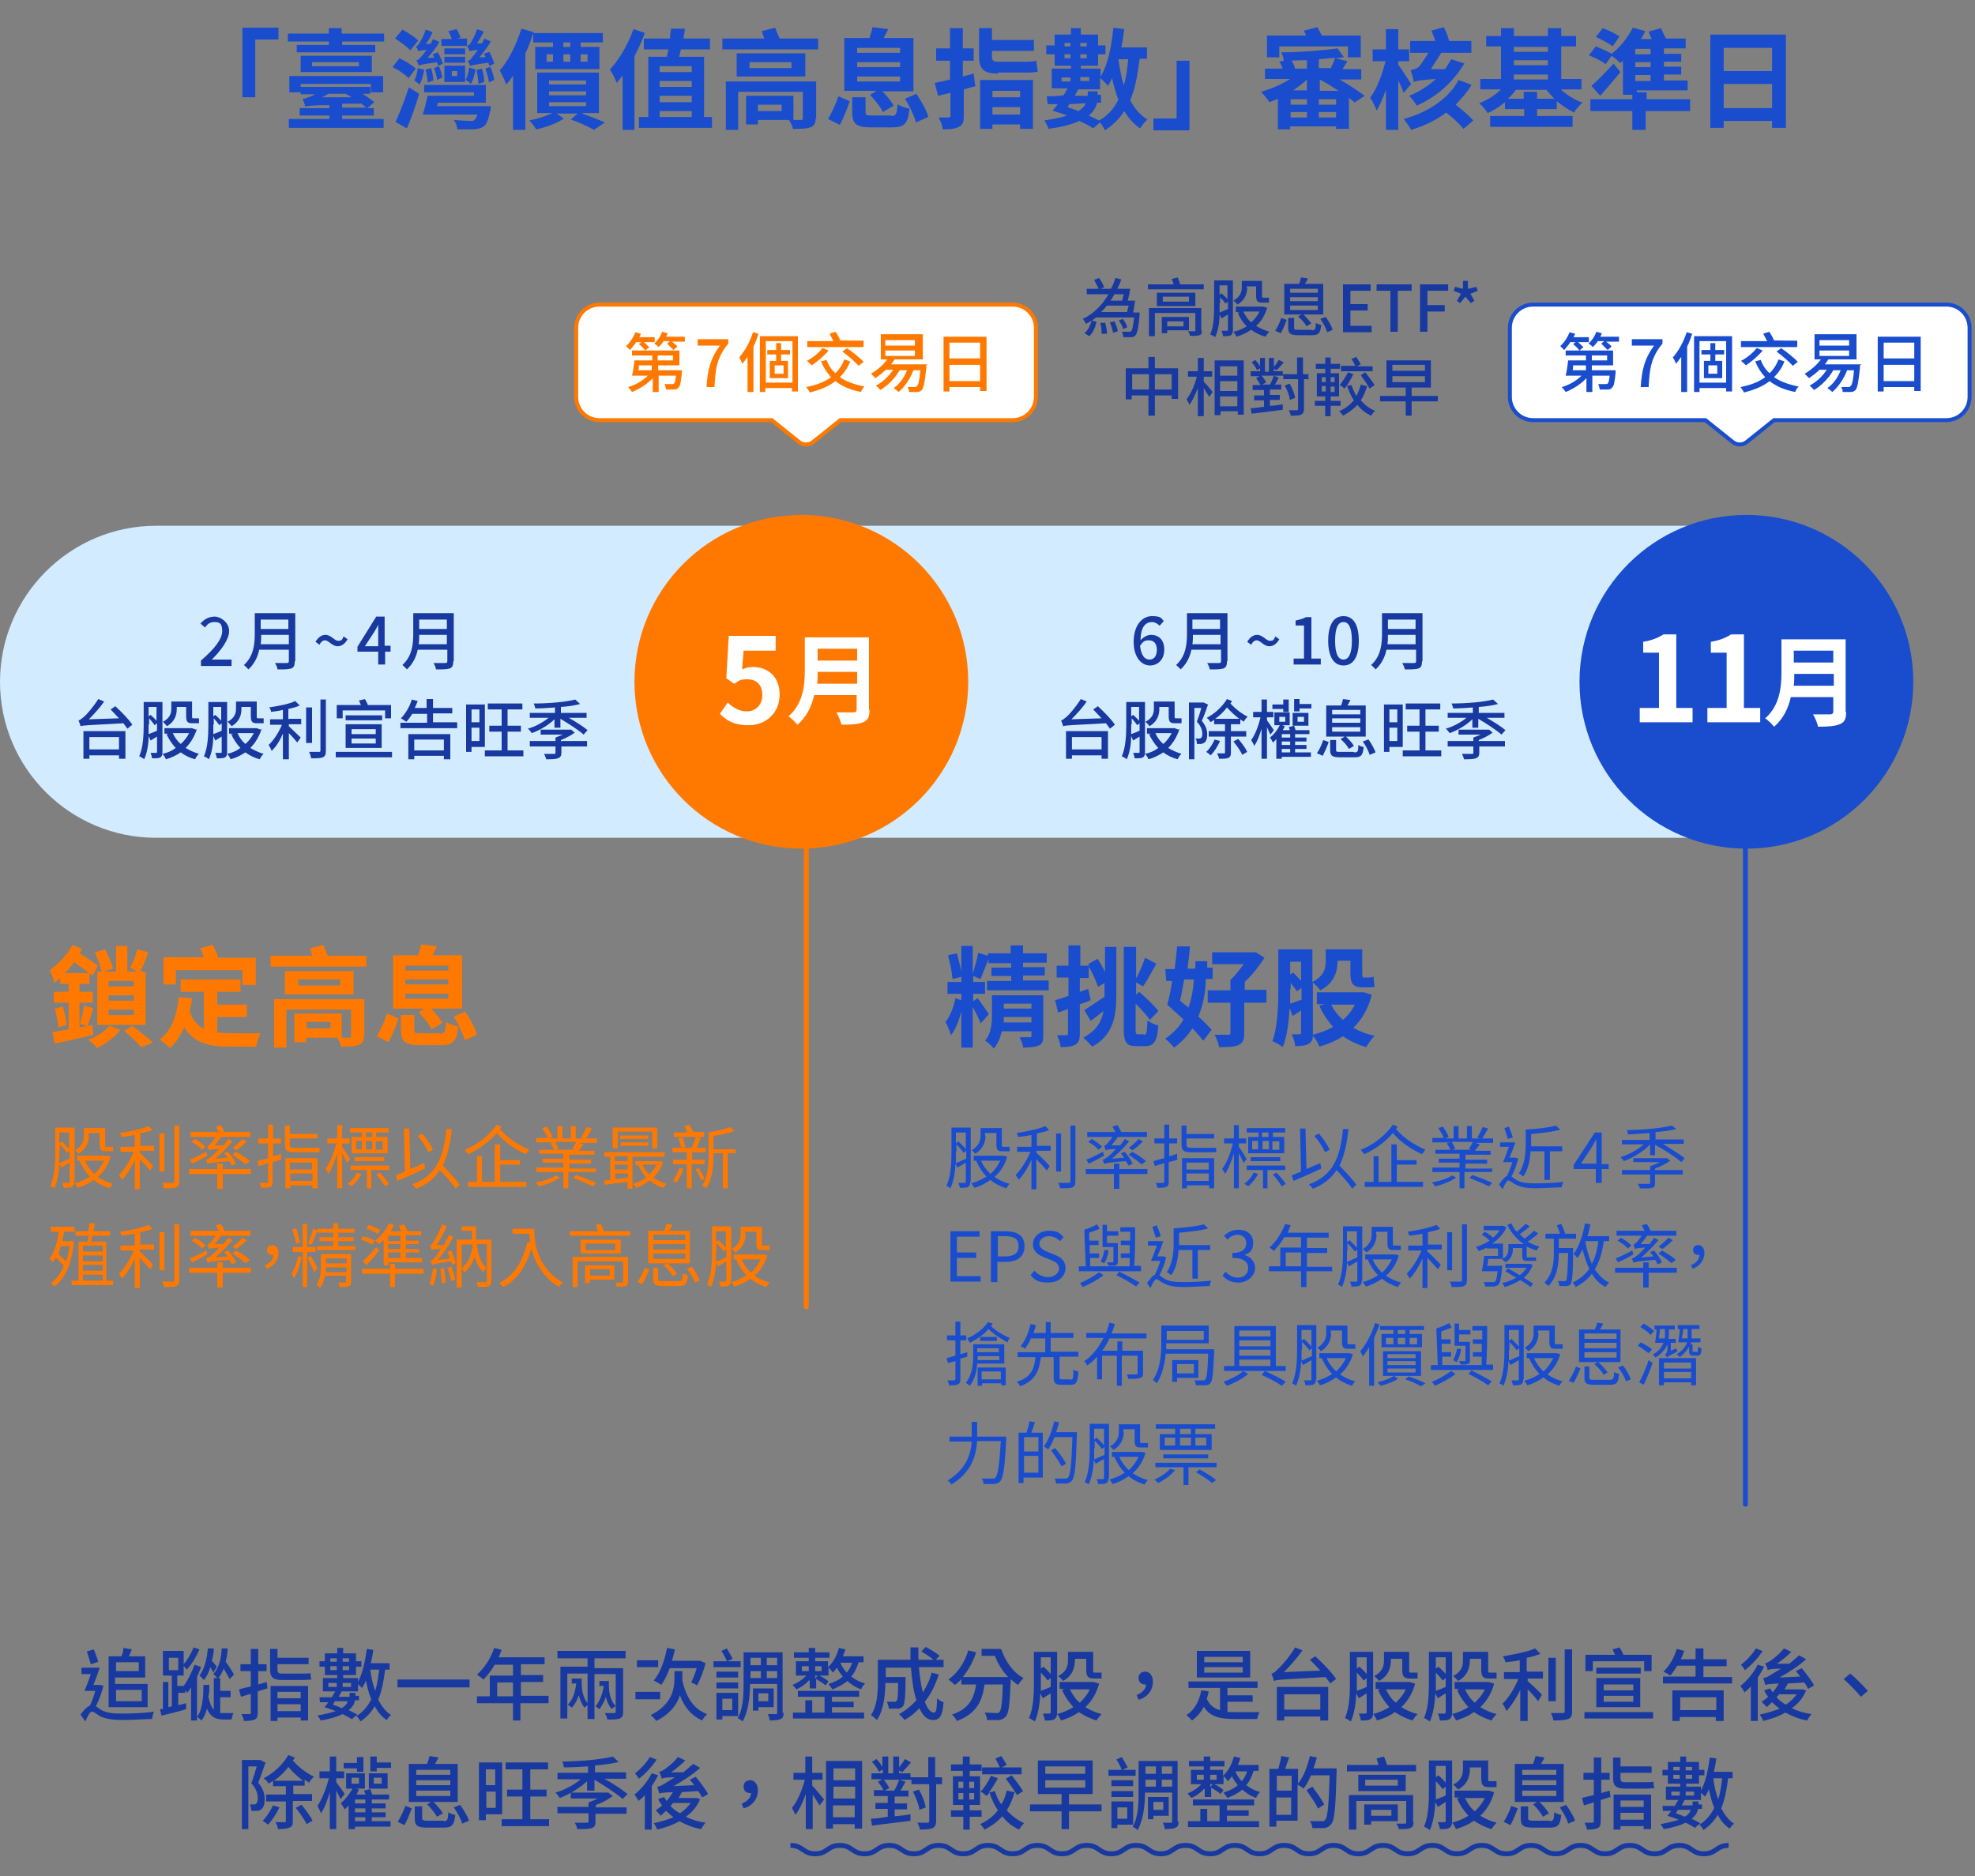 <?xml version="1.0" encoding="UTF-8"?>
<svg id="_圖層_1" data-name=" 圖層 1" xmlns="http://www.w3.org/2000/svg" version="1.1" viewBox="0 0 400 380">
  <rect x="0" y="0" width="400" height="380" fill="#808080" stroke="none"/>
  <defs>
    <style>
      .cls-1, .cls-2 {
        stroke: #ff7900;
      }

      .cls-1, .cls-2, .cls-3, .cls-4, .cls-5 {
        stroke-miterlimit: 10;
      }

      .cls-1, .cls-3 {
        stroke-linecap: round;
      }

      .cls-1, .cls-3, .cls-4 {
        fill: none;
      }

      .cls-2, .cls-5 {
        stroke-width: .8px;
      }

      .cls-2, .cls-5, .cls-6 {
        fill: #fff;
      }

      .cls-3, .cls-5 {
        stroke: #194dcd;
      }

      .cls-7 {
        fill: #18399f;
      }

      .cls-7, .cls-8, .cls-9, .cls-6, .cls-10 {
        stroke-width: 0px;
      }

      .cls-8 {
        fill: #d2ebff;
      }

      .cls-9 {
        fill: #ff7900;
      }

      .cls-4 {
        stroke: #18399f;
      }

      .cls-10 {
        fill: #194dcd;
      }
    </style>
  </defs>
  <path class="cls-8" d="M31.6,106.5h319.4v63.2H31.6C14.2,169.7,0,155.6,0,138.1H0C0,120.7,14.2,106.5,31.6,106.5Z"/>
  <circle class="cls-9" cx="162.3" cy="138.1" r="33.8"/>
  <g>
    <path class="cls-6" d="M145.8,144.6l1.6-2.3c1,1,2.3,1.8,3.9,1.8s3.1-1.2,3.1-3.3-1.2-3.2-3-3.2-1.6.3-2.7.9l-1.6-1.1.5-8.6h9.5v3h-6.5l-.3,3.8c.7-.3,1.3-.5,2.1-.5,3,0,5.5,1.8,5.5,5.6s-2.9,6.2-6.2,6.2-4.7-1.1-6-2.4Z"/>
    <path class="cls-6" d="M176.1,143.8c0,1.4-.3,2.1-1.3,2.5-1,.4-2.4.5-4.4.5-.1-.7-.6-1.8-1-2.5,1.4,0,3.1,0,3.5,0s.6-.2.6-.6v-2.9h-8.6c-.5,2.2-1.5,4.4-3.4,6-.4-.5-1.3-1.4-1.8-1.7,3-2.6,3.3-6.4,3.3-9.4v-6.6h13v14.7ZM173.6,138.5v-2.4h-8c0,.8,0,1.6-.1,2.4h8.2ZM165.6,131.4v2.4h8v-2.4h-8Z"/>
  </g>
  <circle class="cls-10" cx="353.7" cy="138.1" r="33.8"/>
  <g>
    <path class="cls-6" d="M332.2,143.4h3.8v-11.2h-3.2v-2.2c1.8-.3,3-.8,4.1-1.5h2.6v14.9h3.3v2.9h-10.7v-2.9Z"/>
    <path class="cls-6" d="M345.9,143.4h3.8v-11.2h-3.2v-2.2c1.8-.3,3-.8,4.1-1.5h2.6v14.9h3.3v2.9h-10.7v-2.9Z"/>
    <path class="cls-6" d="M373.9,144.2c0,1.4-.3,2.1-1.3,2.5-1,.4-2.4.5-4.4.5-.1-.7-.6-1.8-1-2.5,1.4,0,3.1,0,3.5,0s.6-.2.6-.6v-2.9h-8.6c-.5,2.2-1.5,4.4-3.4,6-.4-.5-1.3-1.4-1.8-1.7,3-2.6,3.3-6.4,3.3-9.4v-6.6h13v14.7ZM371.4,138.9v-2.4h-8c0,.8,0,1.6-.1,2.4h8.2ZM363.3,131.8v2.4h8v-2.4h-8Z"/>
  </g>
  <g>
    <path class="cls-7" d="M40.7,133.8c2.9-2.5,4.3-4.4,4.3-6s-.6-1.8-1.6-1.8-1.4.5-1.9,1.1l-.9-.8c.8-.9,1.7-1.4,2.9-1.4s2.9,1.2,2.9,2.9-1.5,3.8-3.5,5.8c.5,0,1.1,0,1.6,0h2.4v1.3h-6.2v-.9Z"/>
    <path class="cls-7" d="M59.7,134c0,.8-.2,1.2-.7,1.4-.6.2-1.4.2-2.8.2,0-.4-.3-.9-.5-1.3,1,0,2.1,0,2.4,0,.3,0,.4-.1.4-.4v-2.3h-6c-.3,1.5-1,2.9-2.2,4-.2-.3-.7-.7-.9-.9,2-1.8,2.2-4.3,2.2-6.4v-4.1h8.2v9.7ZM58.5,130.5v-1.9h-5.6c0,.6,0,1.3-.1,1.9h5.8ZM52.8,125.5v1.9h5.6v-1.9h-5.6Z"/>
    <path class="cls-7" d="M65.8,129.7c-.4,0-.8.3-1.1.9l-.8-.6c.6-1,1.3-1.4,2-1.4,1.2,0,1.8,1.2,2.6,1.2s.8-.3,1.1-.9l.8.6c-.6,1-1.3,1.4-2,1.4-1.2,0-1.8-1.2-2.6-1.2Z"/>
    <path class="cls-7" d="M79.2,132h-1.2v2.6h-1.4v-2.6h-4.2v-1l3.8-6.1h1.7v5.9h1.2v1.2ZM76.6,130.9v-2.5c0-.5,0-1.3,0-1.9h0c-.2.5-.5,1-.8,1.5l-1.9,2.9h2.7Z"/>
    <path class="cls-7" d="M91.8,134c0,.8-.2,1.2-.7,1.4-.6.2-1.4.2-2.8.2,0-.4-.3-.9-.5-1.3,1,0,2.1,0,2.4,0,.3,0,.4-.1.4-.4v-2.3h-6c-.3,1.5-1,2.9-2.2,4-.2-.3-.7-.7-.9-.9,2-1.8,2.2-4.3,2.2-6.4v-4.1h8.2v9.7ZM90.5,130.5v-1.9h-5.6c0,.6,0,1.3-.1,1.9h5.8ZM84.9,125.5v1.9h5.6v-1.9h-5.6Z"/>
    <path class="cls-7" d="M23.3,143c1.2,1.1,2.8,2.7,3.5,3.8l-1,.8c-.2-.3-.5-.7-.8-1.1-7.2.4-8.1.4-8.7.6,0-.2-.3-.9-.4-1.2.3,0,.6-.3,1.1-.7.5-.4,1.9-2,2.9-3.6l1.2.5c-.9,1.3-2.1,2.6-3.1,3.6l6.1-.2c-.6-.6-1.2-1.3-1.7-1.8l.9-.6ZM16.9,148.1h8.5v5.6h-1.3v-.7h-6v.7h-1.2v-5.6ZM18.1,149.3v2.5h6v-2.5h-6Z"/>
    <path class="cls-7" d="M32.9,152.3c0,.6-.1.9-.4,1.1-.3.2-.8.2-1.7.2,0-.3-.2-.8-.3-1.1.5,0,1,0,1.1,0s.2,0,.2-.2v-3.1l-1.3.8-.4-.9c0,1.6-.3,3.4-.9,4.7-.2-.2-.7-.5-1-.6.8-1.8.9-4.4.9-6.3v-4.7h3.8v10.1ZM30.1,146.8c0,.6,0,1.3,0,1.9.5-.2,1.1-.4,1.7-.7v-1.5l-.5.4c-.2-.4-.7-.9-1.1-1.4v1.2ZM30.1,143.3v1.8l.4-.3c.4.4.9.8,1.2,1.2v-2.8h-1.6ZM39.9,147.6c-.5,1.6-1.3,2.9-2.3,3.9.8.5,1.7.9,2.7,1.2-.3.2-.6.7-.8,1.1-1.1-.3-2.1-.8-2.9-1.4-.9.6-1.9,1.1-3,1.4-.1-.3-.4-.8-.7-1.1,1-.2,1.9-.6,2.7-1.2-.8-.8-1.4-1.8-1.9-2.8h.4c0-.1-.8-.1-.8-.1v-1.1h5.6s.8.3.8.3ZM35.8,143.6c0,1.2-.4,2.6-2,3.5-.1-.2-.6-.7-.8-.9,1.5-.8,1.7-1.8,1.7-2.7v-1.4h4.2v2.9c0,.4,0,.5.2.5h.6c.2,0,.4,0,.6,0v1c0,0-.3,0-.6,0h-.8c-1,0-1.2-.4-1.2-1.5v-1.8h-1.9v.3ZM35,148.5c.4.9.9,1.6,1.6,2.2.7-.6,1.3-1.4,1.7-2.2h-3.3Z"/>
    <path class="cls-7" d="M46,152.3c0,.6-.1.9-.4,1.1-.3.2-.8.2-1.7.2,0-.3-.2-.8-.3-1.1.5,0,1,0,1.1,0s.2,0,.2-.2v-3.1l-1.3.8-.4-.9c0,1.6-.3,3.4-.9,4.7-.2-.2-.7-.5-1-.6.8-1.8.9-4.4.9-6.3v-4.7h3.8v10.1ZM43.2,146.8c0,.6,0,1.3,0,1.9.5-.2,1.1-.4,1.7-.7v-1.5l-.5.4c-.2-.4-.7-.9-1.1-1.4v1.2ZM43.2,143.3v1.8l.4-.3c.4.4.9.8,1.2,1.2v-2.8h-1.6ZM53,147.6c-.5,1.6-1.3,2.9-2.3,3.9.8.5,1.7.9,2.7,1.2-.3.2-.6.7-.8,1.1-1.1-.3-2.1-.8-2.9-1.4-.9.6-1.9,1.1-3,1.4-.1-.3-.4-.8-.7-1.1,1-.2,1.9-.6,2.7-1.2-.8-.8-1.4-1.8-1.9-2.8h.4c0-.1-.8-.1-.8-.1v-1.1h5.6s.8.3.8.3ZM48.9,143.6c0,1.2-.4,2.6-2,3.5-.1-.2-.6-.7-.8-.9,1.5-.8,1.7-1.8,1.7-2.7v-1.4h4.2v2.9c0,.4,0,.5.2.5h.6c.2,0,.4,0,.6,0v1c0,0-.3,0-.6,0h-.8c-1,0-1.2-.4-1.2-1.5v-1.8h-1.9v.3ZM48.1,148.5c.4.9.9,1.6,1.6,2.2.7-.6,1.3-1.4,1.7-2.2h-3.3Z"/>
    <path class="cls-7" d="M58.5,145.6h2.5v1.1h-2.5v.4c.6.6,2,1.9,2.4,2.3l-.7,1c-.4-.5-1.1-1.3-1.7-1.9v5.3h-1.2v-5.2c-.6,1.4-1.4,2.7-2.3,3.5-.1-.4-.4-.9-.6-1.2,1-.9,2.1-2.6,2.7-4.1h-2.4v-1.1h2.6v-1.9c-.8.2-1.6.3-2.4.4,0-.3-.2-.7-.4-.9,1.9-.3,4.1-.7,5.3-1.3l.9.9c-.6.3-1.4.5-2.3.7v2.2ZM63.2,150.5h-1.2v-7.2h1.2v7.2ZM66,141.8v10.3c0,.8-.2,1.1-.6,1.3-.5.2-1.3.2-2.4.2,0-.3-.2-.9-.4-1.3.9,0,1.7,0,2,0,.2,0,.3,0,.3-.3v-10.3h1.2Z"/>
    <path class="cls-7" d="M79.4,152.3v1.1h-11.4v-1.1h11.4ZM69.4,145.5h-1.2v-2.7h4.9c-.1-.3-.3-.6-.4-.9l1.2-.3c.2.4.5.8.6,1.2h4.7v2.7h-1.2v-1.6h-8.6v1.6ZM77.4,145.9h-7.4v-1h7.4v1ZM70,151.5v-4.8h7.3v4.8h-7.3ZM71.2,148.7h4.9v-1h-4.9v1ZM71.2,150.6h4.9v-1h-4.9v1Z"/>
    <path class="cls-7" d="M92.6,146.4v1.1h-11.5v-1.1h5.4v-1.8h-3c-.4.6-.8,1.2-1.2,1.6-.3-.2-.8-.5-1.1-.7.9-.9,1.8-2.4,2.2-3.8l1.2.3c-.2.5-.4,1-.6,1.4h2.4v-1.8h1.3v1.8h3.9v1.1h-3.9v1.8h4.8ZM82.7,148.7h8.5v5.1h-1.3v-.7h-6v.7h-1.2v-5.1ZM83.9,149.8v2.2h6v-2.2h-6Z"/>
    <path class="cls-7" d="M95.5,151.3v1h-1.1v-9.6h3.8v8.6h-2.7ZM95.5,143.7v2.6h1.6v-2.6h-1.6ZM97.1,150.1v-2.7h-1.6v2.7h1.6ZM106,152v1.2h-7.8v-1.2h3.4v-3.8h-2.5v-1.2h2.5v-3.3h-2.8v-1.2h7v1.2h-3v3.3h2.7v1.2h-2.7v3.8h3.2Z"/>
    <path class="cls-7" d="M112.4,145.6c-1.2,1.2-3,2.3-4.7,2.9-.2-.3-.5-.7-.8-.9,1.5-.4,3.1-1.3,4.2-2.2h-3.8v-1h5.1v-1.1c-1.4.1-2.7.2-4,.2,0-.3-.2-.7-.3-1,3,0,6.5-.3,8.4-.8l1,.9c-1.1.3-2.5.5-3.9.6v1.2h5.2v1h-3.6c1.4.8,3,1.8,3.8,2.5l-.8.9c-1-.9-3-2.2-4.7-3.2v1.8h-1.2v-1.8ZM113.7,150.1h5.2v1.1h-5.2v1.3c0,.6-.2.9-.7,1.1-.5.2-1.3.2-2.4.2,0-.3-.3-.8-.4-1.1.9,0,1.7,0,2,0,.2,0,.3,0,.3-.2v-1.3h-5.2v-1.1h5.2v-.7c.5-.2,1-.4,1.5-.6h-4.5v-1h6.2c0,0,.7.6.7.6-.8.6-1.8,1.1-2.8,1.5v.3Z"/>
  </g>
  <g>
    <path class="cls-7" d="M234.8,126.7c-.4-.4-.9-.7-1.5-.7-1.2,0-2.3.9-2.3,3.7.6-.7,1.4-1.1,2.1-1.1,1.6,0,2.7,1,2.7,3s-1.3,3.2-2.9,3.2-3.3-1.5-3.3-4.8,1.7-5.2,3.7-5.2,1.9.5,2.4,1l-.8.9ZM234.3,131.6c0-1.2-.6-1.9-1.6-1.9s-1.2.3-1.8,1.1c.2,1.9.9,2.8,1.9,2.8s1.5-.8,1.5-2Z"/>
    <path class="cls-7" d="M248.5,134c0,.8-.2,1.2-.7,1.4-.6.2-1.4.2-2.8.2,0-.4-.3-.9-.5-1.3,1,0,2.1,0,2.4,0,.3,0,.4-.1.4-.4v-2.3h-6c-.3,1.5-1,2.9-2.2,4-.2-.3-.7-.7-.9-.9,2-1.8,2.2-4.3,2.2-6.4v-4.1h8.2v9.7ZM247.2,130.5v-1.9h-5.6c0,.6,0,1.3-.1,1.9h5.8ZM241.5,125.5v1.9h5.6v-1.9h-5.6Z"/>
    <path class="cls-7" d="M254.5,129.7c-.4,0-.8.3-1.1.9l-.8-.6c.6-1,1.3-1.4,2-1.4,1.2,0,1.8,1.2,2.6,1.2s.8-.3,1.1-.9l.8.6c-.6,1-1.3,1.4-2,1.4-1.2,0-1.8-1.2-2.6-1.2Z"/>
    <path class="cls-7" d="M262,133.4h2.1v-6.7h-1.7v-1c.9-.2,1.6-.4,2.1-.7h1.1v8.4h1.9v1.2h-5.5v-1.2Z"/>
    <path class="cls-7" d="M269,129.8c0-3.4,1.2-5,3.1-5s3.1,1.6,3.1,5-1.2,5-3.1,5-3.1-1.7-3.1-5ZM273.8,129.8c0-2.8-.7-3.8-1.7-3.8s-1.7,1-1.7,3.8.7,3.8,1.7,3.8,1.7-1.1,1.7-3.8Z"/>
    <path class="cls-7" d="M288,134c0,.8-.2,1.2-.7,1.4-.6.2-1.4.2-2.8.2,0-.4-.3-.9-.5-1.3,1,0,2.1,0,2.4,0,.3,0,.4-.1.4-.4v-2.3h-6c-.3,1.5-1,2.9-2.2,4-.2-.3-.7-.7-.9-.9,2-1.8,2.2-4.3,2.2-6.4v-4.1h8.2v9.7ZM286.7,130.5v-1.9h-5.6c0,.6,0,1.3-.1,1.9h5.8ZM281.1,125.5v1.9h5.6v-1.9h-5.6Z"/>
    <path class="cls-7" d="M222.3,143c1.2,1.1,2.8,2.7,3.5,3.8l-1,.8c-.2-.3-.5-.7-.8-1.1-7.2.4-8.1.4-8.7.6,0-.2-.3-.9-.4-1.2.3,0,.6-.3,1.1-.7.5-.4,1.9-2,2.9-3.6l1.2.5c-.9,1.3-2.1,2.6-3.1,3.6l6.1-.2c-.6-.6-1.2-1.3-1.7-1.8l.9-.6ZM215.9,148.1h8.5v5.6h-1.3v-.7h-6v.7h-1.2v-5.6ZM217.1,149.3v2.5h6v-2.5h-6Z"/>
    <path class="cls-7" d="M231.9,152.3c0,.6-.1.9-.4,1.1-.3.2-.8.2-1.7.2,0-.3-.2-.8-.3-1.1.5,0,1,0,1.1,0s.2,0,.2-.2v-3.1l-1.3.8-.4-.9c0,1.6-.3,3.4-.9,4.7-.2-.2-.7-.5-1-.6.8-1.8.9-4.4.9-6.3v-4.7h3.8v10.1ZM229.1,146.8c0,.6,0,1.3,0,1.9.5-.2,1.1-.4,1.7-.7v-1.5l-.5.4c-.2-.4-.7-.9-1.1-1.4v1.2ZM229.1,143.3v1.8l.4-.3c.4.4.9.8,1.2,1.2v-2.8h-1.6ZM238.9,147.6c-.5,1.6-1.3,2.9-2.3,3.9.8.5,1.7.9,2.7,1.2-.3.2-.6.7-.8,1.1-1.1-.3-2.1-.8-2.9-1.4-.9.6-1.9,1.1-3,1.4-.1-.3-.4-.8-.7-1.1,1-.2,1.9-.6,2.7-1.2-.8-.8-1.4-1.8-1.9-2.8h.4c0-.1-.8-.1-.8-.1v-1.1h5.6s.8.3.8.3ZM234.8,143.6c0,1.2-.4,2.6-2,3.5-.1-.2-.6-.7-.8-.9,1.5-.8,1.7-1.8,1.7-2.7v-1.4h4.2v2.9c0,.4,0,.5.2.5h.6c.2,0,.4,0,.6,0v1c0,0-.3,0-.6,0h-.8c-1,0-1.2-.4-1.2-1.5v-1.8h-1.9v.3ZM234,148.5c.4.9.9,1.6,1.6,2.2.7-.6,1.3-1.4,1.7-2.2h-3.3Z"/>
    <path class="cls-7" d="M244.7,142.6c-.4,1.1-.8,2.4-1.3,3.4.9,1.1,1.1,2,1.1,2.8s-.2,1.3-.5,1.6c-.2.1-.4.2-.7.3-.2,0-.6,0-.9,0,0-.3,0-.8-.3-1.1.3,0,.5,0,.7,0,.2,0,.3,0,.4-.1.2-.1.3-.4.3-.8,0-.7-.2-1.6-1.1-2.5.3-.8.7-2,.9-2.8h-1.4v10.4h-1.1v-11.5h3s.8.4.8.4ZM247.1,150.1c-.5,1.1-1.2,2.2-1.9,2.9-.2-.2-.6-.5-.9-.7.7-.6,1.3-1.6,1.7-2.5l1.1.3ZM249.3,149.2v3.2c0,.6-.1.9-.5,1.1-.4.2-1,.2-1.9.2,0-.3-.3-.8-.4-1.1.7,0,1.2,0,1.4,0,.2,0,.2,0,.2-.2v-3.2h-3.3v-1.1h3.3v-1.4h-2.2v-.9c-.2.2-.5.3-.7.5-.2-.3-.5-.7-.8-.9,1.6-.8,3.2-2.3,4.1-3.8l1,.4c0,.2-.2.3-.3.5,1.2,1.3,2.4,2.1,3.5,2.7-.3.2-.6.6-.8,1-.2-.2-.5-.3-.7-.5v1h-1.9v1.4h3.1v1.1h-3.1ZM251,145.6c-.8-.6-1.6-1.3-2.5-2.3-.7.9-1.5,1.7-2.4,2.3h4.9ZM250.8,149.7c.7.8,1.5,1.9,1.8,2.6l-1,.6c-.3-.7-1.1-1.9-1.8-2.7l.9-.5Z"/>
    <path class="cls-7" d="M257.3,148.8c-.2-.3-.4-.9-.7-1.5v6.4h-1.1v-6.1c-.4,1.4-.9,2.7-1.5,3.5-.1-.4-.4-.9-.6-1.2.8-1,1.5-3,1.9-4.6h-1.5v-1.1h1.7v-2.5h1.1v2.5h1.3v1.1h-1.3v.6c.3.4,1.2,1.7,1.4,2l-.7.9ZM262.4,152.4h3.1v.9h-5.9v.4h-1.1v-4c-.2.2-.4.5-.7.7-.1-.2-.4-.8-.6-1,.8-.6,1.5-1.5,2-2.5h-1.1v-2.6h3.1v2.6h-1.5l.5.2c-.1.3-.3.6-.4.8h1.4c0-.2-.1-.4-.2-.6l1.1-.3c.1.3.2.6.3.9h2.8v.8h-2.9v.7h2.3v.8h-2.3v.7h2.3v.8h-2.3v.7ZM259.9,143.6h-2.2v-.9h2.2v-1h1.1v2.5h-1.1v-.6ZM259.1,146.2h1.2v-1h-1.2v1ZM261.3,149.4v-.7h-1.7v.7h1.7ZM261.3,150.2h-1.7v.7h1.7v-.7ZM259.6,152.4h1.7v-.7h-1.7v.7ZM265,147h-3.2v-2.6h3.2v2.6ZM265.6,142.6v.9h-2.4v.6h-1.1v-2.5h1.1v1h2.4ZM264.1,145.2h-1.3v1h1.3v-1Z"/>
    <path class="cls-7" d="M266.7,152.6c.5-.7,1-1.8,1.3-2.7l1.1.4c-.3.9-.8,2-1.2,2.8l-1.1-.5ZM272.3,149.2h-3.7v-6.3h3c.2-.4.3-.9.4-1.3l1.5.2c-.2.4-.4.8-.6,1.1h3.7v6.3h-4c.6.6,1.3,1.3,1.6,1.9l-1,.6c-.3-.6-1-1.4-1.7-2l.7-.4ZM274.3,152.4c.7,0,.8-.2.8-1.5.3.2.8.4,1.1.4-.2,1.7-.5,2.1-1.9,2.1h-2.8c-1.7,0-2.1-.3-2.1-1.5v-2h1.2v2c0,.4.1.4.9.4h2.6ZM269.8,144.7h5.7v-.9h-5.7v.9ZM269.8,146.4h5.7v-.9h-5.7v.9ZM269.8,148.2h5.7v-.9h-5.7v.9ZM277.1,149.7c.6.8,1.2,1.9,1.5,2.7l-1.2.5c-.2-.7-.8-1.9-1.4-2.7l1.1-.4Z"/>
    <path class="cls-7" d="M281.4,151.3v1h-1.1v-9.6h3.8v8.6h-2.7ZM281.4,143.7v2.6h1.6v-2.6h-1.6ZM283,150.1v-2.7h-1.6v2.7h1.6ZM291.9,152v1.2h-7.8v-1.2h3.4v-3.8h-2.5v-1.2h2.5v-3.3h-2.8v-1.2h7v1.2h-3v3.3h2.7v1.2h-2.7v3.8h3.2Z"/>
    <path class="cls-7" d="M298.3,145.6c-1.2,1.2-3,2.3-4.7,2.9-.2-.3-.5-.7-.8-.9,1.5-.4,3.1-1.3,4.2-2.2h-3.8v-1h5.1v-1.1c-1.4.1-2.7.2-4,.2,0-.3-.2-.7-.3-1,3,0,6.5-.3,8.4-.8l1,.9c-1.1.3-2.5.5-3.9.6v1.2h5.2v1h-3.6c1.4.8,3,1.8,3.8,2.5l-.8.9c-1-.9-3-2.2-4.7-3.2v1.8h-1.2v-1.8ZM299.6,150.1h5.2v1.1h-5.2v1.3c0,.6-.2.9-.7,1.1-.5.2-1.3.2-2.4.2,0-.3-.3-.8-.4-1.1.9,0,1.7,0,2,0,.2,0,.3,0,.3-.2v-1.3h-5.2v-1.1h5.2v-.7c.5-.2,1-.4,1.5-.6h-4.5v-1h6.2c0,0,.7.6.7.6-.8.6-1.8,1.1-2.8,1.5v.3Z"/>
  </g>
  <g>
    <path class="cls-2" d="M205.2,61.7h-83.8c-2.6,0-4.7,2.1-4.7,4.7v14c0,2.6,2.1,4.7,4.7,4.7h34.9l5.5,4.4c.8.7,2.1.7,2.9,0l5.5-4.4h34.9c2.6,0,4.7-2.1,4.7-4.7v-14c0-2.6-2.1-4.7-4.7-4.7Z"/>
    <g>
      <path class="cls-9" d="M128.9,69.2c-.4.7-.9,1.2-1.3,1.7-.2-.2-.6-.6-.8-.8.8-.7,1.5-1.8,1.9-2.8l1.1.3c0,.2-.2.4-.3.7h3.1v1h-2.2c.4.3.8.8,1.1,1l-.8.7c-.3-.4-.8-.9-1.3-1.3l.5-.4h-1ZM138.1,75.1s0,.3,0,.5c-.2,1.8-.3,2.6-.7,2.9-.2.3-.5.4-.9.4-.3,0-1,0-1.6,0,0-.3-.2-.8-.3-1.1.6,0,1.2,0,1.4,0,.2,0,.4,0,.5-.1.2-.2.3-.6.4-1.6h-3.5v3.3h-1.2v-2.8c-1.1,1.2-2.7,2.2-4.2,2.8-.2-.3-.5-.7-.8-1,1.5-.4,3-1.3,4-2.3h-3.2c.2-.8.4-2.1.5-3.1h3.6v-1h-4.1v-1h9.6v3h-4.3v1h4.8ZM129.4,74c0,.4,0,.7-.1,1h2.7v-1h-2.6ZM138.7,68.2v1h-2.6c.4.3.9.7,1.1,1l-.8.7c-.3-.3-.9-.9-1.3-1.3l.6-.5h-1.3c-.3.5-.7.9-1,1.2-.2-.2-.6-.6-.9-.7.7-.6,1.3-1.5,1.6-2.4l1.1.3c0,.2-.2.5-.3.7h3.8ZM133.2,73h3.1v-1h-3.1v1Z"/>
      <path class="cls-9" d="M145.8,70h-4.5v-1.3h6.2v.9c-2.3,2.8-2.6,5-2.8,8.8h-1.6c.2-3.5.8-5.8,2.7-8.4Z"/>
      <path class="cls-9" d="M153.6,67.7c-.3.9-.6,1.7-1,2.5v9.2h-1.2v-7.1c-.4.5-.7,1-1.1,1.4,0-.3-.4-1-.6-1.3,1.1-1.2,2.2-3.2,2.8-5.1l1.1.3ZM161.6,68.1v11.2h-1.2v-.7h-5.4v.8h-1.1v-11.3h7.7ZM160.5,77.5v-8.4h-5.4v8.4h5.4ZM158.2,71.8v1.3h1.4v3.5h-3.7v-3.5h1.3v-1.3h-1.8v-.9h1.8v-1.4h1v1.4h1.8v.9h-1.8ZM158.7,74h-1.8v1.7h1.8v-1.7Z"/>
      <path class="cls-9" d="M172.2,73.2c-.5,1.3-1.2,2.3-2.1,3.2,1.3.9,3,1.5,5,1.9-.3.2-.6.7-.7,1.1-2.1-.4-3.8-1.1-5.2-2.2-1.4,1.1-3.2,1.8-5.2,2.3-.1-.3-.5-.8-.7-1.1,2-.4,3.7-1,5-2-.8-.9-1.5-1.9-2-3.2l1.1-.3c.4,1.1,1,2,1.8,2.7.8-.8,1.4-1.7,1.8-2.8l1.2.4ZM167.8,71c-.9,1.1-2.3,2.3-3.4,3-.2-.2-.7-.7-1-.9,1.2-.6,2.4-1.6,3.2-2.6l1.2.5ZM174.8,70.3h-11.3v-1.2h5.3c-.2-.4-.5-1-.8-1.5l1.2-.4c.4.5.8,1.3,1,1.7h-.4c0,.1,5.1.1,5.1.1v1.2ZM171.5,70.5c1.2.8,2.7,2,3.4,2.8l-1,.8c-.7-.8-2.1-2-3.3-2.9l1-.7Z"/>
      <path class="cls-9" d="M187.6,74s0,.3,0,.5c-.3,2.9-.5,4-.9,4.5-.3.3-.6.4-1,.4-.4,0-1,0-1.6,0,0-.3-.1-.7-.3-1,.6,0,1.2,0,1.4,0s.3,0,.5-.2c.3-.2.5-1.1.7-3.2h-1.4c-.7,1.8-1.8,3.4-3,4.4-.2-.2-.7-.6-1-.8,1.2-.8,2.1-2.1,2.7-3.6h-1.5c-1,1.7-2.4,3.1-3.9,4-.2-.2-.6-.7-.9-.9,1.4-.7,2.6-1.9,3.5-3.2h-1.5c-.7.7-1.4,1.2-2.1,1.7-.2-.2-.7-.7-.9-.9,1.2-.7,2.4-1.7,3.3-2.9h-1.3v-5.1h8.5v5.1h-5.7c-.2.3-.5.7-.7,1h7.4ZM179.3,70h6v-1.1h-6v1.1ZM179.3,72.1h6v-1.1h-6v1.1Z"/>
      <path class="cls-9" d="M199.8,68.2v11h-1.3v-.8h-6.2v.9h-1.2v-11.1h8.7ZM192.3,69.4v3.2h6.2v-3.2h-6.2ZM198.5,77.2v-3.3h-6.2v3.3h6.2Z"/>
    </g>
  </g>
  <g>
    <path class="cls-5" d="M394.3,61.7h-83.8c-2.6,0-4.7,2.1-4.7,4.7v14c0,2.6,2.1,4.7,4.7,4.7h34.9l5.5,4.4c.8.7,2.1.7,2.9,0l5.5-4.4h34.9c2.6,0,4.7-2.1,4.7-4.7v-14c0-2.6-2.1-4.7-4.7-4.7Z"/>
    <g>
      <path class="cls-10" d="M318.1,69.2c-.4.7-.9,1.2-1.3,1.7-.2-.2-.6-.6-.8-.8.8-.7,1.5-1.8,1.9-2.8l1.1.3c0,.2-.2.4-.3.7h3.1v1h-2.2c.4.3.8.8,1.1,1l-.8.7c-.3-.4-.8-.9-1.3-1.3l.5-.4h-1ZM327.2,75.1s0,.3,0,.5c-.2,1.8-.3,2.6-.7,2.9-.2.3-.5.4-.9.4-.3,0-1,0-1.6,0,0-.3-.2-.8-.3-1.1.6,0,1.2,0,1.4,0,.2,0,.4,0,.5-.1.2-.2.3-.6.4-1.6h-3.5v3.3h-1.2v-2.8c-1.1,1.2-2.7,2.2-4.2,2.8-.2-.3-.5-.7-.8-1,1.5-.4,3-1.3,4-2.3h-3.2c.2-.8.4-2.1.5-3.1h3.6v-1h-4.1v-1h9.6v3h-4.3v1h4.8ZM318.6,74c0,.4,0,.7-.1,1h2.7v-1h-2.6ZM327.9,68.2v1h-2.6c.4.3.9.7,1.1,1l-.8.7c-.3-.3-.9-.9-1.3-1.3l.6-.5h-1.3c-.3.5-.7.9-1,1.2-.2-.2-.6-.6-.9-.7.7-.6,1.3-1.5,1.6-2.4l1.1.3c0,.2-.2.5-.3.7h3.8ZM322.4,73h3.1v-1h-3.1v1Z"/>
      <path class="cls-10" d="M335,70h-4.5v-1.3h6.2v.9c-2.3,2.8-2.6,5-2.8,8.8h-1.6c.2-3.5.8-5.8,2.7-8.4Z"/>
      <path class="cls-10" d="M342.7,67.7c-.3.9-.6,1.7-1,2.5v9.2h-1.2v-7.1c-.4.5-.7,1-1.1,1.4,0-.3-.4-1-.6-1.3,1.1-1.2,2.2-3.2,2.8-5.1l1.1.3ZM350.8,68.1v11.2h-1.2v-.7h-5.4v.8h-1.1v-11.3h7.7ZM349.6,77.5v-8.4h-5.4v8.4h5.4ZM347.4,71.8v1.3h1.4v3.5h-3.7v-3.5h1.3v-1.3h-1.8v-.9h1.8v-1.4h1v1.4h1.8v.9h-1.8ZM347.8,74h-1.8v1.7h1.8v-1.7Z"/>
      <path class="cls-10" d="M361.4,73.2c-.5,1.3-1.2,2.3-2.1,3.2,1.3.9,3,1.5,5,1.9-.3.2-.6.7-.7,1.1-2.1-.4-3.8-1.1-5.2-2.2-1.4,1.1-3.2,1.8-5.2,2.3-.1-.3-.5-.8-.7-1.1,2-.4,3.7-1,5-2-.8-.9-1.5-1.9-2-3.2l1.1-.3c.4,1.1,1,2,1.8,2.7.8-.8,1.4-1.7,1.8-2.8l1.2.4ZM357,71c-.9,1.1-2.3,2.3-3.4,3-.2-.2-.7-.7-1-.9,1.2-.6,2.4-1.6,3.2-2.6l1.2.5ZM363.9,70.3h-11.3v-1.2h5.3c-.2-.4-.5-1-.8-1.5l1.2-.4c.4.5.8,1.3,1,1.7h-.4c0,.1,5.1.1,5.1.1v1.2ZM360.7,70.5c1.2.8,2.7,2,3.4,2.8l-1,.8c-.7-.8-2.1-2-3.3-2.9l1-.7Z"/>
      <path class="cls-10" d="M376.7,74s0,.3,0,.5c-.3,2.9-.5,4-.9,4.5-.3.3-.6.4-1,.4-.4,0-1,0-1.6,0,0-.3-.1-.7-.3-1,.6,0,1.2,0,1.4,0s.3,0,.5-.2c.3-.2.5-1.1.7-3.2h-1.4c-.7,1.8-1.8,3.4-3,4.4-.2-.2-.7-.6-1-.8,1.2-.8,2.1-2.1,2.7-3.6h-1.5c-1,1.7-2.4,3.1-3.9,4-.2-.2-.6-.7-.9-.9,1.4-.7,2.6-1.9,3.5-3.2h-1.5c-.7.7-1.4,1.2-2.1,1.7-.2-.2-.7-.7-.9-.9,1.2-.7,2.4-1.7,3.3-2.9h-1.3v-5.1h8.5v5.1h-5.7c-.2.3-.5.7-.7,1h7.4ZM368.5,70h6v-1.1h-6v1.1ZM368.5,72.1h6v-1.1h-6v1.1Z"/>
      <path class="cls-10" d="M389,68.2v11h-1.3v-.8h-6.2v.9h-1.2v-11.1h8.7ZM381.5,69.4v3.2h6.2v-3.2h-6.2ZM387.7,77.2v-3.3h-6.2v3.3h6.2Z"/>
    </g>
  </g>
  <line class="cls-1" x1="163.3" y1="156.8" x2="163.3" y2="264.7"/>
  <line class="cls-3" x1="353.5" y1="156.6" x2="353.5" y2="304.7"/>
  <g>
    <path class="cls-10" d="M49.1,5.6h7.3v2.4h-4.7v11.7h-2.6V5.6Z"/>
    <path class="cls-10" d="M77.8,6.8v1.6h-8.5v.7h6.7v1.5h-15.9v-1.5h6.5v-.7h-8.3v-1.6h8.3v-1.1h2.6v1.1h8.5ZM69.3,24.1h8.4v1.8h-19.2v-1.8h8.2v-.7h-6v-1.5h6v-.6c-3.8,0-4.4.2-4.9.3,0-.4-.4-1.2-.5-1.6.3,0,.7-.1,1.1-.3.3,0,.8-.3,1.5-.6h-3v-.4h-2.3v-3.3h19v3.3h-2.5v-1.7h-14.2v.6h14.1v1.4h-1.6c1,.6,1.8,1.2,2.4,1.7l-1.4,1.2h1.3v1.5h-6.4v.7ZM75.3,11.3v3.3h-14.4v-3.3h14.4ZM72.7,12.6h-9.5v.8h9.5v-.8ZM66.7,18.9c-.5.3-1,.6-1.5.8h6c-.4-.3-.8-.5-1.2-.7h.1c0,0-3.5,0-3.5,0ZM69.3,21.8h4.9c-.3-.2-.6-.5-1-.8h-3.9v.8Z"/>
    <path class="cls-10" d="M82.7,15.8c-.6-.7-2.1-1.7-3.2-2.2l1.4-1.8c1.1.5,2.6,1.4,3.3,2.1l-1.5,2ZM83.1,10.2c-.6-.7-2-1.7-3.1-2.4l1.5-1.8c1.1.6,2.5,1.5,3.2,2.2l-1.6,2ZM80.1,24.7c.8-1.7,1.9-4.5,2.7-7l2.1,1.3c-.7,2.4-1.6,4.9-2.5,7l-2.3-1.3ZM85.9,14.2c-.2,1.1-.5,2.2-.9,2.9-.3-.2-.8-.6-1.1-.8.4-.7.6-1.6.7-2.5l1.3.3ZM88.7,13.3c0-.2-.1-.4-.2-.7-2.8.4-3.3.5-3.7.7,0-.2-.3-.8-.5-1.1.4,0,.6-.3,1-.7.2-.2.6-.7,1.1-1.4-1.1.1-1.5.2-1.7.3,0-.2-.3-.8-.5-1,.3,0,.5-.3.7-.6.2-.3,1-1.6,1.3-2.8l1.4.5c-.3.8-.8,1.7-1.4,2.4h1c.2-.4.4-.7.5-1l1.3.6c-.6,1.1-1.5,2.2-2.4,3.2h1.3c0-.3-.2-.5-.3-.7l1.1-.4c.4.7.8,1.7,1,2.3l-1.1.5ZM99.4,21.5s0,.6-.1.9c-.4,1.8-.7,2.7-1.3,3.2-.6.4-1.2.5-2,.6-.7,0-2,0-3.4,0,0-.6-.3-1.4-.7-1.9,1.3.1,2.8.2,3.3.2s.7,0,.9-.2c.2-.2.4-.5.6-1.1h-11.1c.4-1,.7-2.5,1-3.8h9.4v-.7h-10.1v-1.5h12.5v3.6h-9.7l-.2.7h11ZM86.6,16.7c0-.7-.2-1.7-.4-2.6l1.1-.3c.3.8.4,1.8.5,2.5l-1.2.4ZM88.5,16.2c0-.6-.3-1.6-.6-2.4l1-.4c.3.7.6,1.7.7,2.3l-1.1.5ZM94.7,9.3h-5.3v-1.4h2.1c-.2-.5-.4-1.1-.7-1.6l1.7-.4c.3.5.6,1.3.8,1.7l-.9.2h2.2v1.4ZM90,13.3h4.2v3.3h-4.2v-3.3ZM94.2,11h-4.2v-1.2h4.2v1.2ZM94.2,12.7h-4.2v-1.2h4.2v1.2ZM91.5,15.4h1.1v-1h-1.1v1ZM96.3,14.1c-.2,1.1-.5,2.2-.9,2.9-.2-.2-.7-.6-1.1-.8.4-.7.6-1.6.7-2.5l1.2.3ZM99.1,13.4c0-.2-.1-.4-.2-.7-2.8.4-3.4.5-3.7.7,0-.2-.3-.8-.5-1.1.4,0,.7-.3,1-.8.2-.2.6-.7,1.1-1.4-1.1.1-1.5.2-1.7.3,0-.2-.3-.7-.5-1.1.3,0,.5-.3.7-.6.2-.3,1-1.6,1.3-2.8l1.4.5c-.4.8-.9,1.6-1.4,2.4h1c.2-.4.4-.7.5-1l1.3.6c-.6,1.1-1.5,2.2-2.3,3.2h1.2c0-.3-.2-.5-.3-.7l1.1-.4c.4.7.8,1.7,1,2.4l-1.1.5ZM96.9,17c0-.7-.2-1.9-.4-2.8l1.1-.3c.3.9.5,2,.5,2.7l-1.2.4ZM99.3,13.5c.4.9.7,2,.8,2.7l-1.1.5c0-.7-.4-1.9-.7-2.8l1.1-.4Z"/>
    <path class="cls-10" d="M108.1,6.5c-.5,1.4-1,2.9-1.7,4.3v15.5h-2.5v-11c-.4.7-.9,1.3-1.4,1.8-.2-.6-.8-2.1-1.3-2.8,1.8-2,3.4-5.3,4.4-8.5l2.4.7ZM117.9,23c1.7.6,3.5,1.3,4.6,1.8l-2.2,1.5c-1.1-.6-2.9-1.5-4.7-2.1l1.4-1.2h-4.3l1.5,1c-1.4,1-3.7,1.8-5.6,2.2-.3-.5-.9-1.3-1.4-1.8,1.6-.3,3.4-.9,4.7-1.5h-3.1v-8.2h12.5v8.2h-3.3ZM117.6,8.6v.9h3.8v4.5h-13v-4.5h3.6v-.9h-4v-1.9h14.1v1.9h-4.4ZM110.7,12.5h1.3v-1.5h-1.3v1.5ZM111.2,17.1h7.5v-.8h-7.5v.8ZM111.2,19.3h7.5v-.8h-7.5v.8ZM111.2,21.5h7.5v-.8h-7.5v.8ZM115.5,8.6h-1.4v.9h1.4v-.9ZM114.1,12.5h1.4v-1.5h-1.4v1.5ZM117.6,11v1.5h1.4v-1.5h-1.4Z"/>
    <path class="cls-10" d="M130.6,6.6c-.5,1.6-1.3,3.2-2.1,4.8v14.9h-2.4v-11c-.4.5-.8,1-1.2,1.5-.2-.6-.9-2.1-1.4-2.7,1.9-2,3.7-5.1,4.8-8.2l2.4.8ZM144.2,23.7v2.2h-14.8v-2.2h1.9v-12.2h3.8c0-.5.2-1,.3-1.5h-5v-2.2h5.3c0-.7.1-1.3.2-2h2.8c0,.7-.2,1.3-.3,2h5.4v2.2h-5.9c-.1.5-.2,1-.4,1.5h5.1v12.2h1.7ZM133.6,13.4v1.2h6.5v-1.2h-6.5ZM140.1,16.4h-6.5v1.2h6.5v-1.2ZM133.6,19.4v1.3h6.5v-1.3h-6.5ZM133.6,23.7h6.5v-1.2h-6.5v1.2Z"/>
    <path class="cls-10" d="M165.7,7.8v2.2h-19.4v-2.2h8.5c-.2-.5-.4-1.1-.5-1.5l2.7-.7c.2.7.6,1.5.9,2.2h7.9ZM165.2,23.9c0,1.1-.3,1.6-1.1,1.9-.8.3-2,.3-3.5.3-.1-.6-.5-1.3-.8-1.8h-6.3v.9h-2.4v-5.8h9.6v4.9h-.3c.8,0,1.5,0,1.8,0,.3,0,.4,0,.4-.4v-5.3h-13.1v7.7h-2.5v-9.8h18.3v7.5ZM163.1,15.5h-13.9v-4.7h13.9v4.7ZM160.3,12.6h-8.5v1.2h8.5v-1.2ZM158.3,21.2h-4.8v1.3h4.8v-1.3Z"/>
    <path class="cls-10" d="M167.7,24.1c.8-1.3,1.6-3.1,2.1-4.6l2.3,1c-.5,1.5-1.3,3.5-2,4.8l-2.4-1.2ZM177.3,18.4h-6.3V7.7h5.1c.2-.7.5-1.5.6-2.2l3.2.4c-.3.7-.7,1.2-.9,1.8h6v10.8h-6.3c.9.9,1.8,2,2.3,2.9l-2.2,1.3c-.4-1-1.6-2.4-2.6-3.5l1.2-.7ZM180.4,23.5c1.1,0,1.2-.3,1.4-2.4.5.4,1.7.8,2.4.9-.3,3.1-1.1,3.8-3.5,3.8h-4.2c-3.1,0-3.9-.7-3.9-3.1v-3h2.7v3c0,.7.2.7,1.5.7h3.7ZM173.6,10.7h8.7v-1h-8.7v1ZM173.6,13.6h8.7v-1h-8.7v1ZM173.6,16.5h8.7v-1h-8.7v1ZM185.6,19c1,1.5,2.1,3.4,2.4,4.7l-2.5,1.1c-.3-1.3-1.3-3.3-2.2-4.8l2.3-1Z"/>
    <path class="cls-10" d="M197.7,17.4l-2.5.7v5.3c0,1.3-.2,1.9-1,2.3-.7.4-1.8.5-3.3.5,0-.7-.4-1.7-.8-2.4.9,0,1.8,0,2,0s.4-.1.4-.4v-4.6c-.9.2-1.7.4-2.5.6l-.7-2.6c.9-.2,2-.4,3.1-.7v-3.8h-2.8v-2.5h2.8v-4.1h2.6v4.1h2.2v2.5h-2.2v3.2c.7-.2,1.5-.4,2.2-.6l.3,2.4ZM202.1,14.9c-2.9,0-3.8-.9-3.8-3.5v-5.7h2.6v2.4h8.5v2.2h-8.5v1.1c0,.8.2,1.1,1.2,1.1h5c.9,0,2.2,0,2.8-.2,0,.7.2,1.6.3,2.2-.6.2-1.9.2-3,.2h-5.1ZM198.5,16.2h10.7v9.9h-2.6v-.9h-5.6v.9h-2.5v-10ZM201,18.4v1.3h5.6v-1.3h-5.6ZM206.6,23.2v-1.5h-5.6v1.5h5.6Z"/>
    <path class="cls-10" d="M230.8,12c-.4,3.2-.9,6-1.9,8.3.9,1.7,2,3,3.5,3.9-.5.4-1.1,1.2-1.5,1.8-1.3-.9-2.3-2-3.2-3.5-1,1.6-2.3,2.8-3.9,3.9-.2-.4-.6-1.1-1-1.6l-1.4,1.2c-.7-.5-1.7-1-2.8-1.5-1.5.7-3.4,1.2-6.2,1.6-.2-.5-.6-1.3-.9-1.7,1.9-.3,3.5-.6,4.6-1-1-.4-2-.7-2.9-1,.3-.4.7-.8,1-1.3h-2c0,.1-.2-1.6-.2-1.6,1,0,2.1,0,3.4-.2.3-.4.5-.9.8-1.4h-3.2v-4h3.9v-.6h-3.3v-2.3h-1.7v-1.8h1.7v-2.2h3.3v-1.3h2v1.3h3.5v2.2h1.5v1.8h-1.5v2.3h-3.5v.6h4v1.6c1.5-2.4,2.2-6.1,2.6-9.9l2.2.3c-.2,1.2-.3,2.5-.6,3.7h5.2v2.3h-1.4ZM215,16.5h1.8v-.8h-1.8v.8ZM215.6,8.7v.7h1.2v-.7h-1.2ZM216.8,11.8v-.8h-1.2v.8h1.2ZM216.2,21.7c.7.2,1.5.5,2.2.8.8-.5,1.3-1,1.5-1.6l-3.3.2-.4.6ZM222.2,20.8c-.2.9-.7,1.8-1.7,2.6.8.4,1.5.7,2.1,1,1.8-1,3-2.4,3.9-4.2-.5-1.3-.9-2.8-1.3-4.4-.2.6-.5,1.1-.8,1.6-.3-.4-1.1-1.2-1.6-1.6v2.3h-4.4c-.2.4-.5.8-.7,1.3h2.6v-.9h2v.7h.7s0,1.6,0,1.6h-.8ZM218.8,8.7v.7h1.3v-.7h-1.3ZM220.1,11.8v-.8h-1.3v.8h1.3ZM218.8,15.6v.8h1.8v-.8h-1.8ZM226.5,12c.3,1.9.6,3.7,1.1,5.3.5-1.6.7-3.3.9-5.3h-2.1Z"/>
    <path class="cls-10" d="M240.9,26.4h-7.3v-2.4h4.7v-11.7h2.6v14.1Z"/>
    <path class="cls-10" d="M274.3,20.7c-.3-.3-.7-.5-1.1-.9v6.3h-2.6v-.5h-9.3v.6h-2.5v-6.2c-.6.3-1.2.5-1.7.7-.4-.6-1.1-1.5-1.7-2.1,2-.6,4.2-1.5,5.9-2.6h-5.1v-2.1h3.6c-.2-.5-.4-1-.7-1.4l.9-.2c0-.5-.3-1.3-.5-1.7,4,0,8.6-.4,11.4-.8l1.3,1.8c-.5,0-1.2.2-1.8.2l2.5.6c-.4.6-.7,1.1-1,1.6h3.8v2.1h-4.4c2,1.1,3.8,2.4,5.1,3.3l-2.1,1.4ZM259,11.6h-2.4v-4.4h7.9c-.1-.3-.3-.7-.4-1l2.7-.7c.3.5.6,1.1.9,1.7h7.9v4.4h-2.6v-2.2h-13.9v2.2ZM264.7,20.1h-3.3v1.1h3.3v-1.1ZM261.4,23.8h3.3v-1.1h-3.3v1.1ZM264.7,12.2c-1.1,0-2.1,0-3.1.1.3.5.6,1.1.7,1.6h2.4v-1.7ZM264.7,16.1c-.8.8-1.8,1.5-2.8,2.2h2.8v-2.2ZM270.6,20.1h-3.5v1.1h3.5v-1.1ZM270.6,23.8v-1.1h-3.5v1.1h3.5ZM269.5,13.9c.3-.7.7-1.5.9-2.2-1,.1-2.2.2-3.3.3v1.8h2.3ZM271.1,18.4c-1.2-.8-2.5-1.6-3.8-2.3h0v2.3h3.9Z"/>
    <path class="cls-10" d="M284.2,18.6c-.2-.6-.6-1.5-1-2.3v10h-2.5v-8.1c-.6,1.6-1.2,3.1-1.9,4.2-.2-.7-.8-1.9-1.3-2.6,1.3-1.7,2.5-4.8,3.1-7.4h-2.6v-2.4h2.7v-4.1h2.5v4.1h2.2v2.4h-2.2v.7c.6.8,2.2,3.3,2.6,3.9l-1.5,1.8ZM298.1,17.1c-.9,1.5-2,2.8-3.3,4.1,1.3,1,2.8,2.3,3.6,3.2l-2,1.7c-.7-.9-2.1-2.2-3.5-3.3-2,1.5-4.4,2.7-7.1,3.5-.3-.6-1.1-1.7-1.5-2.2,5.2-1.4,9.3-4.4,11.1-7.9l2.7,1ZM296.6,12.8c-2.1,3.6-5.5,6.8-9.7,8.6-.3-.6-1-1.5-1.5-2,2-.8,3.9-2,5.4-3.4-3.3.2-4,.4-4.5.6,0-.6-.4-1.8-.6-2.4.5-.1,1.3-.3,1.7-.7.4-.4,1.2-1.7,1.9-2.8h-3.7v-2.4h5.1c-.2-.7-.5-1.4-.8-2.1l2.5-.7c.5.9.9,2,1.1,2.8h4.5v2.4h-6.1c-.7,1.1-1.4,2.2-2.1,3.3h2.9c.4-.7.9-1.4,1.2-2l2.5.8Z"/>
    <path class="cls-10" d="M316.2,18.2c1.2,1.1,2.7,2,4.3,2.6-.6.5-1.4,1.4-1.7,2-1.2-.6-2.4-1.4-3.5-2.3v1.6h-4v1.4h7.2v2.2h-16.7v-2.2h6.9v-1.4h-3.9v-1.4c-1.1.9-2.3,1.7-3.5,2.2-.4-.6-1.1-1.5-1.7-2,1.6-.6,3.2-1.6,4.4-2.8h-4.2v-2.1h4.2v-6.6h-3v-2.1h3v-1.6h2.6v1.6h6.9v-1.6h2.7v1.6h3v2.1h-3v6.6h4.1v2.1h-4ZM314.8,20c-.6-.6-1.1-1.2-1.6-1.8h-6.2c-.4.6-1,1.3-1.6,1.8h3.2v-1.4h2.7v1.4h3.5ZM306.6,9.5v1h6.9v-1h-6.9ZM306.6,13.2h6.9v-1h-6.9v1ZM306.6,16.1h6.9v-1h-6.9v1Z"/>
    <path class="cls-10" d="M342.1,22.5h-8.8v3.8h-2.7v-3.8h-8.5v-2.4h8.5v-.9h-1.9v-6.9c-.2.2-.4.3-.5.5-.4-.4-1.2-1.1-1.8-1.5l-1.2,1.7c-.7-.6-2.2-1.3-3.4-1.8l1.4-1.8c1,.4,2.4,1,3.2,1.5,1.7-1.3,3.3-3.3,4.3-5.3l2.5.7c-.2.5-.5,1.1-.9,1.6h2.2c-.2-.5-.4-1-.6-1.5l2.5-.7c.3.7.7,1.5,1,2.1h4v2h-4.4v1.1h3.5v1.6h-3.5v1h3.5v1.6h-3.5v1.2h4.8v2h-10.3v.4h2v1.4h8.8v2.4ZM328.1,14.7c-1.2,1.5-2.7,3.2-4,4.7l-1.8-2c1.2-1,2.9-2.8,4.5-4.5l1.4,1.7ZM326.6,9.4c-.7-.6-2.2-1.4-3.4-1.9l1.4-1.8c1.1.4,2.6,1.1,3.4,1.7l-1.4,2ZM334.3,9.9h-3.1v1.1h3.1v-1.1ZM334.3,12.6h-3.1v1h3.1v-1ZM334.3,15.2h-3.1v1.2h3.1v-1.2Z"/>
    <path class="cls-10" d="M361.7,7v18.9h-2.8v-1.4h-9.8v1.4h-2.7V7h15.3ZM349.1,9.7v4.7h9.8v-4.7h-9.8ZM358.9,21.9v-4.9h-9.8v4.9h9.8Z"/>
  </g>
  <g>
    <path class="cls-9" d="M19,209.6c-2.8.7-5.7,1.3-7.9,1.8l-.5-2.3c.9-.2,2.1-.4,3.3-.6v-5.4h-3v-2.2h3v-1.6h-1.7v-1.2c-.4.4-.8.7-1.2,1-.1-.6-.6-2-.9-2.6,1.7-1.2,3.5-3.1,4.6-5.1l1.9.8c-.2.3-.3.6-.5.9,1.4.8,2.8,1.8,3.7,2.5l-1.1,2.1c-.2-.2-.4-.4-.6-.5v2.1h-2v1.6h2.7v2.2h-2.7v5l1.6-.3-1.5-.4c.3-1,.7-2.6.8-3.7l1.9.5c-.4,1.3-.8,2.7-1.2,3.6l1-.2.2,2ZM12.7,203.9c.4,1.2.7,2.7.8,3.7l-1.7.5c0-1.1-.4-2.6-.7-3.8l1.7-.4ZM18,197.1c-.8-.7-2-1.5-3-2.2-.6.8-1.1,1.5-1.8,2.2h4.8ZM24.4,208.6c-1.1,1.5-3,2.8-4.7,3.7-.4-.5-1.3-1.3-1.8-1.7,1.7-.6,3.3-1.7,4.3-2.8l2.2.8ZM20.6,196.8c-.2-1-.8-2.6-1.4-3.9l2.1-.6c.6,1.2,1.3,2.8,1.6,3.9l-1.9.6h2.5v-5.2h2.3v5.2h2c-.5-.3-1.1-.6-1.5-.8.6-.9,1.2-2.4,1.5-3.7l2.2.6c-.4,1.3-1,2.8-1.6,3.9h1.1v10.8h-9.8v-10.8h1ZM22,199.8h5.1v-1.1h-5.1v1.1ZM22,202.7h5.1v-1.1h-5.1v1.1ZM22,205.6h5.1v-1.1h-5.1v1.1ZM26.8,207.8c1.5,1.1,3.2,2.5,4.2,3.4l-2.4.9c-.8-.9-2.2-2.3-3.5-3.3l1.8-1Z"/>
    <path class="cls-9" d="M43.9,209.1c.8.1,1.7.2,2.6.2s4.8,0,6.3,0c-.4.6-.8,1.9-.9,2.7h-5.5c-4.1,0-7.1-.7-9.1-3.9-.7,1.7-1.7,3.1-2.9,4.2-.4-.5-1.5-1.4-2.1-1.7,2.4-1.8,3.5-4.8,3.9-8.6l2.7.2c-.1.9-.3,1.8-.5,2.7.7,1.8,1.7,2.9,2.9,3.5v-7.5h-4.7v-2.5h12.1v2.5h-4.7v2.6h6v2.5h-6v3.2ZM35.7,199.4h-2.6v-5.5h8.2c-.2-.6-.5-1.3-.8-1.8l2.6-.7c.4.8.9,1.8,1.1,2.6h7.6v5.5h-2.7v-3h-13.5v3Z"/>
    <path class="cls-9" d="M74.2,193.6v2.2h-19.4v-2.2h8.5c-.2-.5-.4-1.1-.5-1.5l2.7-.7c.2.7.6,1.5.9,2.2h7.9ZM73.7,209.8c0,1.1-.3,1.6-1.1,1.9-.8.3-2,.3-3.5.3-.1-.6-.5-1.3-.8-1.8h-6.3v.9h-2.4v-5.8h9.6v4.9h-.3c.8,0,1.5,0,1.8,0,.3,0,.4,0,.4-.4v-5.3h-13.1v7.7h-2.5v-9.8h18.3v7.5ZM71.6,201.4h-13.9v-4.7h13.9v4.7ZM68.9,198.4h-8.5v1.2h8.5v-1.2ZM66.9,207h-4.8v1.3h4.8v-1.3Z"/>
    <path class="cls-9" d="M76.3,209.9c.8-1.3,1.6-3.1,2.1-4.6l2.3,1c-.5,1.5-1.3,3.5-2,4.8l-2.4-1.2ZM85.9,204.3h-6.3v-10.8h5.1c.2-.7.5-1.5.6-2.2l3.2.4c-.3.7-.7,1.2-.9,1.8h6v10.8h-6.3c.9.9,1.8,2,2.3,2.9l-2.2,1.3c-.4-1-1.6-2.4-2.6-3.5l1.2-.7ZM89,209.4c1.1,0,1.2-.3,1.4-2.4.5.4,1.7.8,2.4.9-.3,3.1-1.1,3.8-3.5,3.8h-4.2c-3.1,0-3.9-.7-3.9-3.1v-3h2.7v3c0,.7.2.7,1.5.7h3.7ZM82.1,196.6h8.7v-1h-8.7v1ZM82.1,199.4h8.7v-1h-8.7v1ZM82.1,202.3h8.7v-1h-8.7v1ZM94.2,204.9c1,1.5,2.1,3.4,2.4,4.7l-2.5,1.1c-.3-1.3-1.3-3.3-2.2-4.8l2.3-1Z"/>
  </g>
  <g>
    <path class="cls-9" d="M15,239.4c0,.5-.1.8-.4,1-.3.2-.9.2-1.7.2,0-.3-.2-.7-.3-1,.6,0,1.1,0,1.3,0,.2,0,.2,0,.2-.3v-3.8c-.6.4-1.2.7-1.7,1l-.4-.8c0,1.7-.4,3.6-1,5-.2-.2-.6-.4-.8-.5.9-2,1-4.7,1-6.8v-5h3.9v11ZM12,233.4c0,.7,0,1.4,0,2.2.6-.2,1.3-.6,2.1-.9v-1.6l-.5.4c-.3-.4-.9-1.1-1.5-1.7v1.6ZM12,229.4v2.2l.5-.4c.5.5,1.2,1.1,1.5,1.6v-3.4h-2ZM22.4,234.3c-.5,1.7-1.4,3.1-2.6,4.1.9.6,1.9,1.1,3.1,1.4-.3.2-.5.6-.7.9-1.2-.4-2.3-.9-3.2-1.7-1,.7-2.1,1.3-3.3,1.6-.1-.3-.4-.7-.6-.9,1.1-.3,2.2-.8,3.1-1.4-.9-.9-1.6-2-2.1-3.2h.2c0,0-.7,0-.7,0v-1h6.1s.7.2.7.2ZM18,230c0,1.2-.4,2.7-2.1,3.7-.1-.2-.5-.6-.7-.7,1.5-.9,1.8-2,1.8-3v-1.5h4.3v3.3c0,.4,0,.5.2.5h.8c.2,0,.4,0,.6,0,0,.3,0,.6,0,.9-.2,0-.4,0-.7,0h-.9c-.9,0-1.1-.4-1.1-1.4v-2.3h-2.3v.6ZM17.2,235.1c.4,1,1.1,1.9,1.9,2.7.8-.7,1.5-1.7,2-2.7h-3.9Z"/>
    <path class="cls-9" d="M28.3,232.1h2.9v1h-2.9v.4c.7.6,2.3,2.2,2.7,2.7l-.6.9c-.4-.5-1.4-1.6-2.1-2.3v6.1h-1v-6c-.7,1.6-1.7,3.2-2.6,4.1-.1-.3-.4-.7-.6-1,1.1-1.1,2.3-3,3-4.7h-2.7v-1h2.9v-2.4c-.9.2-1.8.3-2.7.4,0-.3-.2-.6-.3-.8,2.1-.3,4.5-.8,5.8-1.4l.8.8c-.7.3-1.6.5-2.5.7v2.6ZM33.3,237.3h-1v-7.7h1v7.7ZM36.3,228.1v11.2c0,.7-.2,1-.6,1.2-.4.2-1.2.2-2.5.2,0-.3-.2-.8-.4-1.1,1,0,1.8,0,2.1,0,.3,0,.4,0,.4-.4v-11.2h1Z"/>
    <path class="cls-9" d="M50.8,237.8h-5.7v3h-1.1v-3h-5.7v-1h5.7v-1.1h1.1v1.1h5.7v1ZM42,234.1c-1.1.6-2.2,1.2-3.1,1.6l-.5-.8c.9-.3,2.2-1,3.4-1.6l.2.8ZM46.8,235.9c0-.2-.2-.5-.4-.7-3.6.3-4.1.4-4.4.6,0-.2-.2-.7-.3-.9.3,0,.7-.3,1.2-.7.3-.2.9-.8,1.5-1.5-1.6.1-1.9.2-2.1.3,0-.2-.2-.7-.3-.9.2,0,.4-.2.6-.4.2-.2.7-.8,1.1-1.4h-5.1v-1h5.7c-.2-.3-.4-.8-.6-1.1l1-.3c.3.4.6,1,.8,1.4h5.2v1h-5.9c-.4.6-.9,1.2-1.3,1.7h1.8c.3-.5.7-.9.9-1.3l.9.5c-1.1,1.3-2.3,2.5-3.5,3.5l2.5-.2c-.2-.3-.5-.6-.7-.9l.8-.3c.6.7,1.3,1.7,1.6,2.4l-.8.4ZM39.5,230.7c.7.4,1.7,1.1,2.1,1.6l-.7.6c-.4-.5-1.3-1.2-2.1-1.6l.7-.6ZM49.8,235.9c-.6-.5-1.8-1.4-2.7-2l.7-.6c.9.5,2.2,1.3,2.8,1.9l-.8.6ZM50,231.2c-.6.6-1.4,1.3-2.1,1.8l-.8-.5c.6-.4,1.5-1.2,2-1.8l.9.5Z"/>
    <path class="cls-9" d="M57,234.9l-1.8.5v4c0,.6-.1.9-.5,1-.4.2-.9.2-1.8.2,0-.3-.2-.7-.3-1,.6,0,1.2,0,1.4,0,.2,0,.3,0,.3-.3v-3.7c-.7.2-1.3.4-1.9.6l-.3-1c.6-.2,1.4-.4,2.2-.6v-3h-2v-1h2v-2.8h1v2.8h1.6v1h-1.6v2.6c.5-.1,1.1-.3,1.6-.5v1ZM59.5,233.4c-1.4,0-1.8-.4-1.8-1.6v-3.8h1v1.7h5.6v.9h-5.6v1.2c0,.5.2.7.8.7h3.7c.5,0,1.2,0,1.5,0,0,.3,0,.7.1.9-.3,0-1,0-1.6,0h-3.7ZM57.7,234.6h6.6v6.1h-1v-.6h-4.5v.6h-1v-6.1ZM58.7,235.5v1.4h4.5v-1.4h-4.5ZM63.3,239.2v-1.5h-4.5v1.5h4.5Z"/>
    <path class="cls-9" d="M70.3,235.6c-.2-.4-.6-1.3-1-2v7.1h-1v-7.1c-.5,1.6-1.1,3.2-1.8,4.2-.1-.3-.4-.8-.6-1,.9-1.1,1.8-3.4,2.2-5.2h-1.8v-1h2v-2.7h1v2.7h1.5v1h-1.5v.7c.4.5,1.4,2.1,1.6,2.5l-.6.7ZM73.2,237.8c-.5,1-1.3,1.9-2,2.5-.2-.2-.6-.4-.8-.5.8-.6,1.5-1.4,1.9-2.3l.9.3ZM73.3,229.4h-2.4v-.9h7.8v.9h-2.5v.9h2.3v3.3h-7.3v-3.3h2.1v-.9ZM75.2,237v3.7h-.9v-3.7h-3.3v-.9h7.8v.9h-3.6ZM71.8,235.2v-.8h6v.8h-6ZM72.1,232.8h1.2v-1.7h-1.2v1.7ZM75.4,229.4h-1.3v.9h1.3v-.9ZM74.1,232.8h1.3v-1.7h-1.3v1.7ZM76.1,231.2v1.7h1.4v-1.7h-1.4ZM76.9,237.5c.7.7,1.5,1.7,1.9,2.3l-.8.5c-.4-.7-1.1-1.6-1.8-2.4l.8-.4Z"/>
    <path class="cls-9" d="M86.1,236.7c-1.9.9-4,1.8-5.6,2.5l-.4-1.1c.5-.2,1.2-.5,1.9-.8l-.2-8.7h1.1s.2,8.2.2,8.2c.9-.4,1.8-.8,2.8-1.2l.2,1ZM92.2,240.7c-.6-1-1.9-2.4-3.1-3.7-1.1,1.7-2.6,2.9-4.8,3.8-.1-.2-.6-.7-.8-.9,4.8-1.8,6.3-5.2,6.9-11.2h1.1c-.3,3.1-.9,5.5-1.8,7.4,1.2,1.3,2.7,2.8,3.4,3.9l-.9.8ZM86.8,233.5c-.4-1-1.3-2.4-2.2-3.4l.9-.5c.9,1,1.8,2.4,2.2,3.3l-1,.5Z"/>
    <path class="cls-9" d="M101.5,228.3c0,.2-.2.3-.3.4,1.8,2,3.8,3.2,6,4.2-.2.2-.5.6-.7.9-2.1-1-4.1-2.2-5.9-4.3-1.5,1.8-3.6,3.3-5.8,4.3-.2-.3-.4-.6-.7-.9,2.6-1,5.1-3,6.5-5.1l.9.4ZM101.2,239.4h5.4v1h-11.8v-1h1.8v-5.2h1v5.2h2.6v-7.6h1.1v3.2h4v.9h-4v3.5Z"/>
    <path class="cls-9" d="M113.4,238.5c-1,.8-2.8,1.5-4.3,1.8-.1-.3-.4-.6-.6-.8,1.4-.2,3.2-.8,4.1-1.4l.8.4ZM120.7,236.5v.9h-5.6v3.3h-1v-3.3h-5.5v-.9h5.5v-1h-4.2v-.8h4.2v-1h-4.9v-.8h3c-.1-.4-.4-.9-.7-1.3l.7-.2h-3.6v-.9h2.3c-.2-.6-.7-1.4-1.1-2l.9-.3c.5.6,1,1.5,1.2,2.1l-.7.3h1.7v-2.5h1v2.5h1.7v-2.5h1v2.5h1.7l-.6-.2c.4-.6.8-1.5,1.1-2.1l1.1.3c-.4.7-.9,1.5-1.2,2h2.2v.9h-3.6l.9.3c-.3.5-.7.9-1,1.3h3.2v.8h-5.1v1h4.4v.8h-4.4v1h5.6ZM112.4,231.3c.3.4.6,1,.7,1.4l-.6.2h3.9l-.5-.2c.3-.4.6-1,.8-1.4h-4.4ZM116.6,238c1.3.4,3.1,1.1,4.1,1.6l-.6.7c-.9-.4-2.7-1.2-4-1.7l.6-.6Z"/>
    <path class="cls-9" d="M128.1,234.2v6.6h-1v-1.4c-1.7.2-3.4.4-4.7.6v-.9c.3,0,.8,0,1.2-.1v-4.7h-1.2v-.9h12.2v.9h-6.5ZM125.1,232.6h-1v-4.2h9v4.2h-1v-3.4h-7v3.4ZM127.1,234.2h-2.6v1h2.6v-1ZM127.1,235.9h-2.6v1h2.6v-1ZM124.6,238.8c.8,0,1.7-.2,2.6-.3v-.8h-2.6v1.1ZM131.3,230.7h-5.7v-.7h5.7v.7ZM125.7,232.1v-.7h5.6v.7h-5.6ZM134.3,235.3c-.4,1.3-1.1,2.4-2,3.2.8.6,1.7,1,2.7,1.3-.2.2-.5.6-.6.8-1.1-.3-2-.8-2.8-1.5-.9.7-1.8,1.2-2.8,1.5-.1-.3-.4-.6-.6-.8.9-.3,1.9-.7,2.7-1.3-.7-.7-1.2-1.6-1.6-2.5h.2c0,0-.8,0-.8,0v-.8h5s.6.2.6.2ZM130.1,235.9c.3.8.8,1.4,1.4,2,.6-.6,1.1-1.3,1.5-2h-2.9Z"/>
    <path class="cls-9" d="M138.4,236.8c-.3,1-.9,2.1-1.4,2.8-.2-.1-.5-.4-.7-.5.5-.7,1-1.6,1.3-2.5l.9.2ZM140.1,235.8v4.9h-1v-4.9h-2.8v-.9h2.8v-1.5h-2.9v-.9h3.9c.3-.6.6-1.6.8-2.2l1,.2c-.3.7-.5,1.4-.8,2h1.8v.9h-2.7v1.5h2.5v.9h-2.5ZM142.6,230.3h-6.1v-.9h2.7c-.2-.4-.4-.9-.6-1.3l1-.3c.3.5.6,1.1.8,1.5h2.2v.9ZM137.9,232.5c0-.5-.3-1.3-.5-1.9l.8-.2c.3.6.5,1.4.6,1.9l-.9.2ZM141.5,236.5c.4.7.9,1.6,1.2,2.2l-.7.4c-.2-.6-.7-1.6-1.1-2.2l.7-.4ZM148.9,233.6h-1.5v7.1h-1v-7.1h-1.9v.5c0,2-.2,4.7-1.5,6.6-.2-.2-.6-.5-.8-.6,1.2-1.7,1.3-4.1,1.3-5.9v-4.8c1.6-.3,3.4-.7,4.4-1.1l.8.8c-1.1.4-2.8.8-4.2,1v2.7h4.5v1Z"/>
    <path class="cls-9" d="M22.9,259.4v.9h-8.4v-.9h1.4v-7.9h1.9c0-.4.1-.8.2-1.2h-2.7v-.8h-2.3c-.1.6-.3,1.3-.4,1.9h1.8s.6.1.6.1c-.5,4.6-1.9,7.6-4,9.1-.2-.2-.5-.6-.7-.7,1.1-.8,2-1.9,2.6-3.5-.4-.5-1-1.1-1.6-1.7-.2.4-.4.7-.6,1-.1-.2-.5-.6-.7-.7,1-1.3,1.6-3.4,1.9-5.5h-1.6v-1h4.8v.9h2.8c0-.5.2-1.1.2-1.6h1.1c0,.5-.2,1.1-.3,1.6h3.4v.9h-3.6c0,.4-.2.8-.3,1.2h3.1v7.9h1.1ZM12.3,252.4c-.2.5-.3,1.1-.5,1.6.5.5,1.1,1,1.6,1.5.3-.9.5-1.9.7-3.1h-1.7ZM16.8,252.3v1.2h4v-1.2h-4ZM20.8,254.3h-4v1.2h4v-1.2ZM16.8,256.2v1.2h4v-1.2h-4ZM16.8,259.4h4v-1.2h-4v1.2Z"/>
    <path class="cls-9" d="M28.3,252.1h2.9v1h-2.9v.4c.7.6,2.3,2.2,2.7,2.7l-.6.9c-.4-.5-1.4-1.6-2.1-2.3v6.1h-1v-6c-.7,1.6-1.7,3.2-2.6,4.1-.1-.3-.4-.7-.6-1,1.1-1.1,2.3-3,3-4.7h-2.7v-1h2.9v-2.4c-.9.2-1.8.3-2.7.4,0-.3-.2-.6-.3-.8,2.1-.3,4.5-.8,5.8-1.4l.8.8c-.7.3-1.6.5-2.5.7v2.6ZM33.3,257.3h-1v-7.7h1v7.7ZM36.3,248.1v11.2c0,.7-.2,1-.6,1.2-.4.2-1.2.2-2.5.2,0-.3-.2-.8-.4-1.1,1,0,1.8,0,2.1,0,.3,0,.4,0,.4-.4v-11.2h1Z"/>
    <path class="cls-9" d="M50.8,257.8h-5.7v3h-1.1v-3h-5.7v-1h5.7v-1.1h1.1v1.1h5.7v1ZM42,254.1c-1.1.6-2.2,1.2-3.1,1.6l-.5-.8c.9-.3,2.2-1,3.4-1.6l.2.8ZM46.8,255.9c0-.2-.2-.5-.4-.7-3.6.3-4.1.4-4.4.6,0-.2-.2-.7-.3-.9.3,0,.7-.3,1.2-.7.3-.2.9-.8,1.5-1.5-1.6.1-1.9.2-2.1.3,0-.2-.2-.7-.3-.9.2,0,.4-.2.6-.4.2-.2.7-.8,1.1-1.4h-5.1v-1h5.7c-.2-.3-.4-.8-.6-1.1l1-.3c.3.4.6,1,.8,1.4h5.2v1h-5.9c-.4.6-.9,1.2-1.3,1.7h1.8c.3-.5.7-.9.9-1.3l.9.5c-1.1,1.3-2.3,2.5-3.5,3.5l2.5-.2c-.2-.3-.5-.6-.7-.9l.8-.3c.6.7,1.3,1.7,1.6,2.4l-.8.4ZM39.5,250.7c.7.4,1.7,1.1,2.1,1.6l-.7.6c-.4-.5-1.3-1.2-2.1-1.6l.7-.6ZM49.8,255.9c-.6-.5-1.8-1.4-2.7-2l.7-.6c.9.5,2.2,1.3,2.8,1.9l-.8.6ZM50,251.2c-.6.6-1.4,1.3-2.1,1.8l-.8-.5c.6-.4,1.5-1.2,2-1.8l.9.5Z"/>
    <path class="cls-9" d="M53.6,256.3c1.1-.4,1.7-1.1,1.8-2.1,0,0-.2,0-.2,0-.6,0-1.1-.3-1.1-1s.5-1,1.1-1,1.2.6,1.2,1.6c0,1.5-1,2.7-2.4,3.2l-.3-.7Z"/>
    <path class="cls-9" d="M61.1,254.6c-.3,1.5-.9,3.4-1.6,4.4,0-.3-.3-.8-.5-1,.6-.8,1.2-2.4,1.4-3.6l.7.2ZM62.2,253.6v7.1h-.9v-7.1h-2v-1h2v-4.7h.9v4.7h1.7v1h-1.7ZM60,252c-.1-.8-.5-2-.8-3l.8-.2c.3.9.6,2.1.8,2.9l-.8.2ZM62.9,254.4c.3.4,1.2,2.1,1.4,2.5l-.7.8c-.2-.7-1-2.4-1.3-2.9l.6-.4ZM64.3,249.2c-.4,1-.8,2.2-1.2,2.9l-.7-.2c.3-.8.8-2.1,1-3l.9.3ZM71.1,259.6c0,.5,0,.8-.5.9-.3.2-.9.2-1.8.2,0-.3-.2-.6-.3-.9.6,0,1.2,0,1.4,0,.2,0,.2,0,.2-.2v-1.2h-4.3c-.2.9-.4,1.8-1,2.5-.2-.2-.5-.6-.7-.7.8-1.1.9-2.5.9-3.6v-2.6h6.1v5.6ZM72,252.4v.8h-7.8v-.8h3.3v-1h-2.8v-.8h2.8v-.9h-3.2v-.8h3.2v-1.1h1v1.1h3.3v.8h-3.3v.9h3.1v.8h-3.1v1h3.4ZM70.2,257.7v-1h-4.2c0,.3,0,.7,0,1h4.2ZM66,254.9v1h4.2v-1h-4.2Z"/>
    <path class="cls-9" d="M75.4,252.1c-.5-.3-1.5-.8-2.3-1l.5-.7c.8.2,1.8.6,2.3.9l-.5.8ZM85.8,258h-5.8v2.7h-1v-2.7h-5.7v-1h5.7v-1h1v1h5.8v1ZM73.5,255.5c.7-.7,1.8-1.8,2.7-2.9l.6.7c-.8,1-1.7,2.1-2.6,3l-.7-.8ZM76.4,249.9c-.5-.4-1.5-.8-2.2-1.1l.5-.7c.8.3,1.8.7,2.3,1.1l-.5.8ZM77.6,251.2c-.3.3-.5.5-.8.8-.2-.2-.6-.5-.8-.7,1.1-.9,2.2-2.2,2.8-3.5l1,.3c-.2.4-.4.9-.7,1.3h2.2c-.2-.4-.4-.8-.5-1.1l1-.3c.3.4.6,1,.7,1.4h2.8v.8h-3.1v1.1h2.6v.7h-2.6v1h2.7v.7h-2.7v1.1h3.3v.9h-6.8v.6h-1v-5ZM81.1,250.3h-2.5v1.1h2.5v-1.1ZM81.1,252h-2.5v1h2.5v-1ZM81.1,253.7h-2.5v1.1h2.5v-1.1Z"/>
    <path class="cls-9" d="M88.5,257c-.1,1.2-.4,2.5-.7,3.4-.2,0-.6-.2-.8-.3.3-.9.5-2.1.7-3.2l.8.2ZM91.3,253.1c.4.9.9,2,1,2.8l-.8.3c0-.2,0-.4-.2-.7-3.2.5-3.6.6-3.8.8,0-.2-.2-.7-.3-.9.3,0,.6-.4,1-.9.2-.2.7-.8,1.1-1.6-1.4.2-1.7.2-1.9.3,0-.2-.2-.7-.3-.9.2,0,.5-.4.7-.8.3-.4,1.2-2,1.8-3.5l.9.4c-.6,1.3-1.3,2.7-2.1,3.8h1.5c.4-.8.7-1.4,1.1-2.1l.8.5c-.9,1.7-2,3.3-3.1,4.6l2.4-.3c-.2-.5-.3-.9-.5-1.3l.7-.3ZM89.9,256.8c.2,1,.3,2.2.4,3l-.8.2c0-.8-.2-2-.3-3l.8-.2ZM91.4,256.5c.3.9.7,2,.8,2.7l-.8.3c-.1-.7-.5-1.9-.8-2.7l.7-.2ZM99.5,259.4c0,.6-.1.9-.5,1.1-.4.2-1.1.2-2.2.2,0-.3-.2-.7-.3-1,.8,0,1.5,0,1.8,0,.2,0,.3,0,.3-.3v-7.4h-2c.2,2.2.8,3.9,1.9,4.8-.2.2-.5.6-.6.9-.8-.8-1.4-1.8-1.8-3.2-.4,1.4-1.1,2.5-2.1,3.3,0-.2-.3-.7-.5-.9,1.1-.9,1.9-2.4,2.2-4.3,0-.2,0-.3,0-.5h-2.2v8.7h-1v-9.7h3.1c0-.6,0-1.2,0-1.8h-2.1v-.9h2.9c0,1,0,1.9,0,2.7h3.1v8.4Z"/>
    <path class="cls-9" d="M108.2,248.8c0,2.5.3,7.8,5.8,11-.2.2-.7.6-.8.9-3.4-2.1-4.9-5.2-5.6-7.8-1,3.6-2.8,6.2-5.6,7.8-.2-.2-.7-.6-.9-.8,3.1-1.6,4.8-4.4,5.7-8.3h.6c0-.5-.2-1.2-.2-1.7h-3.4v-1h4.5Z"/>
    <path class="cls-9" d="M127.6,249.4v.9h-12.2v-.9h5.7c-.1-.4-.3-.9-.4-1.3l1-.2c.2.5.4,1.1.6,1.5h5.3ZM127.2,259.6c0,.5-.1.7-.5.9-.4.1-1,.1-1.8.1,0-.2-.2-.6-.3-.8.6,0,1.2,0,1.4,0,.2,0,.2,0,.2-.2v-4.1h-9.2v5.2h-1v-6.1h11.2v5ZM125.7,251.1v2.8h-8.1v-2.8h8.1ZM124.4,259.2h-4.9v.7h-1v-3.6h5.9v2.9ZM124.6,251.9h-6v1.3h6v-1.3ZM119.5,257.1v1.3h4v-1.3h-4Z"/>
    <path class="cls-9" d="M129.2,259.6c.5-.8,1.1-2,1.4-2.8l.9.4c-.4.9-.9,2.1-1.4,2.9l-1-.4ZM135.2,255.9h-3.9v-6.6h3.2c.2-.4.4-1,.5-1.4l1.2.2c-.2.4-.4.9-.7,1.2h4.2v6.6h-4.5c.7.6,1.5,1.5,1.9,2.1l-.8.5c-.3-.6-1.1-1.5-1.9-2.2l.7-.4ZM137.4,259.5c.7,0,.9-.2.9-1.6.2.2.7.3,1,.4-.1,1.8-.5,2.2-1.8,2.2h-3.2c-1.6,0-2-.3-2-1.4v-2.3h1v2.3c0,.4.2.4,1.1.4h3.1ZM132.3,251.2h6.5v-1.1h-6.5v1.1ZM132.3,253.1h6.5v-1.1h-6.5v1.1ZM132.3,255h6.5v-1.1h-6.5v1.1ZM140.1,256.6c.7.8,1.3,2,1.6,2.8l-1,.4c-.2-.8-.9-2-1.6-2.8l.9-.4Z"/>
    <path class="cls-9" d="M148,259.4c0,.5-.1.8-.4,1-.3.2-.9.2-1.7.2,0-.3-.2-.7-.3-1,.6,0,1.1,0,1.3,0,.2,0,.2,0,.2-.3v-3.8c-.6.4-1.2.7-1.7,1l-.4-.8c0,1.7-.4,3.6-1,5-.2-.2-.6-.4-.8-.5.9-2,1-4.7,1-6.8v-5h3.9v11ZM145,253.4c0,.7,0,1.4,0,2.2.6-.2,1.3-.6,2.1-.9v-1.6l-.5.4c-.3-.4-.9-1.1-1.5-1.7v1.6ZM145,249.4v2.2l.5-.4c.5.5,1.2,1.1,1.5,1.6v-3.4h-2ZM155.4,254.3c-.5,1.7-1.4,3.1-2.6,4.1.9.6,1.9,1.1,3.1,1.4-.3.2-.5.6-.7.9-1.2-.4-2.3-.9-3.2-1.7-1,.7-2.1,1.3-3.3,1.6-.1-.3-.4-.7-.6-.9,1.1-.3,2.2-.8,3.1-1.4-.9-.9-1.6-2-2.1-3.2h.2c0,0-.7,0-.7,0v-1h6.1s.7.2.7.2ZM151,250c0,1.2-.4,2.7-2.1,3.7-.1-.2-.5-.6-.7-.7,1.5-.9,1.8-2,1.8-3v-1.5h4.3v3.3c0,.4,0,.5.2.5h.8c.2,0,.4,0,.6,0,0,.3,0,.6,0,.9-.2,0-.4,0-.7,0h-.9c-.9,0-1.1-.4-1.1-1.4v-2.3h-2.3v.6ZM150.2,255.1c.4,1,1.1,1.9,1.9,2.7.8-.7,1.5-1.7,2-2.7h-3.9Z"/>
  </g>
  <g>
    <path class="cls-10" d="M212.4,198.7v1.9h-12.5v-1.9h4.9v-1h-4v-1.7h4v-.9h-4.6v-.8c-.6,1.5-1.2,3-1.6,4l-1.5-.6v1.2h2.4v2.4h-2.4v1.5l.9-.6c.4.5,1.9,2.7,2.3,3.2l-1.7,1.9c-.3-.9-1-2.3-1.6-3.3v8.2h-2.3v-7.3c-.5,1.9-1.2,3.7-2.1,4.8-.2-.8-.7-1.9-1.1-2.7.9-1.1,1.7-3.1,2-4.8l1.2.4v-1.3h-2.8v-2.4h2.8v-7.3h2.3v5.6c.4-1.2.9-2.9,1.1-4.2l2,.6v-.5h4.6v-1.6h2.5v1.6h4.8v1.9h-4.8v.9h4.4v1.7h-4.4v1h5.1ZM192.9,198.2c-.1-1.3-.5-3.2-.9-4.7l1.8-.4c.4,1.5.9,3.4,1.1,4.7l-1.9.5ZM211.3,209.8c0,1.1-.2,1.7-1,2-.7.3-1.8.4-3.1.4,0-.6-.4-1.5-.7-2.1.8,0,1.7,0,2,0s.4,0,.4-.3v-.9h-6c-.3,1.3-.8,2.5-1.6,3.5-.4-.5-1.3-1.4-1.8-1.6,1.3-1.5,1.4-3.6,1.4-5.3v-3.9h10.4v8.3ZM208.9,207.1v-1.1h-5.6c0,.4,0,.7,0,1.1h5.7ZM203.3,203.3v1h5.6v-1h-5.6Z"/>
    <path class="cls-10" d="M223.7,191.8h2.4v9.6c0,4.4-.6,8.3-4.9,10.6-.4-.5-1.3-1.4-1.8-1.8,2.6-1.4,3.7-3.2,4.1-5.4-.9.7-1.8,1.4-2.6,2l-1.3-2.2c1-.6,2.6-1.7,4.1-2.7h0c0,0,0-.6,0-.6v-2.2l-1.3.8c-.4-1.1-1.1-2.8-1.9-4.1v2.3h-1.8v2.8l1.7-.6.5,2.3c-.7.3-1.4.6-2.2.8v5.9c0,1.2-.2,1.9-.9,2.3-.7.4-1.6.5-3,.5,0-.6-.4-1.7-.7-2.4.8,0,1.6,0,1.8,0,.3,0,.4,0,.4-.4v-4.9l-2,.7-.6-2.5c.7-.2,1.7-.5,2.7-.9v-3.7h-2.4v-2.4h2.4v-4.1h2.4v4.1h1.8l-.2-.3,1.9-1.1c.5.8,1.1,1.8,1.5,2.7v-5.2ZM231.8,209.6c.4,0,.5-.6.6-2.9.6.4,1.5.9,2.2,1-.2,3-.8,4.2-2.6,4.2h-1.9c-2,0-2.5-.8-2.5-3.5v-16.6h2.5v6.4c.7-1.3,1.4-2.9,1.8-4.2l2.3,1.2c-.9,1.6-1.9,3.5-2.7,4.6l-1.4-.8v2.5l.6-.6c1.4,1.2,3.1,2.8,3.9,3.9l-1.7,1.8c-.6-.9-1.8-2.2-2.9-3.3v5c0,1,0,1.2.5,1.2h1.2Z"/>
    <path class="cls-10" d="M244.2,198.3c0,2.3-.4,5-1.5,7.6,1.1,1,2,1.9,2.7,2.7l-1.7,2.2c-.6-.7-1.3-1.6-2.2-2.5-.9,1.4-2.1,2.7-3.7,3.9-.4-.5-1.3-1.4-1.8-1.8,1.7-1.2,2.9-2.5,3.7-3.9-1.1-1-2.3-2.1-3.3-3,.4-1.3.7-3,1-4.8h-1.2c0,0-.2-2.4-.2-2.4.6,0,1.2,0,1.9,0,.2-1.6.4-3.2.5-4.6h2.6c-.1,1.5-.3,3-.5,4.5h1.6v-1.5h2.4v1.3h1.1c0,0,0,2.3,0,2.3h-1.2ZM239.8,198.6c-.3,1.5-.5,2.9-.8,4.1.6.5,1.1.9,1.7,1.4.7-2,1-4,1.1-5.7h-2ZM256.4,203.1h-4.4v6.2c0,1.3-.3,2-1.2,2.4-.9.4-2.1.4-3.9.4-.1-.7-.5-1.8-.9-2.5,1.1,0,2.4,0,2.7,0s.5,0,.5-.4v-6.1h-4.6v-2.5h4.6v-2.1c.9-.8,1.9-2.1,2.7-3.2h-6.4v-2.4h8.8c0-.1,1.8,1.1,1.8,1.1-1,1.6-2.5,3.5-4,4.9v1.6h4.4v2.5Z"/>
    <path class="cls-10" d="M277.8,201.6c-.7,2.8-2,4.9-3.7,6.6,1.3.7,2.7,1.3,4.3,1.6-.6.6-1.3,1.6-1.7,2.3-1.8-.5-3.4-1.3-4.7-2.2-1.4.9-3,1.6-4.8,2.1-.2-.7-.8-1.6-1.3-2.2,0,.8-.3,1.3-.8,1.6-.6.4-1.5.5-2.8.5,0-.7-.4-1.8-.7-2.4.7,0,1.3,0,1.6,0s.3,0,.3-.4v-4.4c-.6.4-1.1.7-1.7,1.1l-.6-1.6c-.2,2.8-.5,5.7-1.4,7.9-.5-.4-1.5-1-2.1-1.2,1.1-3,1.2-7.4,1.2-10.6v-8h6.9v6.6c2.4-1.2,2.7-2.8,2.7-4.2v-2.4h7.4v4.8c0,.6,0,.9.3.9h.9c.3,0,.8,0,1.1-.2,0,.6.1,1.5.2,2.1-.3.1-.8.1-1.3.1h-1.1c-2.1,0-2.5-.9-2.5-3v-2.4h-2.6c0,2.1-.6,4.5-3.5,6-.3-.4-1-1.2-1.5-1.6v10.1c0,.2,0,.4,0,.5,1.5-.4,2.9-.9,4.1-1.6-1.1-1.2-2.1-2.7-2.8-4.3l1.1-.3h-1.6v-2.4h9.4c0-.1,1.7.5,1.7.5ZM261.3,200.3c0,.9,0,1.9,0,3,.7-.2,1.4-.5,2.3-.8v-2.4l-.9.7c-.3-.4-.8-1.1-1.3-1.7v1.2ZM261.3,194.7v2.7l.6-.4c.5.5,1.1,1.1,1.6,1.7v-3.9h-2.2ZM269.6,203.5c.6,1.2,1.4,2.2,2.4,3.1,1-.9,1.8-1.9,2.4-3.1h-4.8Z"/>
  </g>
  <g>
    <path class="cls-10" d="M196.5,239.4c0,.5-.1.8-.4,1-.3.2-.9.2-1.7.2,0-.3-.2-.7-.3-1,.6,0,1.1,0,1.3,0,.2,0,.2,0,.2-.3v-3.8c-.6.4-1.2.7-1.7,1l-.4-.8c0,1.7-.4,3.6-1,5-.2-.2-.6-.4-.8-.5.9-2,1-4.7,1-6.8v-5h3.9v11ZM193.6,233.4c0,.7,0,1.4,0,2.2.6-.2,1.3-.6,2.1-.9v-1.6l-.5.4c-.3-.4-.9-1.1-1.5-1.7v1.6ZM193.6,229.4v2.2l.5-.4c.5.5,1.2,1.1,1.5,1.6v-3.4h-2ZM204,234.3c-.5,1.7-1.4,3.1-2.6,4.1.9.6,1.9,1.1,3.1,1.4-.3.2-.5.6-.7.9-1.2-.4-2.3-.9-3.2-1.7-1,.7-2.1,1.3-3.3,1.6-.1-.3-.4-.7-.6-.9,1.1-.3,2.2-.8,3.1-1.4-.9-.9-1.6-2-2.1-3.2h.2c0,0-.7,0-.7,0v-1h6.1s.7.2.7.2ZM199.6,230c0,1.2-.4,2.7-2.1,3.7-.1-.2-.5-.6-.7-.7,1.5-.9,1.8-2,1.8-3v-1.5h4.3v3.3c0,.4,0,.5.2.5h.8c.2,0,.4,0,.6,0,0,.3,0,.6,0,.9-.2,0-.4,0-.7,0h-.9c-.9,0-1.1-.4-1.1-1.4v-2.3h-2.3v.6ZM198.7,235.1c.4,1,1.1,1.9,1.9,2.7.8-.7,1.5-1.7,2-2.7h-3.9Z"/>
    <path class="cls-10" d="M209.9,232.1h2.9v1h-2.9v.4c.7.6,2.3,2.2,2.7,2.7l-.6.9c-.4-.5-1.4-1.6-2.1-2.3v6.1h-1v-6c-.7,1.6-1.7,3.2-2.6,4.1-.1-.3-.4-.7-.6-1,1.1-1.1,2.3-3,3-4.7h-2.7v-1h2.9v-2.4c-.9.2-1.8.3-2.7.4,0-.3-.2-.6-.3-.8,2.1-.3,4.5-.8,5.8-1.4l.8.8c-.7.3-1.6.5-2.5.7v2.6ZM214.9,237.3h-1v-7.7h1v7.7ZM217.8,228.1v11.2c0,.7-.2,1-.6,1.2-.4.2-1.2.2-2.5.2,0-.3-.2-.8-.4-1.1,1,0,1.8,0,2.1,0,.3,0,.4,0,.4-.4v-11.2h1Z"/>
    <path class="cls-10" d="M232.4,237.8h-5.7v3h-1.1v-3h-5.7v-1h5.7v-1.1h1.1v1.1h5.7v1ZM223.6,234.1c-1.1.6-2.2,1.2-3.1,1.6l-.5-.8c.9-.3,2.2-1,3.4-1.6l.2.8ZM228.4,235.9c0-.2-.2-.5-.4-.7-3.6.3-4.1.4-4.4.6,0-.2-.2-.7-.3-.9.3,0,.7-.3,1.2-.7.3-.2.9-.8,1.5-1.5-1.6.1-1.9.2-2.1.3,0-.2-.2-.7-.3-.9.2,0,.4-.2.6-.4.2-.2.7-.8,1.1-1.4h-5.1v-1h5.7c-.2-.3-.4-.8-.6-1.1l1-.3c.3.4.6,1,.8,1.4h5.2v1h-5.9c-.4.6-.9,1.2-1.3,1.7h1.8c.3-.5.7-.9.9-1.3l.9.5c-1.1,1.3-2.3,2.5-3.5,3.5l2.5-.2c-.2-.3-.5-.6-.7-.9l.8-.3c.6.7,1.3,1.7,1.6,2.4l-.8.4ZM221.1,230.7c.7.4,1.7,1.1,2.1,1.6l-.7.6c-.4-.5-1.3-1.2-2.1-1.6l.7-.6ZM231.3,235.9c-.6-.5-1.8-1.4-2.7-2l.7-.6c.9.5,2.2,1.3,2.8,1.9l-.8.6ZM231.5,231.2c-.6.6-1.4,1.3-2.1,1.8l-.8-.5c.6-.4,1.5-1.2,2-1.8l.9.5Z"/>
    <path class="cls-10" d="M238.5,234.9l-1.8.5v4c0,.6-.1.9-.5,1-.4.2-.9.2-1.8.2,0-.3-.2-.7-.3-1,.6,0,1.2,0,1.4,0,.2,0,.3,0,.3-.3v-3.7c-.7.2-1.3.4-1.9.6l-.3-1c.6-.2,1.4-.4,2.2-.6v-3h-2v-1h2v-2.8h1v2.8h1.6v1h-1.6v2.6c.5-.1,1.1-.3,1.6-.5v1ZM241.1,233.4c-1.4,0-1.8-.4-1.8-1.6v-3.8h1v1.7h5.6v.9h-5.6v1.2c0,.5.2.7.8.7h3.7c.5,0,1.2,0,1.5,0,0,.3,0,.7.1.9-.3,0-1,0-1.6,0h-3.7ZM239.3,234.6h6.6v6.1h-1v-.6h-4.5v.6h-1v-6.1ZM240.3,235.5v1.4h4.5v-1.4h-4.5ZM244.8,239.2v-1.5h-4.5v1.5h4.5Z"/>
    <path class="cls-10" d="M251.9,235.6c-.2-.4-.6-1.3-1-2v7.1h-1v-7.1c-.5,1.6-1.1,3.2-1.8,4.2-.1-.3-.4-.8-.6-1,.9-1.1,1.8-3.4,2.2-5.2h-1.8v-1h2v-2.7h1v2.7h1.5v1h-1.5v.7c.4.5,1.4,2.1,1.6,2.5l-.6.7ZM254.8,237.8c-.5,1-1.3,1.9-2,2.5-.2-.2-.6-.4-.8-.5.8-.6,1.5-1.4,1.9-2.3l.9.3ZM254.9,229.4h-2.4v-.9h7.8v.9h-2.5v.9h2.3v3.3h-7.3v-3.3h2.1v-.9ZM256.7,237v3.7h-.9v-3.7h-3.3v-.9h7.8v.9h-3.6ZM253.3,235.2v-.8h6v.8h-6ZM253.6,232.8h1.2v-1.7h-1.2v1.7ZM256.9,229.4h-1.3v.9h1.3v-.9ZM255.7,232.8h1.3v-1.7h-1.3v1.7ZM257.7,231.2v1.7h1.4v-1.7h-1.4ZM258.5,237.5c.7.7,1.5,1.7,1.9,2.3l-.8.5c-.4-.7-1.1-1.6-1.8-2.4l.8-.4Z"/>
    <path class="cls-10" d="M267.6,236.7c-1.9.9-4,1.8-5.6,2.5l-.4-1.1c.5-.2,1.2-.5,1.9-.8l-.2-8.7h1.1s.2,8.2.2,8.2c.9-.4,1.8-.8,2.8-1.2l.2,1ZM273.8,240.7c-.6-1-1.9-2.4-3.1-3.7-1.1,1.7-2.6,2.9-4.8,3.8-.1-.2-.6-.7-.8-.9,4.8-1.8,6.3-5.2,6.9-11.2h1.1c-.3,3.1-.9,5.5-1.8,7.4,1.2,1.3,2.7,2.8,3.4,3.9l-.9.8ZM268.4,233.5c-.4-1-1.3-2.4-2.2-3.4l.9-.5c.9,1,1.8,2.4,2.2,3.3l-1,.5Z"/>
    <path class="cls-10" d="M283,228.3c0,.2-.2.3-.3.4,1.8,2,3.8,3.2,6,4.2-.2.2-.5.6-.7.9-2.1-1-4.1-2.2-5.9-4.3-1.5,1.8-3.6,3.3-5.8,4.3-.2-.3-.4-.6-.7-.9,2.6-1,5.1-3,6.5-5.1l.9.4ZM282.8,239.4h5.4v1h-11.8v-1h1.8v-5.2h1v5.2h2.6v-7.6h1.1v3.2h4v.9h-4v3.5Z"/>
    <path class="cls-10" d="M294.9,238.5c-1,.8-2.8,1.5-4.3,1.8-.1-.3-.4-.6-.6-.8,1.4-.2,3.2-.8,4.1-1.4l.8.4ZM302.2,236.5v.9h-5.6v3.3h-1v-3.3h-5.5v-.9h5.5v-1h-4.2v-.8h4.2v-1h-4.9v-.8h3c-.1-.4-.4-.9-.7-1.3l.7-.2h-3.6v-.9h2.3c-.2-.6-.7-1.4-1.1-2l.9-.3c.5.6,1,1.5,1.2,2.1l-.7.3h1.7v-2.5h1v2.5h1.7v-2.5h1v2.5h1.7l-.6-.2c.4-.6.8-1.5,1.1-2.1l1.1.3c-.4.7-.9,1.5-1.2,2h2.2v.9h-3.6l.9.3c-.3.5-.7.9-1,1.3h3.2v.8h-5.1v1h4.4v.8h-4.4v1h5.6ZM294,231.3c.3.4.6,1,.7,1.4l-.6.2h3.9l-.5-.2c.3-.4.6-1,.8-1.4h-4.4ZM298.1,238c1.3.4,3.1,1.1,4.1,1.6l-.6.7c-.9-.4-2.7-1.2-4-1.7l.6-.6Z"/>
    <path class="cls-10" d="M307.5,234.6c-.3,1.3-.8,2.7-1.4,3.7.3.2.5.4,1,.7,1,.6,2.2.7,3.9.7s4-.1,5.6-.3c-.1.3-.3.8-.3,1.1-1,0-3.7.2-5.3.2s-3-.2-4.1-.8c-.6-.3-1.1-.8-1.4-.8s-.8.9-1.2,1.8l-.7-1c.6-.8,1.1-1.5,1.6-1.7.4-.8.8-1.8,1.1-2.8h-1.9c.4-.8.8-2,1.2-3.1h-1.8v-.9h3.1c-.3,1-.8,2.2-1.2,3.1h1.3s.5.2.5.2ZM305.4,230.7c-.2-.6-.5-1.5-.7-2.2l.9-.3c.3.7.6,1.6.8,2.2l-1,.3ZM310,233c-.1,1.8-.4,3.8-1.5,5.3-.2-.2-.6-.5-.9-.6,1.2-1.7,1.4-4.1,1.4-5.9v-3c2.1-.1,4.7-.4,6.1-.8l.9.8c-1.5.5-3.8.7-5.9.9v2.5h6.3v1h-2.5v5.8h-1.1v-5.8h-2.8Z"/>
    <path class="cls-10" d="M325.8,236.8h-1.4v2.8h-1.2v-2.8h-4.5v-.8l4.3-6.6h1.4v6.4h1.4v1ZM323.3,235.8v-3.2c0-.5,0-1.3,0-1.9h0c-.3.5-.5,1-.8,1.5l-2.3,3.5h3.1Z"/>
    <path class="cls-10" d="M334.1,231.9c-1.3,1.4-3.4,2.6-5.2,3.3-.2-.3-.5-.6-.7-.8,1.6-.5,3.5-1.5,4.7-2.6h-4.4v-.9h5.6v-1.4c-1.5.1-3,.2-4.4.3,0-.3-.1-.6-.2-.9,3.2,0,7.1-.4,9.1-.9l.9.7c-1.2.3-2.6.5-4.2.6v1.5h5.7v.9h-4.2c1.6,1,3.4,2.1,4.4,2.9l-.7.8c-1.1-1-3.4-2.5-5.3-3.5v2.1h-1v-2.2ZM335.2,237h5.6v.9h-5.6v1.7c0,.6-.1.9-.6,1-.5.2-1.3.1-2.5.1,0-.3-.2-.6-.4-.9,1,0,1.9,0,2.2,0,.3,0,.3,0,.3-.3v-1.6h-5.7v-.9h5.7v-.8c.7-.2,1.4-.5,2-.8h-5.4v-.8h6.8c0,0,.7.5.7.5-.8.6-2,1.2-3.1,1.6v.4Z"/>
    <path class="cls-10" d="M192.5,249.4h5.9v1.1h-4.6v3.2h3.9v1.1h-3.9v3.7h4.8v1.1h-6.1v-10.3Z"/>
    <path class="cls-10" d="M200.7,249.4h2.9c2.3,0,3.9.8,3.9,3s-1.5,3.2-3.8,3.2h-1.7v4.1h-1.3v-10.3ZM203.6,254.5c1.8,0,2.7-.7,2.7-2.1s-.9-2-2.7-2h-1.5v4.1h1.5Z"/>
    <path class="cls-10" d="M208.7,258.3l.8-.9c.7.8,1.8,1.3,2.8,1.3s2.2-.7,2.2-1.7-.7-1.4-1.7-1.8l-1.5-.6c-1-.4-2.1-1.1-2.1-2.6s1.4-2.7,3.2-2.7,2.3.5,3,1.3l-.7.8c-.6-.6-1.4-1-2.3-1s-1.9.6-1.9,1.5.9,1.4,1.7,1.7l1.5.6c1.2.5,2.1,1.2,2.1,2.7s-1.3,2.9-3.5,2.9-2.7-.6-3.6-1.5Z"/>
    <path class="cls-10" d="M231.1,256.5v1h-12.6v-1h1.4l-.3-7.4c.9-.3,1.9-.7,2.6-1.1l.5.9c-.6.3-1.4.5-2.1.8v1.6h1.9v.9h-1.8v1.7h1.9v.9h-1.8v1.7h8c0-.5,0-1.1,0-1.7h-1.8v-.9h1.8c0-.6,0-1.1,0-1.7h-1.8v-.9h1.9c0-.6,0-1.2,0-1.8h-2v-.9h3c0,2.5,0,5.8-.2,7.8h1.3ZM223.5,258.3c-1.1.9-2.8,1.8-4.2,2.4-.1-.2-.4-.6-.6-.8,1.3-.5,3-1.5,3.9-2.2l.9.6ZM224.5,253.3c-.1,1-.4,1.9-.9,2.6-.2-.1-.5-.3-.7-.4.4-.6.6-1.5.8-2.3h.8ZM225.5,252.6h-2.2v-4.5h.9v1.3h2.3v.9h-2.3v1.5h1.8s.4,0,.4,0v3.7c0,.4,0,.6-.4.8-.3.1-.8.1-1.5.1,0-.2-.2-.5-.3-.7.5,0,.9,0,1.1,0,.2,0,.2,0,.2-.2v-2.9ZM226.7,257.6c1.5.7,3.1,1.6,4.1,2.2l-.7.8c-1-.7-2.5-1.6-4-2.3l.6-.7Z"/>
    <path class="cls-10" d="M236.2,254.6c-.3,1.3-.8,2.7-1.4,3.7.3.2.5.4,1,.7,1,.6,2.2.7,3.9.7s4-.1,5.6-.3c-.1.3-.3.8-.3,1.1-1,0-3.7.2-5.3.2s-3-.2-4.1-.8c-.6-.3-1.1-.8-1.4-.8s-.8.9-1.2,1.8l-.7-1c.6-.8,1.1-1.5,1.6-1.7.4-.8.8-1.8,1.1-2.8h-1.9c.4-.8.8-2,1.2-3.1h-1.8v-.9h3.1c-.3,1-.8,2.2-1.2,3.1h1.3s.5.2.5.2ZM234.1,250.7c-.2-.6-.5-1.5-.7-2.2l.9-.3c.3.7.6,1.6.8,2.2l-1,.3ZM238.7,253c-.1,1.8-.4,3.8-1.5,5.3-.2-.2-.6-.5-.9-.6,1.2-1.7,1.4-4.1,1.4-5.9v-3c2.1-.1,4.7-.4,6.1-.8l.9.8c-1.5.5-3.8.7-5.9.9v2.5h6.3v1h-2.5v5.8h-1.1v-5.8h-2.8Z"/>
    <path class="cls-10" d="M247.6,258.4l.6-.8c.6.6,1.4,1.2,2.5,1.2s2.1-.7,2.1-1.9-.8-2.1-3.2-2.1v-1c2.1,0,2.8-.9,2.8-2s-.7-1.6-1.7-1.7c-.8,0-1.6.4-2.1,1l-.7-.8c.8-.7,1.7-1.2,2.9-1.2,1.7,0,3,.9,3,2.6s-.7,2.1-1.8,2.5h0c1.2.3,2.2,1.3,2.2,2.7s-1.5,2.9-3.3,2.9-2.6-.7-3.3-1.4Z"/>
    <path class="cls-10" d="M269.7,257.5h-5.1v3.2h-1.1v-3.2h-6.5v-1h2.3v-3.8h4.2v-2.1h-3.4c-.6,1.1-1.4,2-2.1,2.8-.2-.2-.6-.5-.9-.7,1.3-1.1,2.5-3,3.2-4.8l1.1.3c-.2.5-.4,1-.6,1.5h8.3v1h-4.4v2.1h4.1v1h-4.1v2.8h5.1v1ZM263.5,256.5v-2.8h-3.1v2.8h3.1Z"/>
    <path class="cls-10" d="M275.8,259.4c0,.5-.1.8-.4,1-.3.2-.9.2-1.7.2,0-.3-.2-.7-.3-1,.6,0,1.1,0,1.3,0,.2,0,.2,0,.2-.3v-3.8c-.6.4-1.2.7-1.7,1l-.4-.8c0,1.7-.4,3.6-1,5-.2-.2-.6-.4-.8-.5.9-2,1-4.7,1-6.8v-5h3.9v11ZM272.8,253.4c0,.7,0,1.4,0,2.2.6-.2,1.3-.6,2.1-.9v-1.6l-.5.4c-.3-.4-.9-1.1-1.5-1.7v1.6ZM272.8,249.4v2.2l.5-.4c.5.5,1.2,1.1,1.5,1.6v-3.4h-2ZM283.3,254.3c-.5,1.7-1.4,3.1-2.6,4.1.9.6,1.9,1.1,3.1,1.4-.3.2-.5.6-.7.9-1.2-.4-2.3-.9-3.2-1.7-1,.7-2.1,1.3-3.3,1.6-.1-.3-.4-.7-.6-.9,1.1-.3,2.2-.8,3.1-1.4-.9-.9-1.6-2-2.1-3.2h.2c0,0-.7,0-.7,0v-1h6.1s.7.2.7.2ZM278.8,250c0,1.2-.4,2.7-2.1,3.7-.1-.2-.5-.6-.7-.7,1.5-.9,1.8-2,1.8-3v-1.5h4.3v3.3c0,.4,0,.5.2.5h.8c.2,0,.4,0,.6,0,0,.3,0,.6,0,.9-.2,0-.4,0-.7,0h-.9c-.9,0-1.1-.4-1.1-1.4v-2.3h-2.3v.6ZM278,255.1c.4,1,1.1,1.9,1.9,2.7.8-.7,1.5-1.7,2-2.7h-3.9Z"/>
    <path class="cls-10" d="M289.1,252.1h2.9v1h-2.9v.4c.7.6,2.3,2.2,2.7,2.7l-.6.9c-.4-.5-1.4-1.6-2.1-2.3v6.1h-1v-6c-.7,1.6-1.7,3.2-2.6,4.1-.1-.3-.4-.7-.6-1,1.1-1.1,2.3-3,3-4.7h-2.7v-1h2.9v-2.4c-.9.2-1.8.3-2.7.4,0-.3-.2-.6-.3-.8,2.1-.3,4.5-.8,5.8-1.4l.8.8c-.7.3-1.6.5-2.5.7v2.6ZM294.1,257.3h-1v-7.7h1v7.7ZM297.1,248.1v11.2c0,.7-.2,1-.6,1.2-.4.2-1.2.2-2.5.2,0-.3-.2-.8-.4-1.1,1,0,1.8,0,2.1,0,.3,0,.4,0,.4-.4v-11.2h1Z"/>
    <path class="cls-10" d="M304.2,256.7s0,.3,0,.4c-.2,1.9-.4,2.8-.7,3.1-.2.2-.5.3-.9.4-.3,0-1.1,0-1.8,0,0-.3-.2-.6-.3-.9.8,0,1.5,0,1.8,0s.4,0,.5-.1c.2-.2.4-.8.5-2.1h-3.2c.2-.8.4-2.1.5-3.1h2.8v-1.5h-2.3v-.2c-.5.3-1,.5-1.6.7-.1-.2-.4-.6-.6-.8.9-.3,1.9-.7,2.8-1.3-.4-.4-1-.9-1.6-1.2l.6-.6c.6.3,1.3.8,1.7,1.2.5-.4,1-1,1.3-1.5h-3.2v-.9h4s.6.3.6.3c-.6,1.4-1.7,2.5-2.9,3.3h2.2v3.1h-3c0,.5-.1,1-.2,1.4h3.2ZM310.4,256.3c-.4,1-1,1.9-1.8,2.5.7.4,1.4.9,1.9,1.2l-.5.7c-.5-.4-1.2-.9-2.1-1.4-1,.6-2,1.1-3.2,1.4,0-.2-.3-.6-.5-.8,1-.2,2-.6,2.9-1.1-.8-.4-1.5-.9-2.2-1.3l.5-.6c.7.4,1.6.9,2.4,1.4.5-.4,1-.9,1.4-1.5h-4.3v-.8h4.9s.6.2.6.2ZM311.4,250c-.6.5-1.3,1.1-2,1.5.7.4,1.5.8,2.4,1-.2.2-.5.6-.6.8-.7-.2-1.4-.5-2-.8v1.8c0,.3,0,.4.2.4h1c.2,0,.5,0,.7,0,0,.2,0,.5,0,.7-.2,0-.4,0-.7,0h-1.1c-.9,0-1-.3-1-1.2v-1.4h-1.9v.3c0,.9-.3,1.9-1.5,2.6-.1-.2-.5-.5-.7-.6,1.1-.6,1.3-1.4,1.3-2v-1.1h3.1c-1.4-1-2.6-2.3-3.3-3.9l.8-.3c.3.6.6,1.2,1.1,1.7.6-.5,1.3-1.1,1.8-1.6l.8.5c-.6.6-1.4,1.2-2,1.6.3.3.6.6,1,.9.6-.5,1.4-1.1,1.9-1.6l.8.5Z"/>
    <path class="cls-10" d="M318.6,253s0,.3,0,.5c0,4.6-.2,6.1-.5,6.6-.2.3-.5.4-.8.4-.4,0-.9,0-1.5,0,0-.3-.1-.7-.3-1,.6,0,1.1,0,1.3,0s.3,0,.4-.2c.2-.3.3-1.7.4-5.5h-1.9c0,2.4-.3,4.8-2.1,6.7-.2-.2-.5-.5-.8-.7,1.7-1.8,1.9-4,1.9-6v-2.9h-1.7v-1h6.2v1h-3.5v1.9h2.9ZM316,250.1c-.1-.5-.4-1.3-.7-1.9l.9-.3c.3.6.6,1.4.8,1.9l-.9.3ZM324.8,251.5c-.3,2.3-.9,4.1-1.8,5.6.8,1.2,1.7,2.1,2.9,2.7-.2.2-.6.6-.7.9-1.2-.6-2.1-1.5-2.8-2.7-.8,1.1-1.9,2-3.3,2.7,0-.2-.4-.7-.6-.9,1.5-.7,2.5-1.6,3.4-2.8-.6-1.1-1-2.5-1.4-3.9-.3.6-.6,1.2-1,1.7-.2-.2-.6-.6-.8-.8,1.1-1.5,1.9-3.8,2.3-6.2l1.1.2c-.2.8-.3,1.7-.6,2.4h4.4v1h-1ZM321.1,251.5s0,0,0,.1c.3,1.6.7,3.1,1.3,4.4.7-1.3,1.1-2.8,1.3-4.6h-2.6Z"/>
    <path class="cls-10" d="M339.6,257.8h-5.7v3h-1.1v-3h-5.7v-1h5.7v-1.1h1.1v1.1h5.7v1ZM330.8,254.1c-1.1.6-2.2,1.2-3.1,1.6l-.5-.8c.9-.3,2.2-1,3.4-1.6l.2.8ZM335.6,255.9c0-.2-.2-.5-.4-.7-3.6.3-4.1.4-4.4.6,0-.2-.2-.7-.3-.9.3,0,.7-.3,1.2-.7.3-.2.9-.8,1.5-1.5-1.6.1-1.9.2-2.1.3,0-.2-.2-.7-.3-.9.2,0,.4-.2.6-.4.2-.2.7-.8,1.1-1.4h-5.1v-1h5.7c-.2-.3-.4-.8-.6-1.1l1-.3c.3.4.6,1,.8,1.4h5.2v1h-5.9c-.4.6-.9,1.2-1.3,1.7h1.8c.3-.5.7-.9.9-1.3l.9.5c-1.1,1.3-2.3,2.5-3.5,3.5l2.5-.2c-.2-.3-.5-.6-.7-.9l.8-.3c.6.7,1.3,1.7,1.6,2.4l-.8.4ZM328.3,250.7c.7.4,1.7,1.1,2.1,1.6l-.7.6c-.4-.5-1.3-1.2-2.1-1.6l.7-.6ZM338.6,255.9c-.6-.5-1.8-1.4-2.7-2l.7-.6c.9.5,2.2,1.3,2.8,1.9l-.8.6ZM338.8,251.2c-.6.6-1.4,1.3-2.1,1.8l-.8-.5c.6-.4,1.5-1.2,2-1.8l.9.5Z"/>
    <path class="cls-10" d="M342.4,256.3c1.1-.4,1.7-1.1,1.8-2.1,0,0-.2,0-.2,0-.6,0-1.1-.3-1.1-1s.5-1,1.1-1,1.2.6,1.2,1.6c0,1.5-1,2.7-2.4,3.2l-.3-.7Z"/>
    <path class="cls-10" d="M194.5,275.5v3.9c0,.6-.1.8-.5,1-.3.2-.9.2-1.8.2,0-.3-.2-.7-.3-1,.6,0,1.2,0,1.3,0s.3,0,.3-.3v-3.6l-1.5.4-.3-1c.5-.1,1.1-.3,1.8-.5v-3.1h-1.7v-1h1.7v-2.8h1v2.8h1.2v1h-1.2v2.8l1.4-.4v.9c.1,0-1.4.4-1.4.4ZM197.9,276.3c-.1,1.5-.5,3.2-1.5,4.4-.2-.2-.6-.5-.8-.6,1.3-1.6,1.5-3.8,1.5-5.4v-2.4h6.3v3.9h-5.4ZM201,268.2c0,.1-.2.3-.3.4.9.9,2.5,1.9,3.8,2.4-.2.2-.4.7-.4.9-1.3-.6-2.9-1.7-3.9-2.7-1,1.2-2.4,2.1-3.8,2.8,0-.2-.4-.7-.5-.9,1.6-.7,3.3-1.9,4.2-3.3l.9.3ZM197.9,277h5.8v3.6h-.9v-.4h-3.9v.5h-.9v-3.7ZM202.4,275.5v-.8h-4.4c0,.4,0,.6,0,.8h4.4ZM197.9,273.1v.8h4.4v-.8h-4.4ZM201.9,270.8v.8h-3.4v-.8h3.4ZM198.8,277.8v1.6h3.9v-1.6h-3.9Z"/>
    <path class="cls-10" d="M216.8,279.5c.5,0,.6-.3.6-2.1.2.2.7.4,1,.4-.1,2.1-.4,2.7-1.5,2.7h-2c-1.2,0-1.5-.4-1.5-1.5v-4.1h-2.6c-.3,2.7-1.1,4.8-4.2,5.9-.1-.3-.4-.7-.7-.9,3-.9,3.6-2.7,3.8-5h-3.6v-1h5.6v-2.8h-2.9c-.3.8-.8,1.5-1.2,2.1-.2-.2-.6-.4-.9-.5,1-1.2,1.7-3,2-4.5l1.1.2c-.1.5-.3,1.1-.5,1.6h2.5v-2.2h1v2.2h4.6v1h-4.6v2.8h5.6v1h-3.8v4.1c0,.4,0,.5.6.5h1.8Z"/>
    <path class="cls-10" d="M224.7,271.1c-.4.9-.9,1.8-1.5,2.5h3.1v-1.9h1v1.9h4.2v4.5c0,.6-.1.9-.6,1-.4.2-1.2.2-2.4.2,0-.3-.2-.7-.3-.9.9,0,1.7,0,1.9,0,.2,0,.3,0,.3-.3v-3.5h-3.2v6.1h-1v-6.1h-3v4.8h-1v-4.6c-.6.7-1.3,1.3-2,1.8-.1-.3-.4-.6-.6-.9,1.7-1.1,3-2.9,3.9-4.7h-3.5v-1h4c.3-.7.5-1.4.7-2.1l1.1.3c-.2.6-.4,1.3-.7,1.9h7.1v1h-7.6Z"/>
    <path class="cls-10" d="M245.9,273.4s0,.3,0,.5c-.2,4.3-.3,5.8-.8,6.3-.3.3-.5.4-1,.4-.4,0-1.1,0-1.9,0,0-.3-.1-.7-.3-1,.7,0,1.4,0,1.7,0s.4,0,.5-.2c.3-.3.5-1.7.6-5.2h-8.6c-.2,2-.7,4.3-1.8,6-.2-.2-.6-.5-.8-.7,1.6-2.3,1.7-5.4,1.7-7.7v-3.3h9.6v3.6h-8.6c0,.4,0,.8,0,1.2h9.6ZM236.3,269.6v1.8h7.5v-1.8h-7.5ZM238.4,279.1v.8h-1v-4.4h5.3v3.6h-4.4ZM238.4,276.3v1.9h3.4v-1.9h-3.4Z"/>
    <path class="cls-10" d="M252.7,278.4c-1.1.9-2.8,1.8-4.2,2.3-.2-.2-.5-.6-.7-.8,1.4-.5,3.2-1.4,4-2.2l1,.6ZM260.4,277.7h-12.5v-1h2.1v-8.1h8.4v8.1h2v1ZM251,269.5v1.2h6.3v-1.2h-6.3ZM257.3,271.5h-6.3v1.2h6.3v-1.2ZM251,273.4v1.2h6.3v-1.2h-6.3ZM251,276.7h6.3v-1.3h-6.3v1.3ZM256.2,277.7c1.5.7,3.2,1.5,4.2,2.2l-.8.8c-1-.7-2.5-1.5-4.1-2.2l.6-.7Z"/>
    <path class="cls-10" d="M266.5,279.4c0,.5-.1.8-.4,1-.3.2-.9.2-1.7.2,0-.3-.2-.7-.3-1,.6,0,1.1,0,1.3,0,.2,0,.2,0,.2-.3v-3.8c-.6.4-1.2.7-1.7,1l-.4-.8c0,1.7-.4,3.6-1,5-.2-.2-.6-.4-.8-.5.9-2,1-4.7,1-6.8v-5h3.9v11ZM263.6,273.4c0,.7,0,1.4,0,2.2.6-.2,1.3-.6,2.1-.9v-1.6l-.5.4c-.3-.4-.9-1.1-1.5-1.7v1.6ZM263.6,269.4v2.2l.5-.4c.5.5,1.2,1.1,1.5,1.6v-3.4h-2ZM274,274.3c-.5,1.7-1.4,3.1-2.6,4.1.9.6,1.9,1.1,3.1,1.4-.3.2-.5.6-.7.9-1.2-.4-2.3-.9-3.2-1.7-1,.7-2.1,1.3-3.3,1.6-.1-.3-.4-.7-.6-.9,1.1-.3,2.2-.8,3.1-1.4-.9-.9-1.6-2-2.1-3.2h.2c0,0-.7,0-.7,0v-1h6.1s.7.2.7.2ZM269.6,270c0,1.2-.4,2.7-2.1,3.7-.1-.2-.5-.6-.7-.7,1.5-.9,1.8-2,1.8-3v-1.5h4.3v3.3c0,.4,0,.5.2.5h.8c.2,0,.4,0,.6,0,0,.3,0,.6,0,.9-.2,0-.4,0-.7,0h-.9c-.9,0-1.1-.4-1.1-1.4v-2.3h-2.3v.6ZM268.7,275.1c.4,1,1.1,1.9,1.9,2.7.8-.7,1.5-1.7,2-2.7h-3.9Z"/>
    <path class="cls-10" d="M279.4,268.3c-.3.9-.7,1.8-1.1,2.7v9.7h-1v-7.8c-.4.7-.9,1.3-1.3,1.9,0-.3-.4-.8-.5-1.1,1.2-1.4,2.3-3.5,3-5.7l1,.3ZM283.1,279.3c-.9.6-2.2,1.1-3.5,1.4-.1-.2-.4-.5-.6-.7,1.2-.3,2.6-.8,3.3-1.3l.8.5ZM282.2,269.4h-2.7v-.8h8.9v.8h-2.9v.8h2.5v2.7h-8.2v-2.7h2.4v-.8ZM280.1,278.7v-5h7.7v5h-7.7ZM280.7,272.3h1.5v-1.3h-1.5v1.3ZM281,275.1h5.7v-.8h-5.7v.8ZM281,276.5h5.7v-.8h-5.7v.8ZM281,278h5.7v-.8h-5.7v.8ZM284.6,269.4h-1.5v.8h1.5v-.8ZM283.1,272.3h1.5v-1.3h-1.5v1.3ZM285.3,278.8c1.2.4,2.6,1,3.4,1.4l-.9.6c-.7-.4-1.9-1-3.2-1.4l.7-.6ZM285.5,271v1.3h1.5v-1.3h-1.5Z"/>
    <path class="cls-10" d="M302.4,276.5v1h-12.6v-1h1.4l-.3-7.4c.9-.3,1.9-.7,2.6-1.1l.5.9c-.6.3-1.4.5-2.1.8v1.6h1.9v.9h-1.8v1.7h1.9v.9h-1.8v1.7h8c0-.5,0-1.1,0-1.7h-1.8v-.9h1.8c0-.6,0-1.1,0-1.7h-1.8v-.9h1.9c0-.6,0-1.2,0-1.8h-2v-.9h3c0,2.5,0,5.8-.2,7.8h1.3ZM294.8,278.3c-1.1.9-2.8,1.8-4.2,2.4-.1-.2-.4-.6-.6-.8,1.3-.5,3-1.5,3.9-2.2l.9.6ZM295.9,273.3c-.1,1-.4,1.9-.9,2.6-.2-.1-.5-.3-.7-.4.4-.6.6-1.5.8-2.3h.8ZM296.8,272.6h-2.2v-4.5h.9v1.3h2.3v.9h-2.3v1.5h1.8s.4,0,.4,0v3.7c0,.4,0,.6-.4.8-.3.1-.8.1-1.5.1,0-.2-.2-.5-.3-.7.5,0,.9,0,1.1,0,.2,0,.2,0,.2-.2v-2.9ZM298,277.6c1.5.7,3.1,1.6,4.1,2.2l-.7.8c-1-.7-2.5-1.6-4-2.3l.6-.7Z"/>
    <path class="cls-10" d="M308.5,279.4c0,.5-.1.8-.4,1-.3.2-.9.2-1.7.2,0-.3-.2-.7-.3-1,.6,0,1.1,0,1.3,0,.2,0,.2,0,.2-.3v-3.8c-.6.4-1.2.7-1.7,1l-.4-.8c0,1.7-.4,3.6-1,5-.2-.2-.6-.4-.8-.5.9-2,1-4.7,1-6.8v-5h3.9v11ZM305.6,273.4c0,.7,0,1.4,0,2.2.6-.2,1.3-.6,2.1-.9v-1.6l-.5.4c-.3-.4-.9-1.1-1.5-1.7v1.6ZM305.6,269.4v2.2l.5-.4c.5.5,1.2,1.1,1.5,1.6v-3.4h-2ZM316,274.3c-.5,1.7-1.4,3.1-2.6,4.1.9.6,1.9,1.1,3.1,1.4-.3.2-.5.6-.7.9-1.2-.4-2.3-.9-3.2-1.7-1,.7-2.1,1.3-3.3,1.6-.1-.3-.4-.7-.6-.9,1.1-.3,2.2-.8,3.1-1.4-.9-.9-1.6-2-2.1-3.2h.2c0,0-.7,0-.7,0v-1h6.1s.7.2.7.2ZM311.6,270c0,1.2-.4,2.7-2.1,3.7-.1-.2-.5-.6-.7-.7,1.5-.9,1.8-2,1.8-3v-1.5h4.3v3.3c0,.4,0,.5.2.5h.8c.2,0,.4,0,.6,0,0,.3,0,.6,0,.9-.2,0-.4,0-.7,0h-.9c-.9,0-1.1-.4-1.1-1.4v-2.3h-2.3v.6ZM310.7,275.1c.4,1,1.1,1.9,1.9,2.7.8-.7,1.5-1.7,2-2.7h-3.9Z"/>
    <path class="cls-10" d="M317.8,279.6c.5-.8,1.1-2,1.4-2.8l.9.4c-.4.9-.9,2.1-1.4,2.9l-1-.4ZM323.7,275.9h-3.9v-6.6h3.2c.2-.4.4-1,.5-1.4l1.2.2c-.2.4-.4.9-.7,1.2h4.2v6.6h-4.5c.7.6,1.5,1.5,1.9,2.1l-.8.5c-.3-.6-1.1-1.5-1.9-2.2l.7-.4ZM326,279.5c.7,0,.9-.2.9-1.6.2.2.7.3,1,.4-.1,1.8-.5,2.2-1.8,2.2h-3.2c-1.6,0-2-.3-2-1.4v-2.3h1v2.3c0,.4.2.4,1.1.4h3.1ZM320.9,271.2h6.5v-1.1h-6.5v1.1ZM320.9,273.1h6.5v-1.1h-6.5v1.1ZM320.9,275h6.5v-1.1h-6.5v1.1ZM328.7,276.6c.7.8,1.3,2,1.6,2.8l-1,.4c-.2-.8-.9-2-1.6-2.8l.9-.4Z"/>
    <path class="cls-10" d="M333.9,274.1c-.5-.4-1.5-1.1-2.2-1.5l.6-.7c.8.4,1.8,1,2.3,1.4l-.7.8ZM332,280c.6-1.1,1.4-2.9,1.9-4.5l.8.6c-.5,1.4-1.2,3.2-1.8,4.4l-.9-.5ZM334.3,270.4c-.4-.5-1.4-1.2-2.1-1.6l.7-.7c.7.4,1.7,1.1,2.1,1.5l-.7.8ZM337.8,272.1c-.4,1-1.1,2-2.5,2.9-.1-.2-.4-.5-.6-.6,1.3-.7,1.9-1.6,2.2-2.4h-1.7c.1-.7.3-1.8.3-2.7h-.4v-.8h4.1v.8h-1.2v.7c0,.4,0,.8-.1,1.2h1.5v.8h-1v1.6l1.1-.5c0,.2.2.5.2.7-1.7.8-1.9,1-2.1,1.2,0-.2-.3-.5-.4-.6.2-.1.5-.5.5-1.1v-1.1ZM336,275.1h7.5v5.5h-1v-.6h-5.5v.6h-1v-5.6ZM337.2,271.1c0-.4,0-.8,0-1.2v-.7h-1c0,.6-.2,1.3-.2,1.9h1.1ZM337,276v1.2h5.5v-1.2h-5.5ZM342.5,279.2v-1.3h-5.5v1.3h5.5ZM343.6,273.9c.2,0,.3,0,.3-1.1.2.1.4.2.7.3,0,1.2-.3,1.5-.8,1.5h-.8c-.7,0-.9-.2-.9-1v-.8c-.4.7-1,1.4-1.9,2.1-.1-.2-.4-.4-.6-.6,1.2-.7,1.8-1.6,2.1-2.4h-1.8c.1-.7.3-1.8.3-2.7h-.4v-.8h4.4v.8h-1.6v.8c0,.3,0,.7,0,1.1h1.8v.8h-1.9c0,.1,0,.3-.2.4h.5v1.3c0,.2,0,.2.2.2h.6ZM341.8,271.1c0-.4,0-.8,0-1.1v-.8h-.9c0,.6-.2,1.3-.3,1.9h1.1Z"/>
    <path class="cls-10" d="M203.8,291s0,.4,0,.5c-.3,5.7-.6,7.8-1.2,8.5-.3.4-.7.5-1.2.6-.5,0-1.4,0-2.2,0,0-.3-.1-.8-.4-1.1,1,0,1.8,0,2.2,0s.5,0,.6-.2c.5-.5.8-2.5,1.1-7.4h-4.8c-.2,2.9-1.1,6.3-5.2,8.8-.2-.3-.5-.7-.8-.8,3.8-2.3,4.7-5.3,4.9-7.9h-4.5v-1h4.5v-3h1.1v3h5.8Z"/>
    <path class="cls-10" d="M209.6,288.1c-.2.7-.5,1.5-.7,2.1h2.3v9.1h-3.9v1.1h-1v-10.2h1.6c.2-.7.5-1.6.6-2.3l1.1.2ZM210.3,291.1h-2.9v2.9h2.9v-2.9ZM210.3,298.3v-3.4h-2.9v3.4h2.9ZM218.1,290.7c-.2,6.4-.4,8.5-1,9.2-.3.4-.6.5-1.1.6-.5,0-1.3,0-2.1,0,0-.3-.2-.7-.3-1,.9,0,1.8,0,2.1,0s.4,0,.6-.2c.5-.5.7-2.6.9-8.2h-3.6c-.4.9-.8,1.8-1.3,2.5-.2-.2-.6-.4-.9-.6.9-1.2,1.7-3.2,2.1-5.1l1,.2c-.2.7-.4,1.4-.6,2h4.2v.5ZM215,297c-.4-.8-1.4-2.2-2.1-3.2l.8-.5c.8,1,1.8,2.3,2.2,3.2l-.9.5Z"/>
    <path class="cls-10" d="M224.5,299.4c0,.5-.1.8-.4,1-.3.2-.9.2-1.7.2,0-.3-.2-.7-.3-1,.6,0,1.1,0,1.3,0,.2,0,.2,0,.2-.3v-3.8c-.6.4-1.2.7-1.7,1l-.4-.8c0,1.7-.4,3.6-1,5-.2-.2-.6-.4-.8-.5.9-2,1-4.7,1-6.8v-5h3.9v11ZM221.6,293.4c0,.7,0,1.4,0,2.2.6-.2,1.3-.6,2.1-.9v-1.6l-.5.4c-.3-.4-.9-1.1-1.5-1.7v1.6ZM221.6,289.4v2.2l.5-.4c.5.5,1.2,1.1,1.5,1.6v-3.4h-2ZM232,294.3c-.5,1.7-1.4,3.1-2.6,4.1.9.6,1.9,1.1,3.1,1.4-.3.2-.5.6-.7.9-1.2-.4-2.3-.9-3.2-1.7-1,.7-2.1,1.3-3.3,1.6-.1-.3-.4-.7-.6-.9,1.1-.3,2.2-.8,3.1-1.4-.9-.9-1.6-2-2.1-3.2h.2c0,0-.7,0-.7,0v-1h6.1s.7.2.7.2ZM227.6,290c0,1.2-.4,2.7-2.1,3.7-.1-.2-.5-.6-.7-.7,1.5-.9,1.8-2,1.8-3v-1.5h4.3v3.3c0,.4,0,.5.2.5h.8c.2,0,.4,0,.6,0,0,.3,0,.6,0,.9-.2,0-.4,0-.7,0h-.9c-.9,0-1.1-.4-1.1-1.4v-2.3h-2.3v.6ZM226.7,295.1c.4,1,1.1,1.9,1.9,2.7.8-.7,1.5-1.7,2-2.7h-3.9Z"/>
    <path class="cls-10" d="M237.9,297.9c-.8,1-2.2,1.9-3.3,2.5-.2-.2-.6-.5-.8-.7,1.2-.5,2.4-1.3,3.2-2.2l1,.3ZM246.4,296.3v.9h-5.7v3.6h-1v-3.6h-5.7v-.9h12.5ZM238,289.4h-3.9v-.9h12v.9h-4v1.1h3.3v3.2h-10.5v-3.2h3.1v-1.1ZM235.6,295.4v-.8h9.1v.8h-9.1ZM235.9,292.8h2.1v-1.6h-2.1v1.6ZM241.2,289.4h-2.2v1.1h2.2v-1.1ZM239,292.8h2.2v-1.6h-2.2v1.6ZM242.1,291.2v1.6h2.2v-1.6h-2.2ZM242.9,297.6c1.1.6,2.6,1.5,3.4,2.2l-.8.6c-.7-.6-2.2-1.6-3.3-2.2l.7-.5Z"/>
  </g>
  <g>
    <path class="cls-7" d="M230.8,63.3s0,.3,0,.5c-.2,2.6-.5,3.7-.8,4.1-.3.3-.5.4-.9.4-.3,0-.9,0-1.6,0,0-.3-.1-.8-.3-1.1.6,0,1.1,0,1.4,0s.3,0,.5-.1c.2-.2.4-1,.6-2.8h-7.7c-.6.5-1.3.9-2.1,1.3-.1-.3-.4-.8-.6-1,2.3-1.1,4-2.9,5.2-5h-4.4v-1.1h2.4c-.2-.5-.6-1.2-.9-1.8l1-.4c.4.6.9,1.4,1,1.9l-.7.3h2.1c.4-.7.7-1.5.9-2.2l1.2.3c-.2.6-.5,1.3-.8,1.9h2.6c-.1.8-.3,1.7-.5,2.4h1.5c-.1.8-.3,1.7-.4,2.4h1.3ZM219.6,67.5c.8-.6,1.2-1.6,1.5-2.6l1,.3c-.3,1.1-.7,2.2-1.5,2.9l-.9-.6ZM223.8,65.2c.2.8.4,1.7.4,2.4h-1.1c0-.5,0-1.5-.3-2.2h1ZM224.2,61.9c-.4.5-.8.9-1.2,1.3h5.3c0-.4.2-.8.3-1.3h-4.4ZM225.7,65c.3.7.6,1.5.7,2.1l-1,.3c0-.6-.4-1.5-.6-2.1l.9-.2ZM225.7,59.6c-.2.4-.5.9-.8,1.3h2.4c0-.4.2-.8.3-1.3h-1.9ZM227.5,66.7c-.1-.5-.5-1.2-.9-1.8l.8-.3c.4.5.8,1.2.9,1.7l-.9.4Z"/>
    <path class="cls-7" d="M243.8,57.6v1h-11.3v-1h5.2c-.1-.4-.2-.7-.4-1.1l1.2-.3c.2.4.4.9.5,1.4h4.8ZM243.4,67c0,.6-.1.8-.5.9-.4.1-1,.2-1.9.1,0-.3-.2-.6-.4-.9.5,0,1.2,0,1.3,0,.2,0,.2,0,.2-.2v-3.5h-8.2v4.7h-1.2v-5.7h10.6v4.5ZM242.1,59.3v2.7h-7.8v-2.7h7.8ZM236.4,66.9v.6h-1.1v-3.3h5.5v2.7h-4.4ZM240.8,60.1h-5.3v1h5.3v-1ZM236.4,65.1v1h3.3v-1h-3.3Z"/>
    <path class="cls-7" d="M249.7,66.8c0,.6-.1.9-.4,1.1s-.8.2-1.6.2c0-.3-.2-.8-.3-1.1.5,0,.9,0,1.1,0s.2,0,.2-.2v-3.1l-1.3.8-.4-.8c0,1.6-.3,3.3-.9,4.6-.2-.2-.7-.5-1-.5.8-1.8.8-4.4.8-6.3v-4.7h3.8v10ZM247,61.4c0,.6,0,1.2,0,1.9.5-.2,1-.4,1.7-.7v-1.5l-.5.4c-.2-.4-.7-.9-1.1-1.3v1.2ZM247,57.9v1.8l.4-.3c.4.4.9.8,1.2,1.2v-2.8h-1.6ZM256.7,62.2c-.5,1.6-1.2,2.9-2.3,3.8.8.5,1.7.9,2.7,1.2-.3.2-.6.7-.8,1-1.1-.3-2.1-.8-2.9-1.4-.9.6-1.9,1.1-3,1.4-.1-.3-.4-.8-.6-1,1-.2,1.9-.6,2.7-1.1-.8-.8-1.4-1.7-1.8-2.8h.4c0-.1-.8-.1-.8-.1v-1.1h5.6s.8.3.8.3ZM252.6,58.2c0,1.2-.4,2.6-2,3.5-.1-.2-.6-.7-.8-.8,1.4-.8,1.7-1.8,1.7-2.6v-1.4h4.1v2.9c0,.4,0,.5.2.5h.6c.2,0,.4,0,.6,0v1c0,0-.3,0-.6,0h-.8c-1,0-1.2-.4-1.2-1.5v-1.8h-1.9v.3ZM251.8,63.1c.4.8.9,1.6,1.6,2.2.7-.6,1.3-1.4,1.7-2.2h-3.3Z"/>
    <path class="cls-7" d="M258.2,67.1c.5-.7,1-1.8,1.3-2.7l1.1.4c-.3.8-.8,2-1.2,2.7l-1.1-.5ZM263.7,63.7h-3.6v-6.2h3c.2-.4.3-.9.4-1.3l1.4.2c-.2.4-.4.8-.6,1.1h3.7v6.2h-4c.6.6,1.2,1.3,1.6,1.8l-1,.6c-.3-.6-1-1.4-1.7-2l.7-.4ZM265.7,66.9c.6,0,.8-.2.8-1.5.3.2.8.4,1.1.4-.2,1.7-.5,2.1-1.9,2.1h-2.7c-1.6,0-2.1-.3-2.1-1.5v-2h1.2v2c0,.4.1.4.9.4h2.6ZM261.3,59.3h5.6v-.8h-5.6v.8ZM261.3,61h5.6v-.8h-5.6v.8ZM261.3,62.8h5.6v-.9h-5.6v.9ZM268.5,64.2c.6.8,1.2,1.9,1.4,2.6l-1.1.5c-.2-.7-.8-1.9-1.4-2.7l1.1-.4Z"/>
    <path class="cls-7" d="M271.9,57.6h5.7v1.3h-4.1v2.7h3.5v1.3h-3.5v3.1h4.3v1.3h-5.8v-9.6Z"/>
    <path class="cls-7" d="M281.6,58.9h-2.8v-1.3h7.1v1.3h-2.8v8.3h-1.5v-8.3Z"/>
    <path class="cls-7" d="M287.6,57.6h5.7v1.3h-4.2v2.9h3.5v1.3h-3.5v4.1h-1.5v-9.6Z"/>
    <path class="cls-7" d="M295.1,60.9l.8-1.4-1.5-.6.3-.8,1.6.4v-1.6h1v1.6c.1,0,1.7-.4,1.7-.4l.3.8-1.5.6.8,1.4-.7.5-1.1-1.3-1.1,1.3-.7-.5Z"/>
    <path class="cls-7" d="M238.6,74.6v6.2h-1.3v-.7h-3.4v4.1h-1.3v-4.1h-3.4v.8h-1.2v-6.3h4.6v-2.3h1.3v2.3h4.6ZM232.7,78.9v-3.1h-3.4v3.1h3.4ZM237.3,78.9v-3.1h-3.4v3.1h3.4Z"/>
    <path class="cls-7" d="M243.7,77.2c.5.5,1.6,1.8,1.9,2.2l-.7,1c-.2-.4-.7-1.1-1.1-1.8v5.7h-1.2v-5.7c-.5,1.3-1.1,2.6-1.7,3.4-.1-.3-.4-.8-.6-1.1.9-1.1,1.7-3,2.1-4.6h-1.8v-1.1h2v-2.7h1.2v2.7h1.7v1.1h-1.7v1ZM251.9,73v11h-1.2v-.7h-3.5v.8h-1.2v-11.1h5.9ZM247.1,74.2v1.9h3.5v-1.9h-3.5ZM247.1,79.2h3.5v-2h-3.5v2ZM250.6,82.3v-2h-3.5v2h3.5Z"/>
    <path class="cls-7" d="M265.2,76.8h-1.1v6c0,.7-.2,1-.6,1.2s-1.1.2-2.1.2c0-.3-.2-.8-.4-1.1.7,0,1.4,0,1.6,0,.2,0,.3,0,.3-.3v-6h-3v-.7h-1.9l1,.4c-.3.5-.5,1-.8,1.4h1.3v1h-2.3v1.1h2v1h-2v1.2c.9,0,1.8-.2,2.6-.3v1.1c-2.2.3-4.6.6-6.3.8l-.2-1.1c.8,0,1.7-.2,2.7-.3v-1.3h-2v-1h2v-1.1h-2.3v-1h1.6c-.2-.4-.6-1-.9-1.4l.7-.4h-1.8v-1h1.9v-.6l-.6.4c-.2-.5-.7-1.2-1.1-1.6l.7-.5c.4.4.8.9,1,1.3v-1.7h1v2.8h.8v-2.8h1v1.8c.4-.4.7-1,1-1.4l1,.5c-.5.6-1,1.2-1.5,1.6l-.5-.3v.5h1.8v.6h2.9v-3.4h1.2v3.4h1.1v1.1ZM257.2,77.9c.3-.5.6-1.3.8-1.8h-2.5c.4.4.8,1,.9,1.4l-.8.4h1.6ZM261.2,81c0-.8-.5-2-1-2.9l1-.4c.5.9,1,2.1,1.1,2.9l-1.1.4Z"/>
    <path class="cls-7" d="M269.5,82.2v2.1h-1.1v-2.1h-2.1v-1h2.1v-.9h-1.7v-4.7h1.7v-.9h-1.9v-1h1.9v-1.3h1.1v1.3h1.9v1h-1.9v.9h1.7v4.7h-1.7v.9h2v1h-2ZM267.7,77.4h.8v-1h-.8v1ZM267.7,79.3h.8v-1.1h-.8v1.1ZM270.3,76.4h-.8v1h.8v-1ZM270.3,78.3h-.8v1.1h.8v-1.1ZM276.9,78.1c-.3,1.1-.7,2.1-1.3,3,.8.9,1.8,1.7,2.9,2.1-.3.2-.6.7-.8,1-1.1-.5-2-1.2-2.8-2.2-.8.9-1.8,1.6-2.9,2.2-.2-.3-.5-.7-.8-.9,1.2-.5,2.2-1.3,3-2.2-.6-.9-1-1.9-1.4-3-.2.2-.3.4-.5.6-.2-.2-.7-.6-1-.7.6-.7,1.3-1.7,1.7-2.6l1.1.4c-.4.8-.9,1.7-1.4,2.4l1-.2c.3.8.6,1.5,1,2.2.4-.7.7-1.5.9-2.3l1.1.3ZM278.1,75.2h-6.5v-1.1h2.9c-.2-.4-.5-1-.8-1.4l1-.4c.3.5.7,1.1.9,1.5l-.8.4h3.2v1.1ZM276.5,75.4c.6.8,1.5,1.9,1.9,2.6l-1,.7c-.4-.7-1.2-1.9-1.8-2.7l.9-.6Z"/>
    <path class="cls-7" d="M291.2,81.3h-5.3v2.9h-1.2v-2.9h-5.2v-1.1h5.2v-1.7h-3.9v-5.5h9v5.5h-3.9v1.7h5.3v1.1ZM282,75.1h6.6v-1.2h-6.6v1.2ZM282,77.4h6.6v-1.2h-6.6v1.2Z"/>
  </g>
  <g>
    <path class="cls-7" d="M21,341.3c-.4,1.5-.9,3.1-1.6,4.3.3.2.6.4,1,.7,1.1.7,2.6.8,4.4.8s4.6-.1,6.4-.4c-.2.4-.4,1.1-.4,1.5-1.2,0-4.1.2-6,.2s-3.4-.2-4.6-.8c-.6-.4-1.2-.9-1.6-.9s-.9,1-1.3,2l-1-1.4c.7-.9,1.3-1.6,1.9-1.8.4-.8.8-1.9,1.1-3h-2.2c.4-.9.9-2.2,1.3-3.4h-1.9v-1.3h3.7c-.4,1.1-.8,2.4-1.3,3.5h1.4c0,0,.7.2.7.2ZM18.4,337.1c-.2-.7-.6-1.8-.8-2.6l1.4-.4c.3.8.7,1.8.9,2.5l-1.4.5ZM22,345.8v-10.3h2.6c.2-.5.4-1.2.4-1.7l1.7.3c-.2.5-.4,1-.6,1.4h3.3v4.3h-6.1v1.3h6.6v4.7h-6.6s-1.4,0-1.4,0ZM23.5,336.7v1.8h4.6v-1.8h-4.6ZM23.5,342.3v2.3h5.2v-2.3h-5.2Z"/>
    <path class="cls-7" d="M40.7,337.7c-.2.6-.5,1.3-.8,2v8.8h-1.2v-6.7c-.3.4-.5.8-.8,1.1,0-.1-.2-.3-.4-.5v.5h-1.4v2.5l1.6-.4v1.2c-1.6.5-3.6,1-5,1.3l-.3-1.3h.6v-5.5h1.1v5.1l.7-.2v-6.2h-1.8v-5h4.2v2.7c.8-.9,1.6-2.3,2-3.4l1.2.4c-.6,1.4-1.6,3.1-2.6,4.1-.1-.2-.4-.5-.6-.8v2h-1.3v2.1h1.3c.9-1.2,1.7-2.9,2.2-4.3l1.2.4ZM34.2,338.3h1.9v-2.5h-1.9v2.5ZM44.7,347c.2,0,.4,0,.7,0s1.5,0,1.9,0c-.2.3-.3.9-.4,1.3h-1.6c-1.5,0-2.6-.4-3.4-2.2-.2.9-.6,1.8-1.1,2.4-.2-.2-.6-.6-.9-.7,1.2-1.6,1.3-4.5,1.3-6.5h1.2c0,.8,0,1.6-.2,2.4.3,1.3.6,2.1,1.1,2.6v-6.4h1.3v2.6h2.1v1.3h-2.1v3.2ZM43.2,338.8c-.1-.3-.4-.7-.6-1.1-.3,1-.7,1.9-1.3,2.6-.2-.2-.6-.7-.9-.9,1-1.3,1.5-3.3,1.7-5.5h1.2c0,1-.2,1.7-.4,2.5.4.4.8,1,1,1.2l-.7,1.2ZM46.5,340.1c-.3-.6-.7-1.3-1.2-2.1-.3.8-.7,1.5-1.2,2-.2-.2-.6-.7-.9-.9,1.1-1.2,1.6-3,1.7-5.2h1.2c0,1-.2,1.9-.4,2.7.7.9,1.3,1.9,1.7,2.6l-.9.9Z"/>
    <path class="cls-7" d="M54.1,342l-1.9.6v4.3c0,.8-.2,1.2-.6,1.4-.5.2-1.2.3-2.2.3,0-.4-.3-1-.5-1.4.7,0,1.4,0,1.6,0,.2,0,.3,0,.3-.3v-3.8c-.7.2-1.4.4-2,.6l-.4-1.5c.7-.2,1.5-.4,2.4-.6v-3.1h-2.1v-1.4h2.1v-3.1h1.5v3.1h1.7v1.4h-1.7v2.7c.6-.2,1.2-.3,1.7-.5l.2,1.4ZM57.1,340.3c-1.8,0-2.4-.6-2.4-2.1v-4.2h1.5v1.8h6.3v1.3h-6.3v1.1c0,.6.2.8.9.8h3.9c.6,0,1.5,0,1.9-.1,0,.4,0,1,.2,1.3-.3,0-1.2.1-2,.1h-4ZM54.8,341.5h7.6v7h-1.5v-.6h-4.7v.7h-1.4v-7.1ZM56.2,342.7v1.3h4.7v-1.3h-4.7ZM60.9,346.6v-1.4h-4.7v1.4h4.7Z"/>
    <path class="cls-7" d="M71.4,348.3c-.5-.3-1.2-.7-2-1.1-1,.5-2.5,1-4.5,1.3,0-.3-.4-.7-.6-1,1.6-.3,2.8-.6,3.7-.9-.8-.3-1.6-.6-2.3-.8.3-.3.5-.6.8-1h-1.7c0,0-.1-1-.1-1,.7,0,1.6,0,2.5,0,.2-.4.5-.8.7-1.2h-2.5v-2.7h2.9v-.6h-2.5v-1.7h-1.1v-1.1h1.1v-1.6h2.5v-1.1h1.2v1.1h2.6v1.6h1.1v1.1h-1.1v1.7h-2.6v.6h3v2.7h-3.3c-.2.4-.4.7-.6,1.1h2.2v-.8h1.2v.6h.7s0,.9,0,.9h-.8c-.1.7-.5,1.4-1.3,2,.7.3,1.3.7,1.8.9l-1,.8ZM66.5,341.7h1.7v-.8h-1.7v.8ZM66.9,335.9v.7h1.3v-.7h-1.3ZM68.2,338.3v-.8h-1.3v.8h1.3ZM67.8,344.7c-.1.2-.3.4-.4.6.6.2,1.2.4,1.8.7.7-.4,1.1-.9,1.2-1.4h-2.7ZM69.4,335.9v.7h1.3v-.7h-1.3ZM70.7,338.3v-.8h-1.3v.8h1.3ZM69.4,340.9v.8h1.7v-.8h-1.7ZM78,338.2c-.3,2.4-.7,4.4-1.4,6.1.7,1.3,1.5,2.4,2.6,3.1-.3.2-.7.7-.9,1-1-.7-1.8-1.6-2.4-2.8-.7,1.2-1.6,2.2-2.9,3.1-.1-.3-.5-.8-.8-1.1,1.3-.8,2.3-2,3-3.4-.5-1.1-.8-2.4-1.1-3.8-.2.6-.5,1.1-.8,1.5-.2-.2-.7-.7-1-.9,1.1-1.7,1.6-4.3,2-7l1.3.2c-.1.9-.3,1.9-.5,2.7h3.8v1.3h-1.1ZM75,338.2c.2,1.6.5,3,1,4.3.4-1.3.6-2.7.8-4.3h-1.8Z"/>
    <path class="cls-7" d="M95.1,340.2v1.6h-14.6v-1.6h14.6Z"/>
    <path class="cls-7" d="M111,345h-5.6v3.5h-1.5v-3.5h-7.3v-1.4h2.6v-4.2h4.7v-2.2h-3.7c-.7,1.2-1.5,2.2-2.3,3-.3-.3-.9-.7-1.3-1,1.5-1.3,2.8-3.3,3.5-5.4l1.5.4c-.2.5-.4,1-.6,1.5h9.3v1.4h-4.8v2.2h4.5v1.4h-4.5v2.8h5.6v1.4ZM103.9,343.6v-2.8h-3.2v2.8h3.2Z"/>
    <path class="cls-7" d="M120.4,336.2v1.7h5.8v8.9c0,.8-.2,1.1-.7,1.3-.5.2-1.3.2-2.5.2,0-.4-.3-.9-.5-1.3.8,0,1.6,0,1.9,0,.2,0,.3,0,.3-.3v-7.6h-4.3v9.1h-1.4v-2.8c-.2.1-.5.4-.6.5-.6-.7-.9-1.6-1.2-2.5-.3,1-.8,1.9-1.4,2.5-.2-.2-.6-.5-.8-.6,1-1,1.5-2.5,1.7-4.3h-.9v-1h2c0,1.7,0,3.5,1.2,5v-6h-4.1v9.1h-1.4v-10.5h5.5v-1.7h-6.1v-1.5h13.8v1.5h-6.3ZM123.3,340.4c0,1.7,0,3.7,1.4,5.2-.2.1-.7.4-.8.6-.6-.7-1-1.6-1.2-2.5-.3,1-.8,1.8-1.3,2.5-.2-.1-.6-.5-.8-.6.9-1,1.4-2.4,1.7-4.1h-.9v-1h2Z"/>
    <path class="cls-7" d="M133.7,344.2h-5v-1.5h5v1.5ZM133.3,337.7h-4.3v-1.4h4.3v1.4ZM138.2,339.9v.5c.7,3.2,2.2,5.8,5,6.8-.3.3-.8.9-1,1.3-2.2-1-3.6-2.7-4.5-5.1-.6,1.9-2,3.8-4.8,5.2-.2-.4-.8-.9-1.1-1.2,4.4-2.2,4.8-5.4,4.8-7.6v-1.3h1.6v1.4ZM135.6,338c-.5,1.3-1,2.4-1.7,3.3-.3-.3-1.1-.7-1.5-.9,1.3-1.5,2.2-4,2.7-6.6l1.6.3c-.2.8-.4,1.6-.6,2.3h5.7c0,0,1.1.5,1.1.5-.4,1.6-1.1,3.3-1.7,4.5-.3-.2-.9-.5-1.2-.6.3-.7.8-1.8,1.1-2.9h-5.4Z"/>
    <path class="cls-7" d="M150,337.7h-5.5v-1.2h2.7c-.2-.6-.7-1.5-1.1-2.1l1.1-.5c.4.7.9,1.5,1.2,2.1l-1.1.5h2.7v1.2ZM146.3,347.6v.7h-1.2v-5.4h4.4v4.7h-3.2ZM145.1,340.8h4.4v1.2h-4.4v-1.2ZM149.5,339.8h-4.4v-1.2h4.4v1.2ZM146.3,344.1v2.3h2v-2.3h-2ZM158.7,346.9c0,.7-.1,1.1-.6,1.3-.4.2-1.1.3-2.2.3,0-.3-.2-.9-.4-1.3.7,0,1.4,0,1.6,0,.2,0,.3,0,.3-.3v-5.8h-5.5c0,2.4-.3,5.5-1.5,7.6-.2-.2-.8-.6-1-.7,1.2-2,1.2-5,1.2-7.3v-6h7.9v12.3ZM152,335.8v1.5h2.1v-1.5h-2.1ZM152,339.9h2.1v-1.4h-2.1v1.4ZM153.6,345.8v.7h-1.1v-4.5h4.2v3.8h-3.1ZM153.6,343v1.6h2v-1.6h-2ZM157.4,335.8h-2.1v1.5h2.1v-1.5ZM157.4,339.9v-1.4h-2.1v1.4h2.1Z"/>
    <path class="cls-7" d="M163.8,340.4c-.7.8-1.6,1.4-2.5,1.8-.2-.3-.6-.7-.8-.9,1-.4,2.1-1.1,2.8-1.9h-2.1v-2.9h2.6v-.7h-3v-1.1h3v-.9h1.3v.9h2.9v1.1h-2.9v.7h2.6v1.2c1-.9,1.8-2.3,2.2-3.9l1.3.3c-.1.5-.3.9-.5,1.4h4.2v1.2h-1c-.4,1.2-.8,2.1-1.5,2.9.8.6,1.7,1.1,2.8,1.4-.3.3-.7.8-.8,1.2-1.1-.4-2-1-2.8-1.7-.8.7-1.8,1.2-3,1.7-.2-.3-.6-.8-.8-1.1,1.2-.4,2.1-.8,2.9-1.5-.5-.6-.9-1.2-1.2-1.8-.3.4-.5.7-.8,1-.2-.3-.6-.8-.9-1v1.6h-1.9c.7.3,1.5.8,1.9,1.2l-.6.8c-.4-.4-1.2-.9-1.9-1.3v1.9h-1.3v-1.6ZM168.5,346.9h6.5v1.2h-14.4v-1.2h2.5v-2.5h1.4v2.5h2.5v-3.2h-5.4v-1.2h12.4v1.2h-5.5v1h4.4v1.1h-4.4v1.1ZM162.4,338.5h1.4v-1h-1.4v1ZM165.1,337.5v1h1.3v-1h-1.3ZM165.6,339.4h-.5v.6l.5-.6ZM170.2,336.8c.3.7.7,1.4,1.3,2,.5-.6.8-1.2,1.1-2h-2.4Z"/>
    <path class="cls-7" d="M190.1,339.3c-.7,2.1-1.6,3.9-2.8,5.4.5,1.4,1.2,2.2,1.8,2.2s.6-.8.7-2.9c.4.4.9.7,1.3.8-.2,2.8-.8,3.6-2.1,3.6s-2.1-.9-2.8-2.4c-.9,1-1.9,1.8-3,2.4-.2-.3-.8-.9-1.1-1.2,1.3-.7,2.5-1.7,3.5-2.8-.6-1.8-.9-4.1-1.1-6.6h-5.1v1.9h4v.6c0,3.5-.2,4.8-.5,5.3-.3.3-.6.5-1,.5-.4,0-1.1,0-1.9,0,0-.4-.2-1-.4-1.4.7,0,1.3,0,1.5,0s.4,0,.5-.2c.2-.2.3-1.1.3-3.6h-2.6c0,2.3-.3,5.5-1.7,7.5-.3-.3-.9-.8-1.2-1,1.3-1.9,1.4-4.7,1.4-6.7v-4.5h6.6c0-.8,0-1.7,0-2.5h1.6c0,.9,0,1.7,0,2.5h3.1c-.6-.5-1.7-1.2-2.5-1.7l.9-.9c.9.5,2.1,1.2,2.8,1.8l-.8.8h1.6v1.5h-5c.2,1.9.4,3.6.8,5.1.8-1.2,1.4-2.5,1.8-4l1.5.4Z"/>
    <path class="cls-7" d="M202.8,334.1c.8,2.4,2.4,4.7,4.5,5.8-.3.3-.8.9-1.1,1.4-.5-.3-1-.7-1.5-1.2,0,0,0,.2,0,.3-.2,4.9-.4,6.7-1,7.3-.4.4-.7.6-1.3.7-.5,0-1.5,0-2.5,0,0-.4-.2-1.1-.5-1.5,1,0,1.9.1,2.3.1s.5,0,.7-.2c.4-.4.6-1.9.7-5.6h-3.7c-.4,3.1-1.5,5.9-5.6,7.4-.2-.4-.6-1-1-1.3,3.7-1.2,4.5-3.6,4.9-6.1h-3v-1.1c-.4.5-.9.9-1.3,1.2-.3-.3-.9-.8-1.3-1.1,1.8-1.3,3.3-3.4,4-5.9l1.6.4c-.6,1.9-1.6,3.6-2.7,5h9.2c-1.2-1.2-2.1-2.7-2.7-4.3h-2.7v-1.4h3.8Z"/>
    <path class="cls-7" d="M214.1,346.8c0,.7-.1,1.1-.5,1.4s-1,.3-2,.3c0-.4-.2-1-.4-1.4.6,0,1.2,0,1.3,0s.3,0,.3-.3v-3.8l-1.6,1-.5-1c-.1,2-.4,4.1-1.1,5.7-.3-.2-.9-.6-1.2-.7,1-2.2,1-5.4,1-7.7v-5.7h4.7v12.4ZM210.8,340.1c0,.7,0,1.5,0,2.4.6-.2,1.3-.5,2-.8v-1.8l-.6.5c-.3-.4-.9-1.1-1.4-1.6v1.4ZM210.8,335.8v2.2l.5-.4c.5.4,1.1,1,1.5,1.5v-3.4h-2ZM222.6,341.1c-.6,2-1.5,3.5-2.8,4.7,1,.6,2.1,1.1,3.3,1.4-.3.3-.8.9-1,1.3-1.4-.4-2.5-1-3.6-1.7-1.1.8-2.3,1.3-3.6,1.7-.2-.4-.5-1-.8-1.3,1.2-.3,2.3-.8,3.3-1.4-.9-1-1.7-2.1-2.3-3.5l.5-.2h-1v-1.4h6.9s1,.3,1,.3ZM217.7,336.2c0,1.5-.4,3.2-2.4,4.3-.2-.3-.7-.8-1-1,1.8-.9,2-2.2,2-3.2v-1.7h5.1v3.6c0,.4,0,.6.2.6h.8c.2,0,.5,0,.7,0v1.2c0,0-.4,0-.7,0h-.9c-1.2,0-1.5-.5-1.5-1.8v-2.2h-2.3v.4ZM216.7,342.2c.5,1,1.1,2,2,2.7.8-.8,1.6-1.7,2-2.7h-4Z"/>
    <path class="cls-7" d="M230.1,343.4c1.2-.5,2-1.2,2-2.2,0,0-.1,0-.2,0-.7,0-1.3-.4-1.3-1.3s.6-1.3,1.4-1.3,1.5.8,1.5,2c0,1.8-1.1,3.2-2.9,3.7l-.4-1Z"/>
    <path class="cls-7" d="M248.7,346.8c.5,0,1.1,0,1.6,0,.7,0,3.9,0,4.8,0-.2.3-.4,1-.5,1.4h-4.4c-3.1,0-5.1-.4-6.4-2.5-.6,1.2-1.4,2.1-2.4,2.8-.2-.3-.8-.8-1.1-1.1,1.6-1,2.6-2.8,3-5l1.5.2c-.1.5-.2,1-.4,1.5.6,1.3,1.5,2,2.7,2.3v-4.5h-6.4v-1.3h14v1.3h-6.1v1.5h5.1v1.3h-5.1v1.9ZM253.2,339.8h-10.8v-5.4h10.8v5.4ZM251.7,335.6h-7.8v1.1h7.8v-1.1ZM251.7,337.7h-7.8v1.1h7.8v-1.1Z"/>
    <path class="cls-7" d="M266.4,335.5c1.5,1.4,3.4,3.3,4.2,4.6l-1.2.9c-.2-.4-.6-.8-.9-1.3-8.8.5-9.8.5-10.5.8,0-.3-.3-1-.5-1.5.4,0,.8-.4,1.3-.9.6-.5,2.4-2.5,3.5-4.4l1.5.6c-1.2,1.6-2.5,3.2-3.8,4.4l7.4-.3c-.7-.8-1.4-1.5-2.1-2.2l1.2-.8ZM258.6,341.7h10.4v6.8h-1.6v-.8h-7.3v.8h-1.5v-6.8ZM260.1,343.2v3.1h7.3v-3.1h-7.3Z"/>
    <path class="cls-7" d="M278.1,346.8c0,.7-.1,1.1-.5,1.4s-1,.3-2,.3c0-.4-.2-1-.4-1.4.6,0,1.2,0,1.3,0s.3,0,.3-.3v-3.8l-1.6,1-.5-1c-.1,2-.4,4.1-1.1,5.7-.3-.2-.9-.6-1.2-.7,1-2.2,1-5.4,1-7.7v-5.7h4.7v12.4ZM274.8,340.1c0,.7,0,1.5,0,2.4.6-.2,1.3-.5,2-.8v-1.8l-.6.5c-.3-.4-.9-1.1-1.4-1.6v1.4ZM274.8,335.8v2.2l.5-.4c.5.4,1.1,1,1.5,1.5v-3.4h-2ZM286.6,341.1c-.6,2-1.5,3.5-2.8,4.7,1,.6,2.1,1.1,3.3,1.4-.3.3-.8.9-1,1.3-1.4-.4-2.5-1-3.6-1.7-1.1.8-2.3,1.3-3.6,1.7-.2-.4-.5-1-.8-1.3,1.2-.3,2.3-.8,3.3-1.4-.9-1-1.7-2.1-2.3-3.5l.5-.2h-1v-1.4h6.9s1,.3,1,.3ZM281.7,336.2c0,1.5-.4,3.2-2.4,4.3-.2-.3-.7-.8-1-1,1.8-.9,2-2.2,2-3.2v-1.7h5.1v3.6c0,.4,0,.6.2.6h.8c.2,0,.5,0,.7,0v1.2c0,0-.4,0-.7,0h-.9c-1.2,0-1.5-.5-1.5-1.8v-2.2h-2.3v.4ZM280.7,342.2c.5,1,1.1,2,2,2.7.8-.8,1.6-1.7,2-2.7h-4Z"/>
    <path class="cls-7" d="M294.1,346.8c0,.7-.1,1.1-.5,1.4s-1,.3-2,.3c0-.4-.2-1-.4-1.4.6,0,1.2,0,1.3,0s.3,0,.3-.3v-3.8l-1.6,1-.5-1c-.1,2-.4,4.1-1.1,5.7-.3-.2-.9-.6-1.2-.7,1-2.2,1-5.4,1-7.7v-5.7h4.7v12.4ZM290.8,340.1c0,.7,0,1.5,0,2.4.6-.2,1.3-.5,2-.8v-1.8l-.6.5c-.3-.4-.9-1.1-1.4-1.6v1.4ZM290.8,335.8v2.2l.5-.4c.5.4,1.1,1,1.5,1.5v-3.4h-2ZM302.6,341.1c-.6,2-1.5,3.5-2.8,4.7,1,.6,2.1,1.1,3.3,1.4-.3.3-.8.9-1,1.3-1.4-.4-2.5-1-3.6-1.7-1.1.8-2.3,1.3-3.6,1.7-.2-.4-.5-1-.8-1.3,1.2-.3,2.3-.8,3.3-1.4-.9-1-1.7-2.1-2.3-3.5l.5-.2h-1v-1.4h6.9s1,.3,1,.3ZM297.7,336.2c0,1.5-.4,3.2-2.4,4.3-.2-.3-.7-.8-1-1,1.8-.9,2-2.2,2-3.2v-1.7h5.1v3.6c0,.4,0,.6.2.6h.8c.2,0,.5,0,.7,0v1.2c0,0-.4,0-.7,0h-.9c-1.2,0-1.5-.5-1.5-1.8v-2.2h-2.3v.4ZM296.7,342.2c.5,1,1.1,2,2,2.7.8-.8,1.6-1.7,2-2.7h-4Z"/>
    <path class="cls-7" d="M309.4,338.6h3.1v1.4h-3.1v.5c.8.7,2.5,2.3,2.9,2.8l-.8,1.3c-.4-.6-1.3-1.6-2.1-2.4v6.4h-1.5v-6.3c-.8,1.7-1.8,3.2-2.8,4.3-.1-.4-.5-1.1-.8-1.5,1.2-1.1,2.5-3.2,3.2-5h-2.9v-1.4h3.2v-2.4c-1,.2-2,.3-2.9.4,0-.3-.3-.8-.5-1.2,2.3-.4,5-.9,6.5-1.6l1.1,1.1c-.8.3-1.7.6-2.8.8v2.7ZM315.1,344.6h-1.5v-8.8h1.5v8.8ZM318.4,334.1v12.5c0,.9-.2,1.4-.8,1.6-.6.2-1.5.3-3,.3,0-.4-.3-1.1-.5-1.5,1.1,0,2.1,0,2.4,0,.3,0,.4-.1.4-.4v-12.5h1.5Z"/>
    <path class="cls-7" d="M334.8,346.8v1.3h-13.9v-1.3h13.9ZM322.6,338.5h-1.5v-3.3h6c-.2-.4-.4-.8-.5-1.1l1.4-.4c.3.4.6,1,.8,1.5h5.7v3.3h-1.5v-2h-10.4v2ZM332.3,339h-9v-1.2h9v1.2ZM323.3,345.8v-5.9h8.9v5.9h-8.9ZM324.8,342.4h6v-1.2h-6v1.2ZM324.8,344.7h6v-1.2h-6v1.2Z"/>
    <path class="cls-7" d="M350.8,339.6v1.4h-14v-1.4h6.6v-2.2h-3.7c-.5.8-.9,1.4-1.4,2-.3-.2-1-.6-1.4-.8,1.2-1.1,2.2-2.9,2.7-4.6l1.5.4c-.2.6-.4,1.2-.7,1.7h3v-2.2h1.6v2.2h4.7v1.4h-4.7v2.2h5.8ZM338.8,342.4h10.3v6.2h-1.6v-.8h-7.3v.8h-1.5v-6.2ZM340.3,343.8v2.6h7.3v-2.6h-7.3Z"/>
    <path class="cls-7" d="M357.3,337.6c-.4.7-.8,1.5-1.3,2.2v8.8h-1.4v-7c-.4.5-.9.9-1.3,1.2-.1-.3-.6-1-.8-1.3,1.3-1,2.7-2.7,3.5-4.3l1.3.4ZM357,334.4c-.9,1.4-2.3,2.9-3.6,3.9-.2-.3-.5-.8-.8-1.1,1.1-.8,2.4-2.2,3-3.3l1.3.5ZM365.8,342.4c-.6,1.5-1.6,2.7-2.9,3.6,1.2.6,2.5,1,4,1.2-.3.3-.7.9-.9,1.3-1.7-.3-3.1-.9-4.4-1.6-1.4.8-2.9,1.3-4.5,1.7-.1-.4-.5-1-.7-1.3,1.4-.3,2.8-.7,4-1.2-.5-.4-1-.8-1.5-1.3-.4.4-.8.7-1.1,1-.2-.3-.7-.8-1-1.1.4-.3.9-.6,1.3-1-.3-.4-.6-.8-.8-1.3l1.2-.4c.2.3.3.5.5.8.5-.5.9-1.2,1.3-1.8-2,.1-2.5.2-2.8.3,0-.3-.3-1-.4-1.4.5,0,1-.3,1.8-.8.3-.2,1-.6,1.8-1.1-2.1,0-2.5.2-2.7.3,0-.3-.3-1-.5-1.4.3,0,.7-.3,1.1-.5.4-.3,1.8-1.3,2.7-2.5l1.5.7c-.9.9-1.9,1.7-2.9,2.4h2.5c.7-.6,1.3-1.1,2-1.7l1.4.8c-1.7,1.5-3.6,2.7-5.4,3.7l4.2-.2c-.3-.4-.6-.8-.9-1.1l1.2-.6c.9,1.1,2,2.5,2.5,3.5l-1.2.7c-.2-.4-.4-.8-.8-1.3l-3.3.2c-.2.4-.4.8-.7,1.2h3.8c0,0,.9.4.9.4ZM360.3,343.2c-.1.2-.3.4-.5.6.5.6,1.2,1.1,1.9,1.5.9-.6,1.6-1.3,2.2-2.1h-3.6Z"/>
    <path class="cls-7" d="M378.3,342.5l-1.4,1.2c-1-1.2-2.4-2.6-3.5-3.6l1.3-1.1c1.2.9,2.6,2.4,3.6,3.5Z"/>
    <path class="cls-7" d="M53.8,357c-.5,1.3-1,2.9-1.5,4.1,1.1,1.3,1.3,2.4,1.3,3.4s-.2,1.6-.7,2c-.2.2-.5.3-.9.3-.3,0-.7,0-1.1,0,0-.4-.1-.9-.3-1.3.3,0,.6,0,.8,0,.2,0,.4,0,.5-.2.2-.1.3-.5.3-1,0-.8-.2-1.9-1.3-3.1.4-1,.8-2.4,1.1-3.4h-1.7v12.7h-1.3v-14h3.7s1,.5,1,.5ZM56.6,366.1c-.6,1.3-1.5,2.6-2.3,3.5-.3-.2-.8-.6-1.1-.8.8-.8,1.6-2,2.1-3.1l1.3.4ZM59.3,365v3.9c0,.7-.1,1.1-.7,1.3-.5.2-1.2.3-2.3.3,0-.4-.3-1-.5-1.4.8,0,1.5,0,1.8,0,.2,0,.3,0,.3-.3v-3.9h-4v-1.4h4v-1.7h-2.6v-1.1c-.3.2-.6.4-.9.6-.2-.4-.6-.8-1-1.1,2-1,3.9-2.8,5-4.7l1.3.5c-.1.2-.2.4-.4.6,1.4,1.6,2.9,2.6,4.3,3.3-.4.3-.8.8-1,1.2-.3-.2-.6-.4-.9-.6v1.2h-2.3v1.7h3.8v1.4h-3.8ZM61.4,360.7c-1-.7-2-1.6-3-2.8-.8,1.1-1.8,2-2.9,2.8h6ZM61.1,365.6c.8,1,1.8,2.3,2.2,3.2l-1.2.7c-.4-.9-1.4-2.3-2.2-3.3l1.1-.6Z"/>
    <path class="cls-7" d="M69,364.5c-.2-.4-.5-1.1-.9-1.8v7.8h-1.3v-7.5c-.5,1.7-1.1,3.3-1.8,4.3-.1-.4-.5-1.1-.7-1.5.9-1.3,1.8-3.6,2.3-5.6h-1.9v-1.4h2.1v-3h1.3v3h1.6v1.4h-1.6v.8c.4.5,1.5,2,1.7,2.4l-.8,1ZM75.3,368.9h3.8v1.1h-7.2v.5h-1.3v-4.8c-.3.3-.5.6-.8.8-.1-.3-.5-.9-.8-1.2.9-.8,1.8-1.9,2.4-3h-1.3v-3.1h3.8v3.1h-1.8l.6.2c-.2.3-.3.7-.5,1h1.8c0-.3-.2-.5-.3-.8l1.3-.3c.1.3.3.8.4,1.1h3.4v1h-3.5v.8h2.8v1h-2.8v.8h2.8v1h-2.8v.8ZM72.3,358.2h-2.7v-1.1h2.7v-1.2h1.3v3h-1.3v-.7ZM71.2,361.3h1.5v-1.2h-1.5v1.2ZM74,365.3v-.8h-2.1v.8h2.1ZM74,366.3h-2.1v.8h2.1v-.8ZM71.9,368.9h2.1v-.8h-2.1v.8ZM78.5,362.3h-3.8v-3.1h3.8v3.1ZM79.2,357v1.1h-2.9v.7h-1.3v-3h1.3v1.2h2.9ZM77.3,360.1h-1.6v1.2h1.6v-1.2Z"/>
    <path class="cls-7" d="M80.5,369.1c.6-.9,1.2-2.2,1.6-3.3l1.3.5c-.4,1-.9,2.4-1.5,3.4l-1.4-.7ZM87.3,365h-4.5v-7.7h3.7c.2-.5.4-1.2.5-1.6l1.8.3c-.2.5-.5.9-.7,1.3h4.6v7.7h-4.9c.7.7,1.5,1.6,1.9,2.3l-1.2.7c-.4-.7-1.2-1.8-2-2.5l.8-.5ZM89.8,368.9c.8,0,.9-.2,1-1.8.3.2,1,.5,1.4.5-.2,2.1-.7,2.6-2.3,2.6h-3.4c-2,0-2.5-.4-2.5-1.9v-2.4h1.5v2.4c0,.4.2.5,1.2.5h3.2ZM84.3,359.5h6.9v-1h-6.9v1ZM84.3,361.6h6.9v-1h-6.9v1ZM84.3,363.8h6.9v-1.1h-6.9v1.1ZM93.2,365.6c.7,1,1.5,2.3,1.8,3.2l-1.4.6c-.2-.9-1-2.3-1.7-3.3l1.3-.5Z"/>
    <path class="cls-7" d="M98.4,367.5v1.2h-1.4v-11.7h4.7v10.5h-3.3ZM98.4,358.4v3.2h1.9v-3.2h-1.9ZM100.4,366.2v-3.3h-1.9v3.3h1.9ZM111.2,368.5v1.4h-9.6v-1.4h4.2v-4.6h-3.1v-1.4h3.1v-4.1h-3.4v-1.4h8.6v1.4h-3.6v4.1h3.3v1.4h-3.3v4.6h3.9Z"/>
    <path class="cls-7" d="M119.1,360.6c-1.5,1.5-3.7,2.8-5.7,3.6-.2-.3-.6-.8-.9-1.1,1.8-.5,3.7-1.5,5.1-2.7h-4.7v-1.3h6.2v-1.3c-1.6.1-3.3.2-4.9.2,0-.3-.2-.9-.3-1.2,3.6,0,7.9-.4,10.2-1l1.2,1.1c-1.3.3-3,.6-4.8.7v1.4h6.3v1.3h-4.4c1.8,1,3.6,2.2,4.7,3.1l-1,1c-1.2-1.1-3.7-2.7-5.7-3.9v2.2h-1.5v-2.2ZM120.6,366.1h6.3v1.3h-6.3v1.6c0,.8-.2,1.1-.8,1.3-.6.2-1.6.2-2.9.2,0-.4-.3-.9-.5-1.3,1.1,0,2.1,0,2.4,0,.3,0,.4,0,.4-.3v-1.6h-6.3v-1.3h6.3v-.9c.6-.2,1.2-.5,1.9-.8h-5.5v-1.2h7.6c0,0,.9.7.9.7-.9.7-2.2,1.4-3.4,1.8v.3Z"/>
    <path class="cls-7" d="M133.3,359.6c-.4.7-.8,1.5-1.3,2.2v8.8h-1.4v-7c-.4.5-.9.9-1.3,1.2-.1-.3-.6-1-.8-1.3,1.3-1,2.7-2.7,3.5-4.3l1.3.4ZM133,356.4c-.9,1.4-2.3,2.9-3.6,3.9-.2-.3-.5-.8-.8-1.1,1.1-.8,2.4-2.2,3-3.3l1.3.5ZM141.8,364.4c-.6,1.5-1.6,2.7-2.9,3.6,1.2.6,2.5,1,4,1.2-.3.3-.7.9-.9,1.3-1.7-.3-3.1-.9-4.4-1.6-1.4.8-2.9,1.3-4.5,1.7-.1-.4-.5-1-.7-1.3,1.4-.3,2.8-.7,4-1.2-.5-.4-1-.8-1.5-1.3-.4.4-.8.7-1.1,1-.2-.3-.7-.8-1-1.1.4-.3.9-.6,1.3-1-.3-.4-.6-.8-.8-1.3l1.2-.4c.2.3.3.5.5.8.5-.5.9-1.2,1.3-1.8-2,.1-2.5.2-2.8.3,0-.3-.3-1-.4-1.4.5,0,1-.3,1.8-.8.3-.2,1-.6,1.8-1.1-2.1,0-2.5.2-2.7.3,0-.3-.3-1-.5-1.4.3,0,.7-.3,1.1-.5.4-.3,1.8-1.3,2.7-2.5l1.5.7c-.9.9-1.9,1.7-2.9,2.4h2.5c.7-.6,1.3-1.1,2-1.7l1.4.8c-1.7,1.5-3.6,2.7-5.4,3.7l4.2-.2c-.3-.4-.6-.8-.9-1.1l1.2-.6c.9,1.1,2,2.5,2.5,3.5l-1.2.7c-.2-.4-.4-.8-.8-1.3l-3.3.2c-.2.4-.4.8-.7,1.2h3.8c0,0,.9.4.9.4ZM136.3,365.2c-.1.2-.3.4-.5.6.5.6,1.2,1.1,1.9,1.5.9-.6,1.6-1.3,2.2-2.1h-3.6Z"/>
    <path class="cls-7" d="M150.1,365.4c1.2-.5,2-1.2,2-2.2,0,0-.1,0-.2,0-.7,0-1.3-.4-1.3-1.3s.6-1.3,1.4-1.3,1.5.8,1.5,2c0,1.8-1.1,3.2-2.9,3.7l-.4-1Z"/>
    <path class="cls-7" d="M164.6,361.8c.6.6,2,2.3,2.3,2.7l-.9,1.2c-.3-.5-.9-1.4-1.4-2.2v7h-1.4v-7.1c-.6,1.6-1.3,3.2-2.1,4.2-.2-.4-.5-1-.7-1.4,1.1-1.3,2.1-3.7,2.6-5.7h-2.3v-1.4h2.4v-3.3h1.4v3.3h2.1v1.4h-2.1v1.2ZM174.6,356.8v13.6h-1.5v-.9h-4.4v.9h-1.4v-13.7h7.3ZM168.8,358.2v2.4h4.4v-2.4h-4.4ZM168.8,364.3h4.4v-2.4h-4.4v2.4ZM173.1,368.1v-2.4h-4.4v2.4h4.4Z"/>
    <path class="cls-7" d="M191,361.4h-1.4v7.4c0,.8-.2,1.2-.7,1.5-.5.2-1.3.3-2.6.3,0-.4-.3-1-.5-1.4.9,0,1.7,0,2,0,.3,0,.4,0,.4-.4v-7.4h-3.6v-.9h-2.4l1.2.4c-.3.6-.7,1.2-1,1.8h1.6v1.2h-2.8v1.4h2.5v1.2h-2.5v1.4c1.1-.1,2.2-.2,3.2-.4v1.3c-2.8.4-5.7.7-7.8,1l-.2-1.4c.9,0,2.1-.2,3.4-.4v-1.6h-2.5v-1.2h2.5v-1.4h-2.8v-1.2h1.9c-.2-.5-.7-1.2-1.1-1.7l.9-.5h-2.2v-1.2h2.3v-.8l-.8.5c-.2-.6-.8-1.4-1.4-2l.9-.6c.5.5.9,1.1,1.2,1.6v-2.1h1.2v3.4h1v-3.4h1.2v2.2c.4-.5.9-1.2,1.2-1.7l1.2.7c-.6.7-1.3,1.5-1.8,2l-.6-.4v.6h2.3v.8h3.6v-4.1h1.4v4.1h1.4v1.4ZM181.1,362.7c.4-.6.8-1.6,1-2.2h-3.1c.4.5.9,1.2,1.1,1.7l-.9.5h1.9ZM186.2,366.5c-.1-.9-.7-2.4-1.3-3.6l1.2-.4c.7,1.1,1.2,2.6,1.4,3.6l-1.3.5Z"/>
    <path class="cls-7" d="M196.4,368v2.6h-1.3v-2.6h-2.5v-1.3h2.5v-1.1h-2.1v-5.8h2v-1.1h-2.4v-1.3h2.4v-1.6h1.4v1.6h2.4v1.3h-2.4v1.1h2.1v5.8h-2.1v1.1h2.4v1.3h-2.4ZM194.1,362.2h1v-1.3h-1v1.3ZM194.1,364.5h1v-1.3h-1v1.3ZM197.3,360.9h-1v1.3h1v-1.3ZM197.3,363.2h-1v1.3h1v-1.3ZM205.5,363c-.4,1.4-.9,2.6-1.6,3.7,1,1.1,2.2,2,3.5,2.6-.3.3-.8.9-1,1.3-1.3-.6-2.5-1.5-3.4-2.7-1,1.1-2.2,2-3.6,2.7-.2-.3-.6-.9-.9-1.1,1.5-.7,2.7-1.6,3.6-2.8-.7-1.1-1.3-2.3-1.7-3.6-.2.3-.4.5-.6.7-.3-.3-.8-.7-1.2-.9.8-.8,1.6-2.1,2.1-3.2l1.4.5c-.5,1-1.2,2-1.8,2.9l1.2-.3c.3,1,.7,1.9,1.3,2.7.5-.8.9-1.8,1.1-2.8l1.4.3ZM206.9,359.4h-8v-1.4h3.6c-.2-.5-.6-1.2-.9-1.8l1.2-.5c.4.6.8,1.3,1.1,1.8l-1,.5h4v1.4ZM204.9,359.6c.8,1,1.8,2.4,2.3,3.2l-1.2.8c-.5-.8-1.5-2.3-2.3-3.3l1.2-.7Z"/>
    <path class="cls-7" d="M223.1,366.9h-6.6v3.6h-1.5v-3.6h-6.4v-1.4h6.4v-2.1h-4.8v-6.8h11.1v6.8h-4.8v2.1h6.6v1.4ZM211.7,359.3h8.1v-1.5h-8.1v1.5ZM211.7,362.1h8.1v-1.5h-8.1v1.5Z"/>
    <path class="cls-7" d="M230,359.7h-5.5v-1.2h2.7c-.2-.6-.7-1.5-1.1-2.1l1.1-.5c.4.7.9,1.5,1.2,2.1l-1.1.5h2.7v1.2ZM226.3,369.6v.7h-1.2v-5.4h4.4v4.7h-3.2ZM225.1,362.8h4.4v1.2h-4.4v-1.2ZM229.5,361.8h-4.4v-1.2h4.4v1.2ZM226.3,366.1v2.3h2v-2.3h-2ZM238.7,368.9c0,.7-.1,1.1-.6,1.3-.4.2-1.1.3-2.2.3,0-.3-.2-.9-.4-1.3.7,0,1.4,0,1.6,0,.2,0,.3,0,.3-.3v-5.8h-5.5c0,2.4-.3,5.5-1.5,7.6-.2-.2-.8-.6-1-.7,1.2-2,1.2-5,1.2-7.3v-6h7.9v12.3ZM232,357.8v1.5h2.1v-1.5h-2.1ZM232,361.9h2.1v-1.4h-2.1v1.4ZM233.6,367.8v.7h-1.1v-4.5h4.2v3.8h-3.1ZM233.6,365v1.6h2v-1.6h-2ZM237.4,357.8h-2.1v1.5h2.1v-1.5ZM237.4,361.9v-1.4h-2.1v1.4h2.1Z"/>
    <path class="cls-7" d="M243.8,362.4c-.7.8-1.6,1.4-2.5,1.8-.2-.3-.6-.7-.8-.9,1-.4,2.1-1.1,2.8-1.9h-2.1v-2.9h2.6v-.7h-3v-1.1h3v-.9h1.3v.9h2.9v1.1h-2.9v.7h2.6v1.2c1-.9,1.8-2.3,2.2-3.9l1.3.3c-.1.5-.3.9-.5,1.4h4.2v1.2h-1c-.4,1.2-.8,2.1-1.5,2.9.8.6,1.7,1.1,2.8,1.4-.3.3-.7.8-.8,1.2-1.1-.4-2-1-2.8-1.7-.8.7-1.8,1.2-3,1.7-.2-.3-.6-.8-.8-1.1,1.2-.4,2.1-.8,2.9-1.5-.5-.6-.9-1.2-1.2-1.8-.3.4-.5.7-.8,1-.2-.3-.6-.8-.9-1v1.6h-1.9c.7.3,1.5.8,1.9,1.2l-.6.8c-.4-.4-1.2-.9-1.9-1.3v1.9h-1.3v-1.6ZM248.5,368.9h6.5v1.2h-14.4v-1.2h2.5v-2.5h1.4v2.5h2.5v-3.2h-5.4v-1.2h12.4v1.2h-5.5v1h4.4v1.1h-4.4v1.1ZM242.4,360.5h1.4v-1h-1.4v1ZM245.1,359.5v1h1.3v-1h-1.3ZM245.6,361.4h-.5v.6l.5-.6ZM250.2,358.8c.3.7.7,1.4,1.3,2,.5-.6.8-1.2,1.1-2h-2.4Z"/>
    <path class="cls-7" d="M270.7,358.3s0,.5,0,.7c-.2,7.2-.4,9.7-1.1,10.5-.4.5-.8.7-1.4.8-.6,0-1.5,0-2.4,0,0-.4-.2-1-.5-1.4,1,0,2,0,2.4,0s.5,0,.7-.3c.5-.5.7-2.9.9-9h-3.8c-.4,1-.9,2-1.5,2.7-.2-.2-.8-.6-1.2-.8v7.3h-4.3v1.2h-1.4v-11.7h1.8c.2-.8.5-1.8.6-2.6l1.6.3c-.3.8-.6,1.6-.8,2.3h2.6v3c1.1-1.4,1.9-3.5,2.4-5.6l1.4.3c-.2.7-.4,1.5-.7,2.2h4.6ZM258.6,359.7v3h3v-3h-3ZM261.5,367.6v-3.5h-3v3.5h3ZM266.9,366.3c-.4-1-1.5-2.5-2.3-3.7l1.2-.7c.8,1.1,1.9,2.6,2.4,3.6l-1.2.8Z"/>
    <path class="cls-7" d="M286.8,357.5v1.3h-14v-1.3h6.4c-.1-.4-.3-.9-.4-1.3l1.5-.4c.2.5.5,1.2.6,1.7h5.9ZM286.3,369.1c0,.7-.2,1-.7,1.2-.5.2-1.2.2-2.3.2,0-.3-.3-.8-.5-1.1.7,0,1.5,0,1.7,0,.2,0,.3,0,.3-.3v-4.3h-10.1v5.8h-1.5v-7h13v5.5ZM284.7,359.5v3.3h-9.6v-3.3h9.6ZM277.7,368.9v.7h-1.4v-4.1h6.8v3.4h-5.4ZM283.1,360.5h-6.6v1.2h6.6v-1.2ZM277.7,366.6v1.2h4.1v-1.2h-4.1Z"/>
    <path class="cls-7" d="M294.1,368.8c0,.7-.1,1.1-.5,1.4s-1,.3-2,.3c0-.4-.2-1-.4-1.4.6,0,1.2,0,1.3,0s.3,0,.3-.3v-3.8l-1.6,1-.5-1c-.1,2-.4,4.1-1.1,5.7-.3-.2-.9-.6-1.2-.7,1-2.2,1-5.4,1-7.7v-5.7h4.7v12.4ZM290.8,362.1c0,.7,0,1.5,0,2.4.6-.2,1.3-.5,2-.8v-1.8l-.6.5c-.3-.4-.9-1.1-1.4-1.6v1.4ZM290.8,357.8v2.2l.5-.4c.5.4,1.1,1,1.5,1.5v-3.4h-2ZM302.6,363.1c-.6,2-1.5,3.5-2.8,4.7,1,.6,2.1,1.1,3.3,1.4-.3.3-.8.9-1,1.3-1.4-.4-2.5-1-3.6-1.7-1.1.8-2.3,1.3-3.6,1.7-.2-.4-.5-1-.8-1.3,1.2-.3,2.3-.8,3.3-1.4-.9-1-1.7-2.1-2.3-3.5l.5-.2h-1v-1.4h6.9s1,.3,1,.3ZM297.7,358.2c0,1.5-.4,3.2-2.4,4.3-.2-.3-.7-.8-1-1,1.8-.9,2-2.2,2-3.2v-1.7h5.1v3.6c0,.4,0,.6.2.6h.8c.2,0,.5,0,.7,0v1.2c0,0-.4,0-.7,0h-.9c-1.2,0-1.5-.5-1.5-1.8v-2.2h-2.3v.4ZM296.7,364.2c.5,1,1.1,2,2,2.7.8-.8,1.6-1.7,2-2.7h-4Z"/>
    <path class="cls-7" d="M304.5,369.1c.6-.9,1.2-2.2,1.6-3.3l1.3.5c-.4,1-.9,2.4-1.5,3.4l-1.4-.7ZM311.3,365h-4.5v-7.7h3.7c.2-.5.4-1.2.5-1.6l1.8.3c-.2.5-.5.9-.7,1.3h4.6v7.7h-4.9c.7.7,1.5,1.6,1.9,2.3l-1.2.7c-.4-.7-1.2-1.8-2-2.5l.8-.5ZM313.8,368.9c.8,0,.9-.2,1-1.8.3.2,1,.5,1.4.5-.2,2.1-.7,2.6-2.3,2.6h-3.4c-2,0-2.5-.4-2.5-1.9v-2.4h1.5v2.4c0,.4.2.5,1.2.5h3.2ZM308.3,359.5h6.9v-1h-6.9v1ZM308.3,361.6h6.9v-1h-6.9v1ZM308.3,363.8h6.9v-1.1h-6.9v1.1ZM317.2,365.6c.7,1,1.5,2.3,1.8,3.2l-1.4.6c-.2-.9-1-2.3-1.7-3.3l1.3-.5Z"/>
    <path class="cls-7" d="M326.1,364l-1.9.6v4.3c0,.8-.2,1.2-.6,1.4-.5.2-1.2.3-2.2.3,0-.4-.3-1-.5-1.4.7,0,1.4,0,1.6,0,.2,0,.3,0,.3-.3v-3.8c-.7.2-1.4.4-2,.6l-.4-1.5c.7-.2,1.5-.4,2.4-.6v-3.1h-2.1v-1.4h2.1v-3.1h1.5v3.1h1.7v1.4h-1.7v2.7c.6-.2,1.2-.3,1.7-.5l.2,1.4ZM329.1,362.3c-1.8,0-2.4-.6-2.4-2.1v-4.2h1.5v1.8h6.3v1.3h-6.3v1.1c0,.6.2.8.9.8h3.9c.6,0,1.5,0,1.9-.1,0,.4,0,1,.2,1.3-.3,0-1.2.1-2,.1h-4ZM326.8,363.5h7.6v7h-1.5v-.6h-4.7v.7h-1.4v-7.1ZM328.2,364.7v1.3h4.7v-1.3h-4.7ZM332.9,368.6v-1.4h-4.7v1.4h4.7Z"/>
    <path class="cls-7" d="M343.4,370.3c-.5-.3-1.2-.7-2-1.1-1,.5-2.5,1-4.5,1.3,0-.3-.4-.7-.6-1,1.6-.3,2.8-.6,3.7-.9-.8-.3-1.6-.6-2.3-.8.3-.3.5-.6.8-1h-1.7c0,0-.1-1-.1-1,.7,0,1.6,0,2.5,0,.2-.4.5-.8.7-1.2h-2.5v-2.7h2.9v-.6h-2.5v-1.7h-1.1v-1.1h1.1v-1.6h2.5v-1.1h1.2v1.1h2.6v1.6h1.1v1.1h-1.1v1.7h-2.6v.6h3v2.7h-3.3c-.2.4-.4.7-.6,1.1h2.2v-.8h1.2v.6h.7s0,.9,0,.9h-.8c-.1.7-.5,1.4-1.3,2,.7.3,1.3.7,1.8.9l-1,.8ZM338.5,363.7h1.7v-.8h-1.7v.8ZM338.9,357.9v.7h1.3v-.7h-1.3ZM340.2,360.3v-.8h-1.3v.8h1.3ZM339.8,366.7c-.1.2-.3.4-.4.6.6.2,1.2.4,1.8.7.7-.4,1.1-.9,1.2-1.4h-2.7ZM341.4,357.9v.7h1.3v-.7h-1.3ZM342.7,360.3v-.8h-1.3v.8h1.3ZM341.4,362.9v.8h1.7v-.8h-1.7ZM350,360.2c-.3,2.4-.7,4.4-1.4,6.1.7,1.3,1.5,2.4,2.6,3.1-.3.2-.7.7-.9,1-1-.7-1.8-1.6-2.4-2.8-.7,1.2-1.6,2.2-2.9,3.1-.1-.3-.5-.8-.8-1.1,1.3-.8,2.3-2,3-3.4-.5-1.1-.8-2.4-1.1-3.8-.2.6-.5,1.1-.8,1.5-.2-.2-.7-.7-1-.9,1.1-1.7,1.6-4.3,2-7l1.3.2c-.1.9-.3,1.9-.5,2.7h3.8v1.3h-1.1ZM347,360.2c.2,1.6.5,3,1,4.3.4-1.3.6-2.7.8-4.3h-1.8Z"/>
  </g>
  <path class="cls-4" d="M160.1,373.8c2.5,0,2.5,1.7,5,1.7s2.5-1.7,5-1.7,2.5,1.7,5,1.7,2.5-1.7,5-1.7,2.5,1.7,5,1.7,2.5-1.7,5-1.7,2.5,1.7,5,1.7,2.5-1.7,5-1.7,2.5,1.7,5,1.7,2.5-1.7,5-1.7,2.5,1.7,5,1.7,2.5-1.7,5-1.7,2.5,1.7,5,1.7,2.5-1.7,5-1.7,2.5,1.7,5,1.7,2.5-1.7,5-1.7,2.5,1.7,5,1.7,2.5-1.7,5-1.7,2.5,1.7,5,1.7,2.5-1.7,5-1.7,2.5,1.7,5,1.7,2.5-1.7,5-1.7,2.5,1.7,5,1.7,2.5-1.7,5-1.7,2.5,1.7,5,1.7,2.5-1.7,5-1.7,2.5,1.7,5,1.7,2.5-1.7,5-1.7,2.5,1.7,5,1.7,2.5-1.7,5-1.7,2.5,1.7,5,1.7,2.5-1.7,5-1.7,2.5,1.7,5,1.7,2.5-1.7,5-1.7,2.5,1.7,5,1.7,2.5-1.7,5-1.7,2.5,1.7,5,1.7,2.5-1.7,5-1.7"/>
</svg>